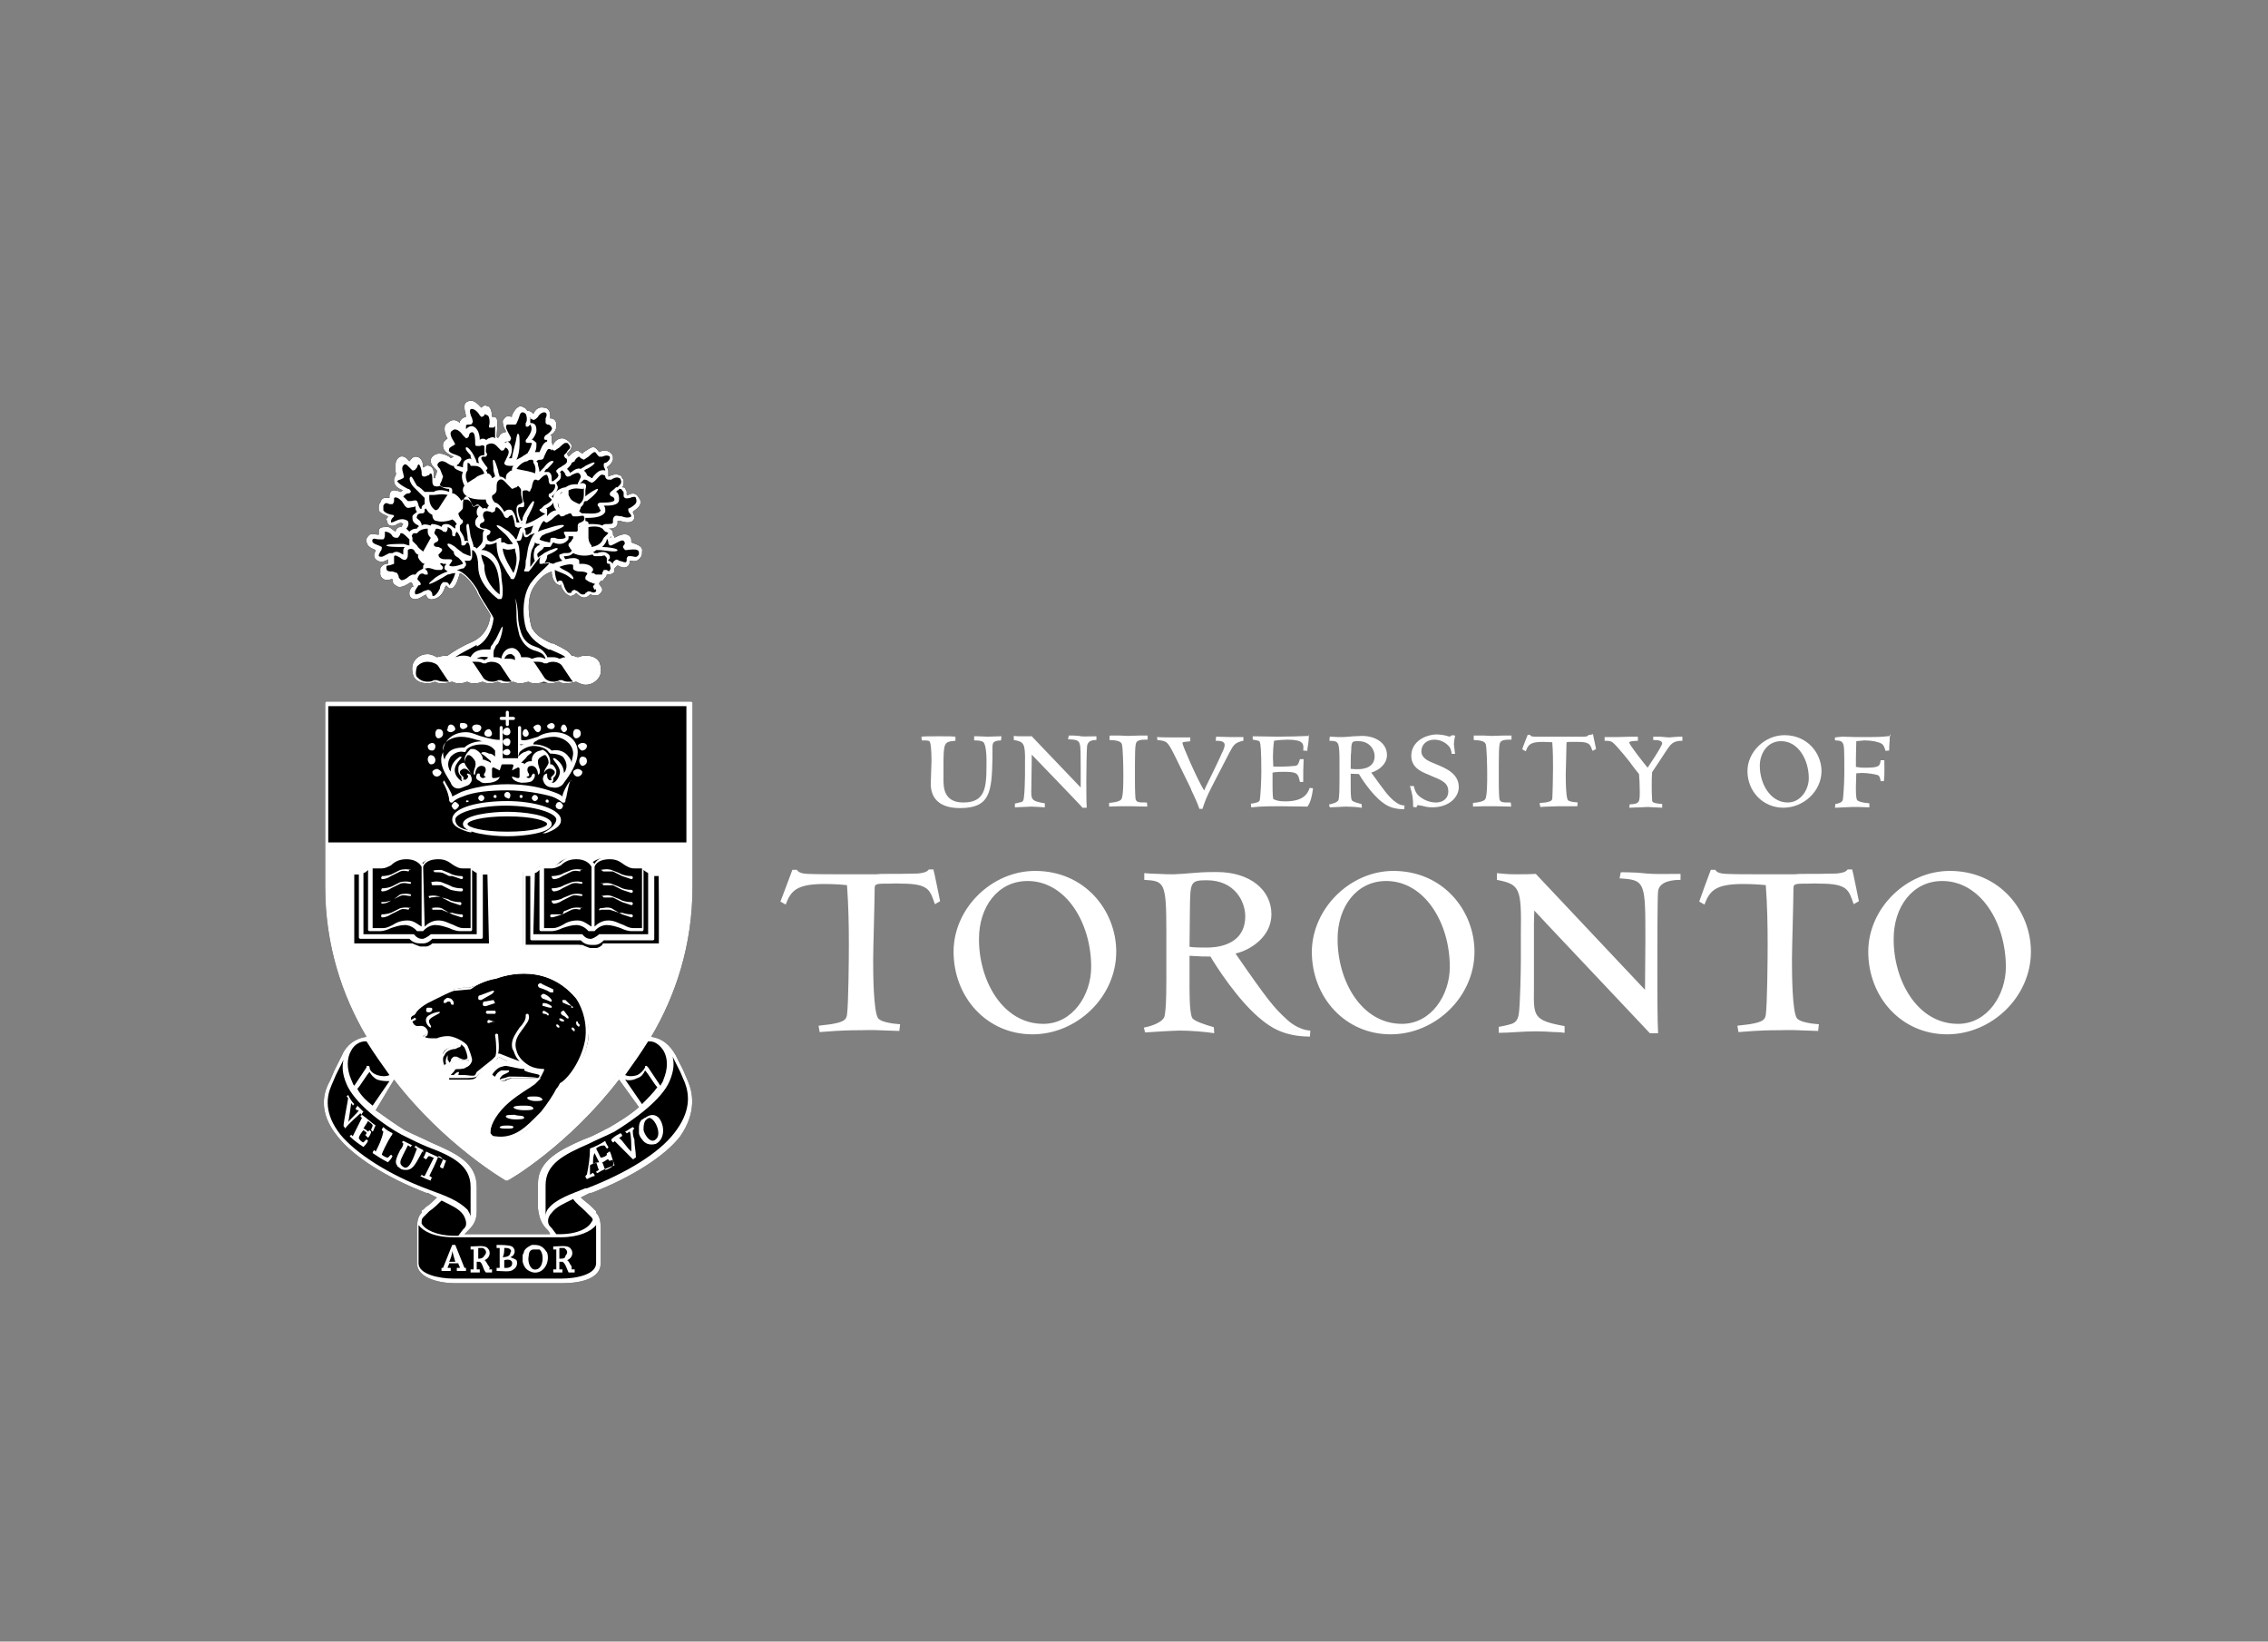 <svg xmlns="http://www.w3.org/2000/svg" xmlns:xlink="http://www.w3.org/1999/xlink" id="katman_1" viewBox="0 0 606.5 439" style="enable-background:new 0 0 606.5 439;"><rect x="0" y="0" width="606.5" height="439" fill="#808080" stroke="none"/><style>.st0{display:none;fill:none;} .st1{fill:#FFFFFF;} .st2{fill:none;}</style><rect x="72.3" y="105.3" class="st0" width="109.3" height="197.1"/><g><path id="University_of_Toronto_Mark_Stacked_1_" class="st1" d="M521.4 232.9c13.4.0 21.7 10.7 21.7 21.6.0 12.1-10.5 22.1-22.4 22.1-12.3.0-21.1-10-21.1-22.1.0-11.6 10.2-21.6 21.8-21.6M523.6 273.8c7.9.0 12.8-7.8 12.8-15.2.0-11.9-6.8-23-17-23-8.1.0-13 7.1-13 15.4C506.3 262 512.6 273.8 523.6 273.8zm-43.7-40h-9c-3.9.0-6.8.0-9.2-.1-2.2-.1-2.7-.6-3-1.1h-1.2c-.2.5-3 8.1-3.1 8.5l1.4.8c1.4-3.7 2.9-5.5 10.4-5.5.6.0 3 0 6 .3.4 5.4.5 10.6.5 16 0 3.4-.1 15.9-.5 18.7-.2 1.3-.8 1.9-4.3 2.5-1.5.2-2.4.3-3.3.4l.3 1.7c1.1-.1 2.5-.2 4.1-.3 1.7-.1 3.7-.2 6.8-.2 1.2.0 3-.1 4.8.0s3.4.1 5.6.2l.2-1.8c-.4.0-1-.1-2-.2-1.2-.2-3-.5-3.8-1.3-1.4-1.6-1.4-12.9-1.4-15.9.0-2.6.4-15.9.4-18.9.0-1.3.4-1.3 4.2-1.3h.1c1.7-.1 2.2.0 2.8.0 7.5.0 7.7 1.8 9 5.5l1.4-.8c-.1-.4-1.6-8-1.8-8.5h-1.2c-.3.4-.8.9-3 1.1-2.9.1-6.3.1-9.7.1L479.9 233.8zM410.7 233.7c-1.7.1-3 .1-5.1.1-1.1.0-2.1.0-3.1-.1-1.1-.1-1.2-.1-2.2-.2v1.8c6.1 1.2 6.6 2.1 6.4 14.3v7.5c0 2.8-.2 11.2-.5 13.7-.3 2.7-1.5 2.9-3 3.3-.8.2-1.8.4-2.4.5v1.6c1.6.0 3.1-.1 4.7-.2s3.7-.2 5.3-.2 3.3.1 4.7.2c1.4.0 2.3.1 2.9.2v-1.8c-8.3-1.5-8.3-2.6-8.2-9.7v-17.8l.1-3.4s0 .1 30.9 32.8h2.2c-.2-3.5-.2-12.4-.2-16.3.0-5.6.0-19.9.2-21.7.4-2.7 4-3 6-3v-1.6c-4.5.0-7 .1-9-.1-1.9-.2-3.3-.3-4.4-.3-.9.0-2-.1-2.6.0l-.3 1.6c7 .4 6.9 1 6.9 16.9.0 1.9-.1 11.2-.1 12.9L410.7 233.7zM372.6 232.9c13.4.0 21.7 10.7 21.7 21.6.0 12.1-10.5 22.1-22.4 22.1-12.3.0-21.1-10-21.1-22.1C350.9 242.9 361.1 232.9 372.6 232.9zM374.9 273.8c7.9.0 12.8-7.8 12.8-15.2.0-11.9-6.8-23-17-23-8.1.0-13 7.1-13 15.4C357.6 262 363.9 273.8 374.9 273.8zM306 233.5c1.4.1 2.6.2 4 .2 1.3.1 2.6.1 3.9.1.9.0 3.4-.2 5.8-.4s4.2-.2 5.7-.2c8.9.0 14.6 4.8 14.6 11.3.0 5.9-5.4 9.5-9.6 10.5 8.7 12.6 10.3 14.5 13.7 17.6.4.4 3 2.8 6.3 3l-.1 1.6c-7.2.0-10.8-2.8-12.7-4.3-6.4-5-12.7-15-13.9-17.1-1.8.0-2.5.0-5.6-.2v6.1c0 2.7-.1 8.8.7 10.5.5.9 3.7 1.9 5.8 2.5l.1 1.6c-2.5-.4-6.5-.7-9.2-.7-1.5.0-8 .4-9.3.5l-.3-1.3c.6-.1 4.4-.9 5.4-2.7.7-1.6.6-10.4.6-13.2v-10.1c0-13-.6-13.2-5.9-13.5V233.5zm12.1 19.7c1.3.2 3.3.2 4.5.2 1.6.0 10.4.0 10.4-8.4.0-3.9-2.8-9.6-10.3-9.6-4.4.0-4.4.5-4.5 7.7L318.1 253.2zm-41.3-20.3c13.4.0 21.7 10.7 21.7 21.6.0 12.1-10.5 22.1-22.4 22.1-12.3.0-21.1-10-21.1-22.1C255 242.9 265.2 232.9 276.8 232.9zM279 273.8c7.9.0 12.8-7.8 12.8-15.2.0-11.9-6.8-23-17-23-8.1.0-13 7.1-13 15.4C261.7 262 268 273.8 279 273.8zm-44.7-40h-9c-3.9.0-6.8.0-9.2-.1-2.2-.1-2.7-.6-3-1.1h-1.2c-.2.5-3 8.1-3.2 8.5l1.4.8c1.4-3.7 2.9-5.5 10.4-5.5.6.0 3 0 6 .3.4 5.4.5 10.6.5 16 0 3.4-.1 15.9-.5 18.7-.2 1.3-.8 1.9-4.3 2.5-1.5.2-2.4.3-3.3.4l.3 1.7c1.1-.1 2.5-.2 4.1-.3 1.7-.1 3.7-.2 6.8-.2 1.2.0 3-.1 4.8.0s3.4.1 5.6.2l.2-1.8c-.4.0-1-.1-2-.2-1.2-.2-3-.5-3.8-1.3-1.4-1.6-1.4-12.9-1.4-15.9.0-2.6.4-15.9.4-18.9.0-1.3.4-1.3 4.2-1.3h.1c1.7-.1 2.2.0 2.8.0 7.5.0 7.7 1.8 9 5.5l1.4-.8c-.1-.4-1.6-8-1.8-8.5h-1.2c-.3.4-.8.9-3 1.1-2.9.1-6.3.1-9.7.1L234.3 233.8zm271.3-37c-2.7.3-3.4.3-6.4.3H496l-3.3-.1-1.1.1-.9.1v.1.7h.1c.8.0 1.6.1 1.9.6.5.7.5 1.5.5 8.1.0 3.1-.3 6.6-.4 7.2-.2.7-1.2 1-1.9 1.1h-.1l-.1 1h.2c1.9-.1 3.9-.2 4.4-.2h1.6l3 .1v-.2-.9h-.2c-2.2-.2-2.9-.6-3.1-.9-.2-.3-.3-1.4-.3-2.6.0-.3.0-.7.0-1 0 0 .1-2.8.1-3.5.2.0 1.5-.1 1.5-.1 1.7.0 3.8.4 4.3.6.3.1.6.7.7 1.5v.1h.9v-.1c.2-1.9.1-3.9.1-5.3v-.2h-1v.1c-.2 1.4-.3 1.9-4 1.9-1.1.0-1.4.0-2.5-.2h-.1c0-.3.0-.7.0-1.1s0-.9.0-1.3c0 0 .1-3.9.1-4.5 1.1-.1 2-.2 2.2-.2 2 0 3.8.4 4.6.9.6.4.8 1.2 1 1.8v.1l1-.1v-.2c0-.3.0-1.3.1-2.2l.1-2L505.6 196.8zM477.2 196.6c6.2.0 9.9 4.9 9.9 9.6.0 5.3-4.7 9.8-10.2 9.8-5.4.0-9.6-4.3-9.6-9.8C467.3 201.1 471.9 196.6 477.2 196.6zM478.1 214.6c3.4.0 5.6-3.4 5.6-6.5.0-4.9-2.8-9.9-7.4-9.9-3.7.0-5.7 3.3-5.7 6.6C470.6 209.6 473.4 214.6 478.1 214.6zm-36-17.6v.9h.2c.9.0 2.2.1 2.2.9.0.2-.4 1.3-3.9 6.5-1.5-1.8-4.9-6.2-4.9-6.7.0-.2.0-.4 2.1-.5h.2V197h-1.8l-3.4.1h-3.7v.2.8h.2c.9.0 1.5.1 1.9.4 1.1.8 5.2 5.9 5.3 6.2.0.0 1.6 2.1 1.8 2.3.1 1.3.2 2.8.2 4.6.0 2.8.0 3.4-2.6 3.5h-.1l-.1.9h.2c.4.0 1.6-.1 2.8-.1l2-.1 1.5.1h.3l2 .1v-.2V215h-.1c-2.6-.2-2.6-.6-2.6-1.1v-.2c-.1-1.2-.1-2.4-.1-3.8.0-1.1.0-2.2.1-3.4.1-.1 3.7-5.6 3.7-5.6 1.2-1.8 1.8-2.8 4.3-2.8h.1V197h-.1c-.3.0-1.3.0-2.2.1l-1.2.1-1.4-.1-1-.1h-1.4-.2H442.1zm-16.7-.5h-.6v.1c-.1.1-.3.4-1.2.4h-3.8-5.3-4.1c-1 0-1.2-.3-1.2-.4v-.1h-.7v.1c-.1.2-1.4 3.5-1.4 3.7v.1l.9.5.1-.2c.6-1.6 1.2-2.3 4.5-2.3 1 0 1.9.1 2.5.1.2 2.5.2 5 .2 6.9.0 1.8-.1 7-.2 8.2-.1.4-.2.7-1.8 1l-1.2.1-.4.1.2 1 1.6-.1h.4l3-.1h.5 1.7 1.3 1.4v-.1l.1-.9-.8-.1h-.2c-.8-.1-1.4-.3-1.6-.5s-.6-1.4-.6-6.9l.1-3.9.1-4.4c0-.4.0-.4 1.7-.4h.1 1 .2c3 0 3.3.6 3.8 2l.2.4.9-.5-.2-1c-.3-1.5-.6-2.7-.6-2.9v-.1L425.4 196.5zm-31.3.5v.9h.1c2.5.1 2.9.6 3.1 1.1.3.8.4 6.2.4 8.1v.3c0 1.6.0 5.4-.5 6.3-.2.3-.8.8-3.2 1h-.1v1l3-.1h2.7l4.5.1v-.2l-.1-.9h-.1c-2 0-2.6.0-2.9-.8-.1-.4-.2-2.2-.2-5.3.0-7.3.0-9.3.4-10 .5-.8 2.2-.7 2.8-.7h.2v-1.1H402l-3.1.1-2.1-.1h-.9-1.6-.2L394.1 197zM377.4 202.1c0 3.2 2.7 4.3 4.7 5.1l.2.1c3.4 1.4 5 2 5 4.4.0 1.4-1 2.9-3.3 2.9-2 0-3.5-.9-4.4-1.6-1.1-.9-1.4-2.2-1.5-2.7v-.1H377l.1.2c.6 2.1.8 3 .8 5.3v.1l.9.1v-.1c0-.1.2-.5.4-.5s.9.2 1.1.2h.1l.3.1c.5.1 1.1.3 2.3.3 4.6.0 7.1-2.8 7.1-5.4.0-3.7-3.6-5.1-6-6.1-2.3-.9-4-1.7-4-3.5s1.4-3.1 3.5-3.1c1.9.0 3.2 1.1 3.5 1.4.8.7 1 1.5 1.1 2.3v.1h.1.8l-.3-2.5c0-.9.2-1.8.3-2.2v-.2l-.8-.1s-.5.3-.6.4c-1.7-.5-2.6-.6-3.8-.6C380.2 196.7 377.4 198.9 377.4 202.1zM364.2 196.8c3.9.0 6.7 2.1 6.7 5.1.0 2.4-2.1 4.1-4.2 4.7 3.8 5.3 4.5 6.2 6 7.5.1.0 1.2 1.2 2.7 1.3h.2l-.1 1h-.1c-3.3.0-4.9-1.2-5.8-1.9-2.9-2.2-5.7-6.6-6.2-7.5-.2.0-2-.1-2.2-.1.0.3.0 2.5.0 2.5s0 .7.0.9c0 1.3.0 3.1.3 3.7.2.4 1.7.8 2.5 1h.1l.1 1H364c-1.1-.2-2.9-.3-4.1-.3-.6.0-3.5.2-4.2.2h-.1l-.2-.8h.2c.4-.1 1.9-.4 2.3-1.1.3-.6.3-3.9.3-5.3v-.4-4.4c0-5.6-.2-5.7-2.5-5.8h-.2l.1-1.1h.3l1.7.1h1.7c.4.0 1.5-.1 2.6-.2L364.2 196.8zM361.2 205.6c.6.1 1.4.1 1.9.1 1.7.0 4.5-.5 4.5-3.5.0-1.6-1.2-4-4.4-4-1.8.0-1.8.1-1.9 3.2C361.2 201.3 361.2 205.3 361.2 205.6zM350.1 196.8c-2.3.1-5.9.2-8.4.2-1.5.0-5.1-.1-6.5-.1H335v.9h.1c1.6.3 1.7.3 1.8.7.2.4.4 2.1.4 7.8.0 2.4-.2 6.3-.4 7.6-.1.6-.9.8-2.2 1h-.2l.1 1h.1c2.5-.3 5.6-.3 7.4-.3l7.5.1.1-.1c.4-.6 1-1.6 1.4-4.6v-.2l-.9-.1v.1c-.6 1.7-1.9 3.5-6.5 3.5-1.6.0-2.3-.2-3.2-.6-.1-.5-.2-1.3-.2-3.6.0.0.0-2.8.0-3.5 1.2-.2 2.3-.2 2.8-.2 3.7.0 4 .3 4.5 2.6v.1h.9v-.2c0-2.5.0-3.1.1-5.7V203h-1v.1c-.4 1.4-.7 1.6-1.2 1.7-2.7.3-5.3.2-5.9.2.0-.2-.1-2.5-.1-2.5.0-1.2.1-3.1.3-4.4 1-.2 2.8-.3 3.6-.3 2.1.0 3.3.3 3.8.8s.5 1.2.4 2v.1l1.1.1v-.2c0-.2.1-.9.2-1.5l.1-.7c.1-1 .1-1.4.1-1.9v-.2L350.1 196.8zM309.4 197.1l.1.8h.1c2.5.3 2.6.3 4.7 4.5l4.2 8.6v.1c.7 1.5 1.8 3.8 2.2 5.1v.1h.9v-.1c.6-1.9 1.1-3.2 2.6-6.1l4.6-8.9c1.1-2.1 1.5-2.6 3.6-3.1h.1v-1h-.2c-1.2.0-2.3.0-3.5.0l-3.6-.1v.1l-.1 1h.2c.9.0 2.2.1 2.2 1.1.0.6-.4 1.5-.7 2.1l-.1.2c-.9 2.1-1.5 3.2-2.1 4.5l-2.1 4.3s-.3.7-.5 1.1c-2-3.3-5.8-12.1-5.8-12.7.0-.2.1-.3 1.6-.4l.5-.1v-1h-2.9-1.6C312.7 197.2 310.5 197.2 309.4 197.1h-.2H309.4zM296.7 197v.9h.2c2.5.1 2.9.6 3.1 1.1.3.8.4 6.2.4 8.1v.3c0 1.6.0 5.4-.5 6.3-.2.3-.8.8-3.2 1h-.1v1l3-.1h2.7l4.5.1v-.2l-.1-.9h-.1c-2 0-2.6.0-2.9-.8-.1-.4-.2-2.2-.2-5.3.0-7.3.0-9.3.4-10 .5-.8 2.2-.7 2.8-.7h.2v-1.1h-2.2l-3.1.1-2.1-.1h-.9H297h-.2L296.7 197zM285.9 196.7h-.1v.1l-.2.9h.2c3.6.2 3.1.3 3.2 7.8.0.0.0 4.5.0 5.1-.3-.3-13-13.6-13-13.6v-.1h-2.1-1.4-.1l-1.3-.1v.2.9h.1c2.6.5 3 .8 2.9 6.1v3.3c0 1.2-.1 4.9-.3 6-.1 1.1-.5 1.2-1.2 1.3l-1.2.3v.1.9l4.4-.2 2.1.1 1.5.1v-.2-.9h-.1c-3.6-.6-3.6-1-3.5-4.1l.1-7.8s0-.7.0-1.1c.7.7 13.6 14.1 13.5 14.1v.1h1.2v-.2c-.1-1.5-.1-5.4-.1-7.1.0-2.5.1-8.5.2-9.2.2-1.3 1.2-1.6 2.3-1.6h.2v-1H293c-2 0-3 .1-3.9.0l-.6-.1-1.4-.1H285.9zM251.8 196.9h-1.1c-1.3.0-3.9.0-4.2.1h-.1l.1 1h.1c1.2.0 1.6.0 1.9.2.4.2.6 2.4.6 5.3l-.2 6.1c0 4.2 2.7 6.5 7.8 6.5 8.1.0 8.5-4.3 8.7-13.3v-2.7V2e2c0-1.3.1-1.9 2.2-2h.1l.1-1.1h-.4l-3.3.1-2.5-.1h-1.1v.2.9h.2c.9.0 1.9.1 2.3.5.6.6.8 3.1.8 4.4v1.7c0 6.2-.4 10-6.2 10-5.3.0-5.3-4.2-5.3-6.2v-3.5c0-6.5.2-6.5 3.1-6.8h.1V197h-.1C254.6 196.9 253 196.9 251.8 196.9z"/><g transform="matrix(4.093 0 0 4.093 93.1 -89.07)"><path d="M18.5 57.2c0-.2.0-.3-.1-.4-.3-.3-.8.0-1 .1.0-.1-.1-.2-.1-.2v-.1c0-.2-.2-.3-.3-.3.2.0.5.0.6-.3v-.2h.2c.3.1.8.2.9-.2v-.1c0-.1-.1-.2-.1-.3.1-.1.5-.3.5-.6.0-.1.0-.2-.1-.3-.2-.4-.5-.3-.7-.2h-.1V54c0-.1.0-.2-.1-.3.0-.1-.1-.1-.2-.1.1-.1.1-.2.1-.4.0-.1.0-.1-.1-.2.0-.1-.1-.2-.2-.2-.2-.1-.5.0-.7.1v-.1c0-.1.0-.1.0-.2s0-.2-.1-.3c.1-.1.3-.2.4-.5v-.1c0-.1.0-.2-.1-.3-.3-.3-.6-.2-.8-.1-.1-.1-.1-.2-.3-.3s-.5.2-.7.3l-.1.1L15 51.2c-.2.0-.5.3-.6.4.0-.1-.1-.1-.1-.2.1-.1.3-.3.3-.5.0-.1-.1-.2-.2-.3-.1-.1-.3-.2-.4-.2-.3.0-.5.2-.6.4s0-.1-.1-.1c0 0 0-.1.0-.2s0-.1.0-.2c0 0 0-.1-.1-.1.2-.1.4-.3.4-.6.0-.1.0-.1.0-.2-.1-.3-.3-.3-.4-.3.0-.1.0-.1.0-.2.0-.2-.1-.5-.4-.5-.4-.1-.6.2-.7.4-.1-.1-.2-.2-.4-.2-.1-.2-.2-.2-.4-.3-.3.0-.5.4-.6.6V49c-.1.0-.2-.1-.4.0-.1.1-.2.2-.2.3.0.2.1.5.2.6v.1c-.2.0-.3.1-.4.2.0.1-.1.1-.1.2l-.1-.1c0-.2.1-1 0-1.2C9.6 49 9.6 49 9.5 49H9.4c0-.3-.1-.7-.3-.7-.2-.1-.3.0-.4.1-.2-.2-.5-.6-.9-.4-.2.1-.2.2-.2.4s.1.4.1.6c-.1.0-.3.1-.4.3v.1c-.2-.2-.5-.3-.8.0-.2.1-.2.3-.2.4.0.2.1.5.2.6-.1.1-.3.2-.3.4v.1c0 .4.5.6.7.7l-.2.1-.1-.1c-.2-.1-.7-.4-1.1.0-.1.1-.1.2-.1.3.0.2.2.4.3.5l.1.1v.1l-.1.3s0 0 0 .1h-.1v-.1c0-.3.0-.6-.3-.7-.2-.1-.3.1-.4.1.0-.3-.1-.7-.5-.7-.2.0-.3.2-.4.3-.1-.1-.3-.4-.6-.3-.2.1-.3.3-.3.5.0.1.0.3.0.4v.1C3.2 52.8 3 52.9 3 53.1v.1c0 .3.3.5.6.6-.1.0-.1.1-.2.1-.2-.1-.3-.1-.5-.1-.2.1-.2.3-.2.4v.1c-.2.0-.5-.1-.6.3C2 54.7 2 54.8 2 54.9s0 .2.0.2c.1.2.4.3.6.4.0.1-.1.1-.1.2L2.6 56c.2.2.5.1.6.0.2-.1.3-.1.4.0.0.0-.1.1-.1.2H3.4c-.2.0-.3.2-.3.3-.2-.1-.4-.4-.7-.3C2 56.2 2 56.4 2 56.5s0 .1.0.2c-.2.0-.4-.1-.6.0-.1.1-.2.2-.2.3v.1c0 .4.4.5.6.6.0.1-.1.2-.1.3s0 .2.1.3c.3.3.7.1.8.0.0.1.0.1.0.2v.1H2.5c-.1.0-.3.1-.4.3.0.1.0.1.0.2s0 .1.0.2c.1.4.5.4.7.3h.1c0 .1.0.3.2.4.3.3.8-.1 1-.2l.1.1c0 .1.1.2.1.2C4.2 60 4 60.3 4 60.5c0 .1.0.2.1.3.2.2.5.1.8-.1l.2-.1c0 .1.1.4.5.3s.6-.4.7-.7c0-.1.1-.1.1-.2l.2.2h.2c.3-.2.4-.7.5-1 .5.2 1 1 1.1 1.2.0.1.2.4.5.9.2.3.4.6.4.7-.1.8-.5 1.3-1 1.6l-.2.1c-.5.2-1.2.6-1.6.9H6.4c-.3.0-.5.1-.6.1-.2-.1-.4-.2-.6-.2-.5.0-.8.3-.9.5-.2.3-.1.8.0 1 .2.3.5.4.9.4.3.0.4-.1.5-.1.1.1.3.1.5.1.3.0.5-.1.6-.1.2.1.3.1.5.1.3.0.4-.1.5-.1.1.1.3.1.5.1.3.0.4-.1.5-.1.2.1.3.1.5.1.3.0.4-.1.5-.1.1.1.3.1.5.1.3.0.4-.1.5-.1.2.1.3.1.5.1s.4-.1.5-.1c.1.1.3.1.5.1.4-.1.6.0 1 0 .2.0.4-.1.5-.1.1.1.3.1.5.1.3.0.5-.1.6-.1.2.1.4.2.6.2.4.0.7-.2.9-.5s.1-.8.0-1c-.2-.3-.5-.4-.9-.4-.3.0-.4.1-.5.1s-.2-.1-.4-.1c-.2-.3-.4-.4-1.2-.8h-.1c-.9-.4-1.1-.7-1.3-1-.1-.3-.5-1.9.2-2.8.4-.6.8-.8 1.1-.9.0.3.1.6.3.8l.2.1s.1.0.1-.1V60c.1.3.3.6.6.7.2.0.3-.1.4-.2.1.1.3.3.5.3s.3-.1.4-.2c.1.0.5.2.7-.1.1-.1.1-.2.1-.2.0-.2-.2-.3-.2-.4s.1-.1.1-.2c.1.0.2.0.2-.1.1-.1.2-.2.2-.3.1.0.4.0.5-.2.0-.1.0-.1.0-.2.1-.1.2-.2.2-.2.2.1.4.2.6.1.2-.1.2-.3.2-.4.2.0.4.1.6-.1.1-.1.2-.2.2-.4v-.1C19.3 57.4 18.7 57.3 18.5 57.2M17.2 56.8C17.1 56.9 17.1 56.9 17.2 56.8M16.5 51.4S16.4 51.4 16.5 51.4M15.4 51.5M7.8 49.3m-2.1 4S5.7 53.2 5.7 53.3C5.7 53.2 5.7 53.2 5.7 53.3M3 59.4M17.5 58.7M18.5 58.3z"/><path d="M22.2 92.4l-.3-.7-.5-1c-.4-.7-.9-1.1-1.6-1.2 1.6-2.7 2.7-6 2.7-9.8v-12c0-.1-.1-.1-.1-.1H-1.4c-.1.0-.1.1-.1.1v12c0 3.8 1.1 7.1 2.7 9.8-.7.1-1.3.5-1.6 1.2l-.5 1-.3.7c-.4.7-.8 2 .5 3.6 1 1.3 3.2 2.7 5.8 3.7h.1c.2.1.4.2.6.3-.2.2-.5.5-.7.6l-.2.2c-.1.0-.1.1-.1.1s0 0 0 .1c-.2.2-.3.5-.3 1v2.3c0 .9 1.3 1.3 2.5 1.3h7c1.2.0 2.5-.3 2.5-1.3V102c0-.5-.1-.8-.3-1v-.1l-.1-.1-.2-.2c-.2-.2-.5-.4-.7-.6.2-.1.4-.2.6-.3h.1c2.6-1 4.8-2.4 5.8-3.7C22.8 94.4 22.5 93.1 22.2 92.4m-9.1 9.8.1.2H7.6l.2-.2c.3-.3.6-.6.6-1.3v-1.6c0-1.6-1.4-2.2-3-2.9-.6-.3-1.1-.5-1.7-.8-.5-.3-1.2-.8-1.9-1.3l1.2-2c3.3 4.3 7.3 6.6 7.3 6.6h.1c.1.0 4-2.3 7.3-6.6l1.3 1.8c-.7.6-1.4 1-1.9 1.3-.6.3-1.1.6-1.7.8-1.6.7-3 1.4-3 2.9v1.6C12.5 101.6 12.8 101.9 13.1 102.2"/><path class="st2" d="M22.2 92.4l-.3-.7-.5-1c-.4-.7-.9-1.1-1.6-1.2 1.6-2.7 2.7-6 2.7-9.8v-12c0-.1-.1-.1-.1-.1H-1.4c-.1.0-.1.1-.1.1v12c0 3.8 1.1 7.1 2.7 9.8-.7.1-1.3.5-1.6 1.2l-.5 1-.3.7c-.4.7-.8 2 .5 3.6 1 1.3 3.2 2.7 5.8 3.7h.1c.2.1.4.2.6.3-.2.2-.5.5-.7.6l-.2.2c-.1.0-.1.1-.1.1s0 0 0 .1c-.2.2-.3.5-.3 1v2.3c0 .9 1.3 1.3 2.5 1.3h7c1.2.0 2.5-.3 2.5-1.3V102c0-.5-.1-.8-.3-1v-.1l-.1-.1-.2-.2c-.2-.2-.5-.4-.7-.6.2-.1.4-.2.6-.3h.1c2.6-1 4.8-2.4 5.8-3.7C22.8 94.4 22.5 93.1 22.2 92.4m-9.1 9.8.1.2H7.6l.2-.2c.3-.3.6-.6.6-1.3v-1.6c0-1.6-1.4-2.2-3-2.9-.6-.3-1.1-.5-1.7-.8-.5-.3-1.2-.8-1.9-1.3l1.2-2c3.3 4.3 7.3 6.6 7.3 6.6h.1c.1.0 4-2.3 7.3-6.6l1.3 1.8c-.7.6-1.4 1-1.9 1.3-.6.3-1.1.6-1.7.8-1.6.7-3 1.4-3 2.9v1.6C12.5 101.6 12.8 101.9 13.1 102.2"/><g><path d="M2.8 96s.1-.1.1-.2c-.2-.1-.4-.2-.6-.4.0.0-.1.1-.1.2l.1.1C2.2 96.2 2 96.6 1.8 97l-.1-.1s-.1.1-.1.2c.3.2.6.4 1 .6.1-.1.2-.2.3-.4l-.1-.1c-.1.1-.2.2-.2.2-.1.0-.3-.1-.4-.2C2.2 97.1 2.6 96.3 2.8 96 2.7 95.9 2.8 96 2.8 96M1.3 96.1c.1-.1.2-.3.2-.4l-.1-.1-.1.1s-.2-.2-.3-.2c.1-.2.2-.3.3-.5.1.1.3.2.3.3s-.1.2-.1.3l.1.1c.1-.1.1-.3.2-.4-.3-.2-.6-.5-.9-.7l-.1.1.1.1c-.2.4-.4.8-.6 1.2l-.1-.1L.1 96c.3.3.6.5.9.7.1-.1.2-.2.3-.4l-.1-.1L1 96.4c-.1.0-.3-.2-.3-.3s.2-.4.3-.5c.1.1.2.1.2.2.0.0.0.1-.1.1L1.3 96.1m5.1 1.5C6 97.4 5.5 97.2 5.1 97 5 97.2 5 97.3 4.9 97.4c.1.0.1.1.2.1.1-.1.1-.2.2-.2s.2.1.3.1c-.2.4-.4.8-.6 1.2-.1.0-.1.0-.2-.1.0.1-.1.1-.1.1.2.1.4.2.7.3.0-.1.0-.1.1-.2-.1.0-.1-.1-.2-.1.2-.4.4-.8.6-1.3.1.0.2.1.3.2C6.1 97.8 6 97.9 6 98c0 0 .1.1.2.1C6.3 97.9 6.3 97.8 6.4 97.6M4.9 96.9c-.2-.1-.4-.2-.5-.3.0.0.0.1-.1.1.1.0.1.1.2.1C4.3 97.3 4 98.3 3.6 98c-.3-.2-.2-.4.0-.8.1-.2.2-.4.3-.6.1.0.1.1.2.1.0.0.0-.1.1-.1-.2-.1-.4-.2-.6-.3l-.1.1s.1.0.1.1-.1.3-.2.4c-.2.4-.4.8-.2 1 0 .1.1.1.2.2.1.1.3.1.4.1C4.3 98.2 4.5 97.6 4.9 96.9c-.1.1.0.1.0.2C4.9 97 4.9 97 4.9 96.9M.8 94.5l.1.1c0-.1.0-.1.1-.2-.1-.1-.3-.3-.4-.4.0.1-.1.1-.1.2s.1.1.2.1C.6 94.5.0 95 0 95.1s.2-1.2.2-1.3c0 .1.1.1.1.2l.1-.1c-.2-.2-.3-.4-.4-.6l-.1.1L0 93.5c0 .1-.3 1.6-.3 1.8.0.1.1.1.1.2C0 95.2.7 94.6.8 94.5M16 97.8c0-.3.0-.5.1-.7.1.2.2.4.3.6C16.2 97.7 16.1 97.8 16 97.8M17.3 97.6c0 .1.1.2.0.3.0.1-.4.3-.5.3-.1-.2-.1-.3-.2-.5.1.0.3-.2.4-.2.0.0.0.1.1.1S17.2 97.5 17.3 97.6c-.1-.3-.1-.4-.2-.6-.1.0-.1.1-.2.1v.1c0 .1-.3.2-.4.2-.1-.2-.2-.4-.3-.6.1-.1.3-.2.5-.2.1.0.1.1.2.2.1.0.1-.1.1-.1s-.2-.3-.2-.4c-.3.2-.7.4-1 .5.0.6-.1 1.2-.2 1.7l-.1.1s0 .1.1.2c.2-.1.4-.2.5-.2.0-.1.0-.1-.1-.2-.1.0-.1.1-.2.1.0-.2.0-.4.0-.6.1-.1.3-.1.4-.2.1.2.1.4.2.5-.1.0-.1.1-.2.1.0.1.1.1.1.1.3-.2.8-.4 1.1-.5C17.4 97.8 17.3 97.6 17.3 97.6 17.4 97.6 17.4 97.6 17.3 97.6m1.3-2 .1-.1-.1-.1c-.2.1-.3.2-.5.3l.1.1c.1.0.1-.1.2-.1.1.2.1.9.1 1.1.0.1.0.1.0.2l-.2-.2-.4-.5c-.1-.1-.1-.1-.2-.2.1.0.1-.1.2-.1.0-.1.0-.1-.1-.2-.2.1-.4.2-.6.4.0.1.0.1.1.2.0.0.1.0.1-.1.1.1.2.2.3.3.2.2.4.4.6.6.1.1.2.2.3.3.1.0.1-.1.2-.1.0-.4-.1-.8-.1-1.2C18.6 96 18.6 95.8 18.6 95.6M13.8 104c0-.2.0-.4.0-.7.1.0.2.0.3.0.2.1.3.3.1.5C14.2 104 14 104 13.8 104M14.6 104.5c-.1-.1-.2-.4-.3-.4.3-.1.5-.5.2-.8-.2-.2-.7-.1-1.1-.1.0.1.0.1.0.2.1.0.1.0.2.0v1.3c-.1.0-.1.0-.2.0.0.1.0.1.0.2H14c0-.1.0-.1.0-.2-.1.0-.1.0-.2.0.0-.2.0-.3.0-.5.1.0.2.0.2.0.2.1.3.5.4.7h.4v-.2c-.1.0-.1.0-.2.0C14.6 104.6 14.6 104.5 14.6 104.5M10.7 104.4c0 .1-.2.2-.3.2s-.2.0-.2.0v-.1c0-.1.0-.4.0-.4C10.5 104 10.8 104.1 10.7 104.4M10.2 103.3c.2.0.3.0.4.1.0.0.1.1.0.2.0.2-.2.3-.5.3C10.2 103.7 10.2 103.5 10.2 103.3M10.6 103.9c.3-.1.4-.5.1-.7-.2-.1-.7-.1-1-.1v.2c.1.0.1.0.2.0v1.3c-.1.0-.1.0-.2.0.0.1.0.1.0.2.4.0.9.1 1.1-.1.2-.1.3-.4.2-.6C10.9 104 10.8 104 10.6 103.9M8.5 104c0-.2.0-.4.0-.7.1.0.2.0.3.0.2.1.3.3.1.5C8.8 104 8.6 104 8.5 104M9.2 104.5c-.1-.1-.2-.4-.3-.4.3-.1.5-.5.2-.8-.2-.2-.7-.1-1.1-.1.0.1.0.1.0.2.1.0.1.0.2.0v1.3c-.1.0-.1.0-.2.0.0.1.0.1.0.2h.6c0-.1.0-.1.0-.2-.1.0-.1.0-.2.0.0-.2.0-.3.0-.5.1.0.2.0.2.0.2.1.2.5.4.7.0.0.3.0.4.0v-.2c-.1.0-.1.0-.2.0C9.3 104.6 9.2 104.5 9.2 104.5M6.6 104.2c.1-.2.2-.5.2-.7l.2.7H6.6zM7 103.1c-.1.0-.2.0-.2.0-.2.5-.4 1-.6 1.5H6.1v.2h.6v-.2c-.1.0-.1.0-.2.0.0-.1.1-.2.1-.3.2.0.4.0.6.0.0.1.1.2.1.3-.1.0-.1.0-.2.0v.2h.6v-.2H7.6C7.4 104.1 7.2 103.6 7 103.1M20.1 96.2c-.3.3-.7-.2-.8-.6.0-.2.0-.4.1-.6l.1-.1c.1-.1.2-.1.2-.1C20.1 94.9 20.5 95.9 20.1 96.2M20.3 94.8c-.2-.2-.5-.3-.9.0-.1.0-.1.1-.2.1C19 95.1 19 95.3 19 95.5c0 .1.0.2.0.3s.1.3.2.4c.2.3.5.4.9.3C20.7 96.2 20.7 95.3 20.3 94.8M12.3 104.7c-.4.1-.6-.5-.5-.9.0-.2.1-.4.3-.4h.1c.1.0.2.0.3.0C12.8 103.6 12.8 104.6 12.3 104.7M12.2 103.1c-.1.0-.1.0-.2.0-.2.1-.4.2-.5.4.0.1-.1.2-.1.3s0 .3.0.4c.1.4.3.6.7.7.7.1 1.1-.7.9-1.3C12.8 103.3 12.6 103.1 12.2 103.1"/><path d="M-1.4 76.9h23.6v2.6c0 11.8-11.1 18.8-11.8 19.2-.7-.3-11.8-7.1-11.8-19V76.9zM14.9 87c-2.2-2.6-5.2-1.3-5.3-1.3-.6.1-1.1.4-1.4.5l-.3.1H7.5l-.6.1c-.3.1-.8.3-1.3.6l-.4.2c-.7.4-.8.6-.8.7-.1.1-.2.2-.3.3v.1s0 .2.1.3c.1.4.5.3.5.3h.1C5 89 5.1 89 5.2 89.2c0 .1-.2.2-.2.2s-.1.0-.1.1c.1.3.5.2.7.2h.1.2c.2.0.7-.1 1 0 .1.0.3.1.5.2.0.1.0.2-.1.2H7.1c-.3.1-.8.1-.9.5-.1.4-.1.7.0.8l.1.1c.1.0.2-.1.4-.2C6.9 91.1 6.8 91 6.8 91c0-.1.1-.2.1-.2H7C7.2 91 7.7 91.1 7.9 91c0 .1-.1.4-.3.5-.1.1-.3.1-.4.1s-.2.0-.3.1-.3.4-.3.4v.1.1h.1.9.1c.3.0.6.0.7-.2L8.5 92l.5-.5.4-.4L9.7 91s.1-.1.1-.2c.2.1.6.3.8.4-.1.0-.3.0-.6.1s-.4.2-.6.5v.1s0 0 0 .1c.1.1.4.3.6.4.1.0.3.0.4-.1l.3-.1c.1.0 1.2.0 1.9.0l-.4.4c-.4.3-1 .6-1.7 1.2s-1.2 1.4-1.2 1.9c0 .1-.1.2-.1.2.0.1.1.3.4.3 1.4.2 2.2-.7 2.9-1.5l.2-.2c.5-.5.8-1.1 1.1-1.5.1-.2.2-.3.2-.4.7-.5 1.5-1.7 1.7-3C15.8 88.7 15.5 87.7 14.9 87m5.4-8.3h-.5l-.5-.3h-.1-.7c-.1.0-.2-.1-.4-.2-.2-.2-.5-.4-1.1-.4s-1 .2-1.1.4c-.2-.2-.5-.4-1.1-.4s-.9.2-1.1.4c-.1.1-.3.2-.4.2h-.7-.1L12 78.7h-.5c-.1.0-.1.1-.1.1v4.6c0 .1.1.1.1.1h3.6c.1.1.3.2.6.3.1.0.4.0.5.0.3-.1.5-.2.5-.3h3.6c.1.0.1-.1.1-.1L20.3 78.7C20.5 78.7 20.4 78.7 20.3 78.7m-11.1.0H8.6l-.5-.3H8 7.4c-.1.0-.2-.1-.4-.2-.2-.2-.5-.4-1.1-.4S5 78 4.8 78.2c-.2-.2-.5-.4-1.1-.4S2.8 78 2.6 78.2c-.2.1-.3.2-.4.2H1.5 1.4l-.5.3H.4c-.1.0-.1.1-.1.1v4.6c0 .1.1.1.1.1H4c.1.1.3.2.6.3.1.0.4.0.5.0.3-.1.5-.2.5-.3h3.6c.1.0.1-.1.1-.1v-4.6C9.3 78.7 9.2 78.7 9.2 78.7"/><path d="M15 86.9c-2.2-2.7-5.3-1.3-5.4-1.3C9 85.7 8.5 86 8.2 86.2l-.3.1H7.5l-.7.1C6.5 86.5 6 86.7 5.4 87L5 87.2c-.7.4-.8.7-.9.7.0.2-.1.3-.1.4v.1s0 .2.1.3c.1.4.5.4.5.4h.1c.2.0.3-.1.4.2.0.1-.2.1-.2.2l-.1.1c.1.3.6.3.8.3h.1.2c.3.0.7-.1 1-.1.1.0.3.1.5.2.0.1-.1.1-.1.1H7.1c-.3.0-.7.1-.9.5C5.9 91 6 91.3 6 91.4l.1.2c.1.0.3-.1.4-.1.3-.2.3-.3.3-.3C6.9 91 7 90.9 7 90.9h.1C7.3 91 7.7 91.1 7.9 91c0 .1-.1.2-.2.3-.1.1-.3.1-.4.1s-.2.0-.3.1C6.8 91.6 6.5 92 6.5 92v.1.1h.1.9.1c.3.0.6.0.8-.1L8.5 92 9 91.6l.5-.4L9.7 91s.1-.1.1-.2c.2.1.4.2.6.3-.1.0-.2.0-.5.1s-.5.3-.6.6v.1V92c.1.1.4.3.6.4.1.0.3.0.4-.1l.3-.1c.1.0 1.1.0 1.8.0L12 92.6c-.4.3-1 .7-1.7 1.2-.7.6-1.2 1.4-1.2 2 0 .1.0.1.0.2s.2.3.4.3c1.4.2 2.3-.8 3-1.5l.2-.2c.5-.5.8-1.1 1.1-1.5.1-.2.2-.3.2-.4.7-.5 1.5-1.7 1.7-3.1C15.8 88.6 15.6 87.7 15 86.9m-7.2 4c-.2.2-.5.0-.7-.1H7c-.1.0-.3.1-.3.3l-.1.1s0-.1-.1-.2c0-.1.0-.3.0-.3S6.3 91 6.4 91.3c-.1.0-.1.0-.1.1.0.0-.1-.2-.1-.4.0-.1.0-.2.1-.3.1-.3.5-.4.7-.4l.2-.1c.1.0.2-.1.2-.2.1.1.2.2.2.2C7.7 90.4 7.8 90.7 7.8 90.9M10.5 92.1l-.3.1c-.1.0-.3.1-.3.1.0-.1.1-.2.2-.3.2-.1.5-.2.4-.3-.1.0-.3.0-.5.0-.2.1-.3.2-.4.4-.1.0-.1-.1-.2-.1.1-.2.3-.4.5-.5.3-.1.4-.1.4-.1.1.0.9.2 1.1.2s.1.0.1.1c.4.2.8.2 1 .3.0.1.0.1-.1.2C12.2 92.1 10.7 92.1 10.5 92.1m5-2.5c-.2 1.3-1 2.5-1.6 2.9-.1.0-.1.2-.3.4-.2.4-.6 1-1 1.5l-.2.2c-.7.7-1.5 1.6-2.8 1.4-.2.0-.2-.1-.3-.2-.1-.4.3-1.3 1.1-2 .7-.5 1.2-.9 1.6-1.2l.5-.4.1-.1c.1-.2.2-.4.2-.4v-.1s0 0-.1.0c0 0-.6.0-1-.3-.3-.2-.6-.5-.7-.9-.2-.6.1-1 .4-1.4.2-.3.5-.6.4-.9.0-.1-.1-.1-.1-.1s-.1.0-.1.1.0.0.0.1c0 .2-.2.5-.4.7-.2.3-.5.7-.5 1.1.0.1.0.3.1.4.1.3.2.5.4.7-.3-.1-.8-.3-1.3-.5h-.1c.1-.4.0-1 0-1.2.0-.1-.1-.1-.1-.1-.1.0-.1.1-.1.1.1.6.1 1.3.0 1.4L9.4 91l-.5.4-.5.4L8.3 92c-.1.1-.5.0-.7.0H7.5s-.1.0-.3.0c0-.1.1-.2.0-.2S7 91.9 6.9 92H6.7C6.8 91.9 7 91.7 7 91.6h.2c.2.0.4.0.5-.1C8 91.4 8.1 91.1 8.1 91s-.2-.7-.3-.9-.6-.5-1-.6c-.3-.1-.8.0-1 .1H5.6 5.5c-.1.0-.4.0-.5-.1.1.0.2-.1.2-.2v-.2c-.2-.4-.5-.3-.6-.3H4.5s-.2.0-.3-.3l.2-.1s.1-.1.0-.1c0 0-.1-.1-.1.0l-.2.1v-.1c0-.1.1-.2.2-.2l.1-.1s.1-.3.8-.7l.4-.2c.6-.3 1-.5 1.3-.6L8 86.4l.3-.2c.3-.2.8-.4 1.4-.5.0.0 3.1-1.3 5.2 1.3C15.4 87.8 15.6 88.7 15.5 89.6"/><path d="M6.7 87c-.1.0-.2-.1-.3.0-.2.1-.2.3-.1.3.1.0.2-.1.2-.1h.1c.1.0.1.1.1.1s0 .1.1.1C6.9 87.5 7 87.2 6.7 87"/><path d="M5.1 88.3c-.1.3.2.6.3.6.1-.1-.2-.3-.1-.5C5.4 88.2 6 88 6 87.9S5.2 88 5.1 88.3"/><path d="M12.2 93.4c-.3.0-.5.0-.5.1s.3.2.5.2.5.0.5-.1C12.6 93.4 12.3 93.4 12.2 93.4"/><path d="M11.5 94c-.3.0-.6.0-.7.1.0.1.3.2.7.2.2.0.6.0.6-.1C12.1 94 11.7 94 11.5 94"/><path d="M10.9 94.6c-.3.0-.6.0-.6.1s.3.2.6.2c.2.0.6.0.6-.1C11.5 94.6 11.1 94.7 10.9 94.6"/><path d="M10.4 95.3c-.2.0-.4.0-.5.1.0.1.2.1.5.1.2.0.4.0.4-.1S10.5 95.3 10.4 95.3"/><path d="M5.3 87.9c.1.0.2-.1.2-.2s-.1-.1-.2-.1H5.2c-.1.0-.1.1-.1.2C5.1 87.9 5.2 87.9 5.3 87.9"/><path d="M9.5 86.5H9.4l-.8.3c-.1.0-.1.1-.1.2s.1.1.2.1l.7-.4C9.5 86.6 9.6 86.5 9.5 86.5"/><path d="M9.6 87.3S9.7 87.2 9.6 87.3l-.1-.2-.6.1c-.1.0-.1.1-.1.2s.1.1.2.1L9.6 87.3z"/><path d="M9.6 87.8H9.1C9 87.8 9 87.9 9 87.9 9 88 9.1 88 9.1 88h.5S9.7 87.9 9.6 87.8C9.7 87.8 9.6 87.8 9.6 87.8"/><path d="M9.5 88.5l-.3-.1c-.1.0-.1.1-.1.1.0.1.0.1.1.1L9.5 88.5C9.5 88.6 9.6 88.6 9.5 88.5"/><path d="M12.6 86c-.1.0-.1.0-.2.1.0.1.0.1.1.2.0.0.4.1.7.3.1.0.1.0.2.0.0-.1.0-.1.0-.2C13 86.2 12.7 86.1 12.6 86"/><path d="M12.8 86.7c-.1.0-.1.0-.2.1.0.1.0.1.1.2.0.0.3.1.5.2h.1v-.1C13.1 86.8 12.8 86.7 12.8 86.7"/><path d="M12.8 87.3c-.1.0-.1.0-.1.1s0 .1.1.1c0 0 .3.1.4.1h.1v-.1C13 87.3 12.9 87.3 12.8 87.3"/><path d="M12.8 87.8s-.1.0-.1.1c0 0 0 .1.1.1.0.0.2.0.2.1h.1V88C13 87.9 12.8 87.8 12.8 87.8"/><path d="M14.6 87.5c-.3-.3-.4-.4-.4-.4-.1.0-.2.0-.2.0.0.1.0.2.1.2C14.1 87.3 14.3 87.4 14.6 87.5c-.1.1.0.1.1.1C14.7 87.6 14.7 87.5 14.6 87.5"/><path d="M14.1 87.8c-.1.0-.1.0-.2.1.0.1.0.1.1.2.0.0.1.0.3.2h.1v-.1L14.1 87.8"/><path d="M13.9 88.3h-.1v.1s.1.1.2.1h.1v-.1C14.1 88.4 13.9 88.3 13.9 88.3"/><path d="M13.7 88.7h-.1v.1l.1.1h.1v-.1L13.7 88.7"/><path d="M15 88.8s.1.1.1.0c0 0 .1-.1.0-.1.0.0-.1-.1-.1-.2h-.1v.1C14.9 88.7 14.9 88.7 15 88.8"/><path d="M14.7 88.9h-.1V89l.1.1s.1.1.1.0V89L14.7 88.9"/><path d="M20.5 78.6H20l-.5-.3h-.1-.7c-.1.0-.2-.1-.4-.2-.2-.2-.6-.4-1.1-.4-.7.0-1 .3-1.1.5-.2-.2-.5-.5-1.1-.5s-.9.2-1.1.4c-.2.1-.3.2-.4.2h-.7-.1L12 78.6h-.5c-.1.0-.1.1-.1.1v4.8c0 .1.1.1.1.1h3.7c.1.1.3.2.6.3.1.0.4.0.5.0.3-.1.5-.2.6-.3h3.7c.1.0.1-.1.1-.1v-4.8C20.6 78.7 20.5 78.6 20.5 78.6M16.1 78.4s.1-.5 1-.5c.5.0.7.2 1 .4.2.1.3.2.6.2h.5v3.9h-.6c-.2.0-.4-.1-.6-.2-.3-.1-.6-.3-1-.3s-.7.2-.9.4V78.4zM12.8 78.5h.5c.2.0.4-.1.6-.2.2-.2.5-.4 1-.4.8.0 1 .5 1 .5s0 3.6.0 3.9c-.2-.1-.5-.4-.9-.4s-.7.1-1 .3c-.2.1-.4.2-.6.2h-.6V78.5zM12.2 78.8c.1.0.2-.1.3-.2v3.9c0 .1.1.1.1.1h.7c.2.0.5-.1.7-.2.3-.1.6-.2.9-.2.5.0.8.4.8.4h.1.1H16h.1s.3-.4.8-.4c.3.0.6.1.9.2.2.1.5.2.7.2h.7c.1.0.1-.1.1-.1v-3.9c.1.1.3.2.3.2v4h-3.1-.1s-.2.2-.5.3h-.1c-.3.0-.5-.3-.5-.3h-.1-3.1L12.2 78.8zM20.3 83.4h-3.6s-.1.0-.1.1c0 0-.2.2-.4.2-.1.0-.3.0-.4.0-.3-.1-.5-.2-.5-.2h-.1-3.6V79h.3v4.1c0 .1.1.1.1.1h3.2c.1.1.3.3.7.3h.2c.3.0.5-.2.6-.3h3.2c.1.0.1-.1.1-.1V79h.3V83.4z"/><path d="M13.4 79.2c.1.0.3.0.6-.2l.2-.1.4-.2c.3-.1.5.0.6.0.0.0-.1.0.0-.1.0.0.0-.1.1.0.0.0-.3-.1-.7.0l-.5.2-.2.1C13.6 79 13.4 79 13.3 79 13.3 79.1 13.3 79.1 13.4 79.2 13.3 79.2 13.3 79.2 13.4 79.2"/><path d="M13.4 80c.1.0.3.0.6-.2l.2-.1.4-.2c.3-.1.5.0.6.0h.1v-.1s-.3-.1-.7.0l-.5.2-.2.1c-.3.1-.5.1-.6.1C13.3 79.9 13.3 79.9 13.4 80 13.3 80 13.3 80 13.4 80"/><path d="M13.4 80.8c.1.0.3.0.6-.2l.2-.1.4-.2c.2-.1.5.0.6.0h.1v-.1s-.3-.1-.7.0l-.5.2-.2.1c-.3.1-.5.1-.6.1C13.3 80.7 13.3 80.7 13.4 80.8 13.3 80.8 13.3 80.8 13.4 80.8"/><path d="M14 81.5l.2-.1.4-.2c.3-.1.5.0.6.0.0.0-.1.0.0-.1.0.0.0-.1.1.0.0.0-.3-.1-.7.0l-.5.2L14 81.5c-.4.0-.6.0-.7.0.0.0-.1.0-.1.1.0.0.0.1.1.1C13.4 81.7 13.7 81.6 14 81.5"/><path d="M16.7 78.7c.1.0.3.0.6.0l.4.2.2.1c.3.1.6.2.6.2s.1.0.1-.1c0 0 0-.1-.1-.1s-.3.0-.6-.1l-.2-.1-.5-.2c-.3-.1-.7.0-.7.0C16.6 78.6 16.6 78.7 16.7 78.7 16.6 78.7 16.6 78.7 16.7 78.7"/><path d="M16.7 79.6c.1.0.3.0.6.0l.4.2.2.1c.3.1.6.2.6.2s.1.0.1-.1c0 0 0-.1-.1-.1s-.3.0-.6-.1l-.2-.1-.5-.2c-.3-.1-.7.0-.7.0C16.6 79.4 16.6 79.5 16.7 79.6 16.6 79.5 16.6 79.6 16.7 79.6"/><path d="M16.7 80.4c.1.0.3.0.6.0l.4.2.2.1c.3.1.6.2.6.2s.1.0.1-.1c0 0 0-.1-.1-.1s-.3.0-.6-.1l-.2-.1-.5-.2c-.3-.1-.5.0-.7.0C16.6 80.3 16.6 80.3 16.7 80.4 16.6 80.4 16.6 80.4 16.7 80.4"/><path d="M17.7 81.4l.2.1c.3.1.6.2.6.2s.1.0.1-.1c0 0 0-.1-.1-.1s-.3.0-.6-.1H17.7l-.5-.3c-.3-.1-.5.0-.7.0.0.0-.1.0-.1.1.0.0.0.1.1.0.1.0.3.0.6.0L17.7 81.4z"/><path d="M2.2 79.2c.1.0.3.0.6-.2L3 78.9l.4-.2c.2-.1.5.0.6.0.0.0-.1.0.0-.1.0.0.0-.1.1.0.0.0-.3-.1-.7.0L3 78.8l-.2.1C2.5 79 2.3 79 2.2 79 2.2 79.1 2.1 79.1 2.2 79.2"/><path d="M2.2 80c.1.0.3.0.6-.2L3 79.7l.4-.2c.3-.1.5.0.6.0h.1v-.1s-.3-.1-.7.0L3 79.6l-.2.1c-.3.1-.5.1-.6.1C2.2 79.9 2.1 79.9 2.2 80"/><path d="M2.2 80.8c.1.0.3.0.6-.2L3 80.5l.4-.2c.2-.1.5.0.6.0h.1v-.1s-.3-.1-.7.0L3 80.5l-.2.1c-.3.1-.5.1-.6.1C2.2 80.7 2.1 80.7 2.2 80.8"/><path d="M2.2 81.7c.1.0.3.0.6-.2L3 81.4l.4-.2c.2-.1.5.0.6.0.0.0-.1.0.0-.1.0.0.0-.1.1.0.0.0-.3-.1-.7.0L3 81.3l-.2.1c-.3.1-.5.1-.6.1C2.2 81.5 2.1 81.6 2.2 81.7 2.2 81.6 2.2 81.7 2.2 81.7"/><path d="M5.6 78.7c0 .1.3.0.6.1L6.6 79h.2c.3.1.6.2.6.2s.1.0.1-.1c0 0 0-.1-.1-.1s-.3.0-.6-.1l-.2-.1-.5-.2C5.8 78.6 5.5 78.6 5.6 78.7 5.5 78.6 5.6 78.6 5.6 78.7"/><path d="M5.5 79.6c.1.0.3.0.6.0l.4.2.2.1C7.1 80 7.3 80 7.4 80c0 0 .1.0.1-.1.0.0.0-.1-.1-.1s-.3.0-.6-.1l-.2-.1-.5-.2c-.3-.1-.7.0-.7.0C5.5 79.4 5.4 79.5 5.5 79.6 5.5 79.5 5.5 79.6 5.5 79.6"/><path d="M6.1 80.4l.4.2.2.1c.3.1.6.2.6.2s.1.0.1-.1c0 0 0-.1-.1-.1s-.3.0-.6-.1l-.2-.1L6.1 80.4c-.4-.2-.8-.1-.8-.1s-.1.0.0.1c0 0 0 .1.1.0C5.6 80.4 5.9 80.3 6.1 80.4"/><path d="M6.6 81.4l.2.1c.3.1.6.2.6.2s.1.0.1-.1c0 0 0-.1-.1-.1s-.3.0-.6-.1H6.6l-.5-.3c-.3-.1-.7.0-.7.0h.1v.1c.1.0.3.0.6.0L6.6 81.4z"/><path d="M9.3 78.6H8.8l-.5-.3H8.2 7.5c-.1.0-.2-.1-.4-.2-.2-.2-.6-.4-1.1-.4-.7.0-1 .3-1.1.5-.2-.2-.5-.5-1.1-.5s-.9.2-1.1.4c-.2.1-.3.2-.4.2H1.5 1.4l-.5.3H.3c-.1.0-.1.1-.1.1v4.8c0 .1.1.1.1.1H4c.1.1.3.2.6.3.1.0.4.0.5.0.3-.1.5-.2.6-.3h3.7c.1.0.1-.1.1-.1v-4.8C9.4 78.7 9.4 78.6 9.3 78.6M4.9 78.4s.1-.5 1-.5c.5.0.7.2 1 .4.2.1.3.2.6.2H8v3.9H7.5c-.2.0-.4-.1-.6-.2-.3-.1-.6-.3-1-.3s-.7.2-.9.4L4.9 78.4zM1.6 78.5h.6c.2.0.4-.1.6-.2.2-.2.5-.4 1-.4.8.0 1 .5 1 .5s0 3.6.0 3.9c-.2-.1-.5-.4-.9-.4s-.7.1-1 .3c-.2.1-.4.2-.6.2H1.6V78.5zM1 78.8c.1.0.2-.1.3-.2v3.9c0 .1.1.1.1.1h.7c.2.0.5-.1.7-.2.3-.1.6-.2.9-.2.5.0.8.4.8.4h.1.1.1.1s.3-.4.8-.4c.3.0.6.1.9.2.2.1.5.2.7.2H8c.1.0.1-.1.1-.1v-3.9c.1.1.3.2.3.2v4H5.5 5.4s-.2.2-.5.3H4.8c-.3.0-.5-.3-.5-.3H4.2 1v-4zM9.2 83.4H5.6 5.5s-.2.2-.4.2c-.1.0-.3.0-.4.0-.3-.1-.5-.2-.5-.2H4.1.4v-4.5h.3V83c0 .1.1.1.1.1H4c.1.1.3.3.7.3h.2c.3.0.5-.2.6-.3h3.2c.1.0.1-.1.1-.1v-4.1h.3L9.2 83.4z"/><path d="M10.4 74.1c-1.8.0-3.6.4-3.6 1.2.0.4.4.6 1 .8.1.0.2.1.3.0L7.9 76C7.2 75.9 7 75.6 7 75.3c0-.4 1.4-.9 3.3-.9s3.3.5 3.3.9c0 .2-.2.5-.7.8l-.2.1h.2c.6-.2 1-.5 1-.8C14 74.6 12.1 74.1 10.4 74.1"/><path d="M14.5 72.8c-.2.2-.5.8-.5 1-.1-.1-.3-.2-.6-.3-.8-.3-1.8-.5-3-.5-1.1.0-2.2.2-3 .5-.2.1-.4.2-.6.3.0-.2-.4-.8-.5-1 0-.1-.1.0-.1.1.3.5.4 1 .4 1.1s0 .1.1.2h.1C7 74 7.2 73.9 7.5 73.8c.7-.3 1.8-.4 2.9-.4 1.1.0 2.2.2 2.9.4.3.1.6.3.7.4h.1c.1.0.1-.1.1-.2C14.3 73.8 14.3 73.4 14.5 72.8 14.6 72.8 14.6 72.7 14.5 72.8"/><path d="M10.6 73.7c0-.1-.1-.2-.2-.2s-.2.1-.2.2.1.2.2.2C10.5 74 10.6 73.9 10.6 73.7"/><path d="M8.9 73.9c0-.1-.1-.2-.2-.2s-.2.1-.2.2.1.2.2.2C8.8 74.1 8.9 74 8.9 73.9"/><path d="M7.1 74.6c.1-.1.2-.2.1-.3-.1-.1-.2-.2-.3-.1-.1.1-.2.2-.1.3C6.9 74.7 7 74.7 7.1 74.6"/><path d="M7.9 74.1C7.9 74 7.9 74 7.9 74.1c-.2-.1-.2.0-.2.0C7.7 74.2 7.8 74.2 7.9 74.1 7.9 74.2 7.9 74.2 7.9 74.1"/><path d="M9.7 73.8c0-.1-.1-.1-.1-.1-.1.0-.1.1-.1.1.0.1.1.1.1.1C9.6 73.9 9.7 73.9 9.7 73.8"/><path d="M12.4 73.9c0-.1-.1-.2-.2-.2s-.2.1-.2.2.1.2.2.2C12.3 74.1 12.4 74 12.4 73.9"/><path d="M13.9 74.2c-.1-.1-.3.0-.3.1-.1.1.0.3.1.3.1.1.3.0.3-.1C14.1 74.4 14 74.3 13.9 74.2"/><path d="M13.1 74.1C13.1 74 13 74 13 74c-.1.0-.1.1-.1.1.0.1.1.1.1.1C13.1 74.2 13.1 74.2 13.1 74.1"/><path d="M11.4 73.8c0-.1-.1-.1-.1-.1-.1.0-.1.1-.1.1.0.1.1.1.1.1C11.3 73.9 11.4 73.9 11.4 73.8"/><path d="M10.4 70.7c-.1.0-.3.1-.3.2s.1.2.3.2c.1.0.2-.1.2-.2S10.5 70.7 10.4 70.7"/><path d="M10.4 70c-.1.0-.3.1-.3.2s.1.3.3.3c.1.0.2-.1.2-.3C10.6 70.1 10.5 70 10.4 70"/><path d="M10.4 69.3c-.1.0-.3.1-.3.3.0.1.1.2.3.2.1.0.2-.1.2-.2C10.6 69.4 10.5 69.3 10.4 69.3"/><path d="M9.2 69.9c.1.0.2-.1.2-.2s-.1-.3-.2-.3-.3.1-.3.3C8.9 69.8 9 69.9 9.2 69.9"/><path d="M8.4 69.6c.1.0.3-.1.3-.3.0-.1-.1-.2-.3-.2s-.3.1-.3.2S8.2 69.6 8.4 69.6"/><path d="M7.5 69.4c.1.0.3-.1.3-.2S7.7 69 7.5 69s-.2.0-.2.2C7.3 69.3 7.4 69.4 7.5 69.4"/><path d="M6.7 69.6c.1.0.3-.1.3-.2s-.1-.3-.3-.3c-.1.0-.2.1-.2.3C6.4 69.4 6.5 69.6 6.7 69.6"/><path d="M5.9 70c.1.0.3-.1.3-.3s-.1-.3-.3-.3c-.1.0-.2.1-.2.3S5.8 70 5.9 70"/><path d="M5.5 70.8c.1.0.2-.1.2-.3.0-.1-.1-.2-.2-.2s-.3.1-.3.2C5.2 70.7 5.3 70.8 5.5 70.8"/><path d="M5.7 71.4c0-.1-.1-.3-.3-.3-.1.0-.2.1-.2.3.0.1.1.3.2.3C5.6 71.7 5.7 71.6 5.7 71.4"/><path d="M5.8 72c-.1.0-.3.1-.3.2s.1.2.3.2c.1.0.3-.1.3-.2C6 72.1 5.9 72 5.8 72"/><path d="M13.3 75.6c0-.6-1.9-.8-2.9-.8S7.5 75 7.5 75.6s1.9.8 2.9.8S13.3 76.2 13.3 75.6m-2.9.5c-1.7.0-2.6-.3-2.6-.5.0-.1.9-.5 2.6-.5s2.6.3 2.6.5C13 75.7 12.1 76.1 10.4 76.1"/><path d="M10 68.8h.3v.3c0 .1.1.1.1.1.1.0.1-.1.1-.1v-.3h.3c.1.0.1-.1.1-.1.0-.1-.1-.1-.1-.1h-.3v-.3c0-.1-.1-.1-.1-.1-.1.0-.1.1-.1.1v.3H10c-.1.0-.1.1-.1.1S9.9 68.8 10 68.8"/><path d="M6.7 72.9c.1.3.4.5.8.3.2-.1.4-.1.5-.3.1-.1.1-.3.0-.5.0.0-.1-.1-.2-.1.0.0-.1.1.0.1.1.1.0.2-.1.3-.1.0-.2.0-.2.0s.1-.1.0-.2-.4-.3.0-.5C7.8 71.9 8 72.3 8 72.3c0 .1.1.0.0.0-.1-.3-.3-.4-.4-.7.0-.2.1-.4.2-.5h.1c.1.0.3.2.4.4.1.3-.1.5-.1.8.0.1.1.1.1.0s.1-.5.4-.5c.4.0.3.4.2.5C8.8 72.5 9 72.5 9 72.5s-.1.1-.2.1-.2-.1-.2-.2.0-.1-.1-.1-.1.1-.1.1c-.1.2.0.3.2.4.2.2.5.1.7.1.6-.1.6-.4.6-.4-.1.1-.4.1-.4.1s-.1.0-.1-.1V72s0-.1.1-.1l.4.2.1-.3s0-.1.1-.1h.6s.1.0.1.1l-.1.3.4-.2s.1.0.1.1v.5s0 .1-.1.1-.3-.1-.4-.1c0 0 0 .3.6.4.2.0.5.0.7-.1.1-.1.2-.2.2-.4.0-.1-.1-.1-.1-.1L12 72.4c0 .1-.1.2-.2.2s-.2-.1-.1-.1c0 0 .2.0.1-.2-.1-.1-.2-.5.2-.5.3.0.4.4.4.5s0 .1.1.0c.1-.3-.1-.4-.1-.8.0-.2.2-.3.4-.4h.1c.1.1.2.3.2.5-.1.3-.3.4-.3.7.0.1.0.1.0.0s.2-.4.5-.3c.4.2.1.4.0.5s0 .2.0.2-.1.1-.2.0C13 72.6 13 72.5 13 72.4v-.1s-.1.0-.2.1c-.1.2-.1.3.0.5s.3.3.5.3c.4.1.7-.1.8-.3.3-.4.9-1.2.9-2s-.7-1.3-1.5-1.3c-.4.0-.8.1-1.1.3-.4.1-.8.3-1.1.2v-.8c0-.1-.1-.1-.1-.1-.1.0-.1.1-.1.1v2h-1v-2c0-.1-.1-.1-.1-.1-.1.0-.1.1-.1.1v.8c-.4.0-.7-.1-1.1-.2-.4-.1-.7-.3-1.1-.3-.9.0-1.5.6-1.5 1.3C5.8 71.7 6.5 72.5 6.7 72.9M12.4 70.1c.3-.1.7-.2 1-.2.7.0 1.3.5 1.3 1.1.0.2-.1.4-.1.6.0-.1-.1-.3-.2-.4-.2-.3-.6-.5-1.1-.4-.2-.2-.7-.4-1.1-.4h-.1C12.1 70.2 12.3 70.2 12.4 70.1M11.2 70.4c.1.0.2.0.3.0C11.4 70.4 11.3 70.5 11.2 70.4zm0 .5c.3-.3.7-.4.9-.4.5.0.9.2 1 .4l.1.1c.4.0.8.1.9.3.2.3.2.6.1.8.0.1-.1.1-.1.2.0-.5-.3-.8-.6-1h-.1c-.1.1.6.6.4 1.1-.1.3-.3.5-.4.5h-.1c.1-.1.1-.1.1-.2v-.1c.1-.1.2-.2.2-.4v-.1s-.1-.3-.3-.4h-.1v-.1-.1c0-.3-.2-.6-.4-.7.0.0-.1-.1-.2.0-.2.0-.6.2-.6.6v.1h-.1c-.2.0-.3.1-.4.2.0-.1-.1-.1-.2-.1.1-.1.2-.2.3-.3C11.8 71 12 71 12 70.9c0 0-.1-.1-.2-.1s-.2.1-.3.1c-.2.1-.3.2-.4.3L11.2 70.9M9.3 71.6c-.1-.1-.2-.1-.4-.2H8.8s0 0 0-.1c-.1-.4-.5-.6-.6-.6s-.2.0-.2.0c-.1.1-.4.4-.4.7v.1.1H7.5c-.3.1-.3.3-.3.4v.1c0 .2.1.3.2.4v.1c0 .1.0.2.1.2h-.1S7.1 72.6 7 72.3c-.2-.6.5-1 .4-1.1H7.3c-.3.2-.6.5-.6 1 0-.1-.1-.1-.1-.2-.1-.2-.1-.5.1-.8.2-.2.5-.4.9-.3.0.0.1.0.1-.1.1-.2.5-.4 1-.4.2.0.6.0.9.4v.4C9.5 71.1 9.4 71 9.2 71c0 0-.2-.1-.3-.1s-.2.0-.2.1c0 0 .2.1.4.3C9.2 71.4 9.4 71.5 9.3 71.6 9.4 71.5 9.3 71.6 9.3 71.6M9.6 70.4c-.1.0-.2.0-.3.0C9.5 70.4 9.5 70.4 9.6 70.4m-2.2-.5c.3.0.7.1 1 .2.1.0.3.1.4.1H8.7c-.5.0-.9.2-1.1.4-.5.0-.9.1-1.1.4-.1.1-.2.3-.2.4-.1-.2-.1-.4-.1-.6C6.1 70.3 6.7 69.9 7.4 69.9"/><path d="M11.6 69.9c.1.0.2-.1.2-.2s-.1-.3-.2-.3-.2.1-.2.3C11.4 69.8 11.5 69.9 11.6 69.9"/><path d="M12.4 69.6c.1.0.2-.1.2-.3.0-.1-.1-.2-.2-.2s-.3.1-.3.2C12.2 69.5 12.3 69.6 12.4 69.6"/><path d="M13.3 69.4c.1.0.2-.1.2-.2S13.4 69 13.3 69s-.3.1-.3.2S13.1 69.4 13.3 69.4"/><path d="M14.1 69.6c.1.0.2-.1.2-.2s-.1-.3-.2-.3-.2.1-.2.3C13.9 69.4 14 69.6 14.1 69.6"/><path d="M14.9 70c.1.0.3-.1.3-.3s-.1-.3-.3-.3c-.1.0-.2.1-.2.3S14.8 70 14.9 70"/><path d="M15.3 70.8c.1.0.3-.1.3-.3.0-.1-.1-.2-.3-.2-.1.0-.3.1-.3.2C15.1 70.7 15.2 70.8 15.3 70.8"/><path d="M15.3 71.2c-.1.0-.2.1-.2.3.0.1.1.3.2.3s.3-.1.3-.3C15.6 71.3 15.5 71.2 15.3 71.2"/><path d="M15 72c-.1.0-.3.1-.3.2s.1.2.3.2c.1.0.3-.1.3-.2S15.1 72 15 72"/><path d="M10.4 71.6z"/><path d="M18.5 57.2c0-.2.0-.3-.1-.4-.3-.3-.8.0-1 .1.0-.1-.1-.2-.1-.2v-.1c0-.2-.2-.3-.3-.3.2.0.5.0.6-.3v-.2h.2c.3.1.8.2.9-.2v-.1c0-.1-.1-.2-.1-.3.1-.1.5-.3.5-.6.0-.1.0-.2-.1-.3-.2-.4-.5-.3-.7-.2h-.1V54c0-.1.0-.2-.1-.3.0-.1-.1-.1-.2-.1.1-.1.1-.2.1-.4.0-.1.0-.1-.1-.2.0-.1-.1-.2-.2-.2-.2-.1-.5.0-.7.1v-.1c0-.1.0-.1.0-.2s0-.2-.1-.3c.1-.1.3-.2.4-.5v-.1c0-.1.0-.2-.1-.3-.3-.3-.6-.2-.8-.1-.1-.1-.1-.2-.3-.3s-.5.2-.7.3l-.1.1L15 51.2c-.2.0-.5.3-.6.4.0-.1-.1-.1-.1-.2.1-.1.3-.3.3-.5.0-.1-.1-.2-.2-.3-.1-.1-.3-.2-.4-.2-.3.0-.5.2-.6.4s0-.1-.1-.1c0 0 0-.1.0-.2s0-.1.0-.2c0 0 0-.1-.1-.1.2-.1.4-.3.4-.6.0-.1.0-.1.0-.2-.1-.3-.3-.3-.4-.3.0-.1.0-.1.0-.2.0-.2-.1-.5-.4-.5-.4-.1-.6.2-.7.4-.1-.1-.2-.2-.4-.2-.1-.2-.2-.2-.4-.3-.3.0-.5.4-.6.6V49c-.1.0-.2-.1-.4.0-.1.1-.2.2-.2.3.0.2.1.5.2.6v.1c-.2.0-.3.1-.4.2.0.1-.1.1-.1.2l-.1-.1c0-.2.1-1 0-1.2C9.6 49 9.6 49 9.5 49H9.4c0-.3-.1-.7-.3-.7-.2-.1-.3.0-.4.1-.2-.2-.5-.6-.9-.4-.2.1-.2.2-.2.4s.1.4.1.6c-.1.0-.3.1-.4.3v.1c-.2-.2-.5-.3-.8.0-.2.1-.2.3-.2.4.0.2.1.5.2.6-.1.1-.3.2-.3.4v.1c0 .4.5.6.7.7l-.2.1-.1-.1c-.2-.1-.7-.4-1.1.0-.1.1-.1.2-.1.3.0.2.2.4.3.5l.1.1v.1l-.1.3s0 0 0 .1h-.1v-.1c0-.3.0-.6-.3-.7-.2-.1-.3.1-.4.1.0-.3-.1-.7-.5-.7-.2.0-.3.2-.4.3-.1-.1-.3-.4-.6-.3-.2.1-.3.3-.3.5.0.1.0.3.0.4v.1C3.2 52.8 3 52.9 3 53.1v.1c0 .3.3.5.6.6-.1.0-.1.1-.2.1-.2-.1-.3-.1-.5-.1-.2.1-.2.3-.2.4v.1c-.2.0-.5-.1-.6.3C2 54.7 2 54.8 2 54.9s0 .2.0.2c.1.2.4.3.6.4.0.1-.1.1-.1.2L2.6 56c.2.2.5.1.6.0.2-.1.3-.1.4.0.0.0-.1.1-.1.2H3.4c-.2.0-.3.2-.3.3-.2-.1-.4-.4-.7-.3C2 56.2 2 56.4 2 56.5s0 .1.0.2c-.2.0-.4-.1-.6.0-.1.1-.2.2-.2.3v.1c0 .4.4.5.6.6.0.1-.1.2-.1.3s0 .2.1.3c.3.3.7.1.8.0.0.1.0.1.0.2v.1H2.5c-.1.0-.3.1-.4.3.0.1.0.1.0.2s0 .1.0.2c.1.4.5.4.7.3h.1c0 .1.0.3.2.4.3.3.8-.1 1-.2l.1.1c0 .1.1.2.1.2C4.2 60 4 60.3 4 60.5c0 .1.0.2.1.3.2.2.5.1.8-.1l.2-.1c0 .1.1.4.5.3s.6-.4.7-.7c0-.1.1-.1.1-.2l.2.2h.2c.3-.2.4-.7.5-1 .5.2 1 1 1.1 1.2.0.1.2.4.5.9.2.3.4.6.4.7-.1.8-.5 1.3-1 1.6l-.2.1c-.5.2-1.2.6-1.6.9H6.4c-.3.0-.5.1-.6.1-.2-.1-.4-.2-.6-.2-.5.0-.8.3-.9.5-.2.3-.1.8.0 1 .2.3.5.4.9.4.3.0.4-.1.5-.1.1.1.3.1.5.1.3.0.5-.1.6-.1.2.1.3.1.5.1.3.0.4-.1.5-.1.1.1.3.1.5.1.3.0.4-.1.5-.1.2.1.3.1.5.1.3.0.4-.1.5-.1.1.1.3.1.5.1.3.0.4-.1.5-.1.2.1.3.1.5.1s.4-.1.5-.1c.1.1.3.1.5.1.3.0.4-.1.5-.1.2.1.3.1.5.1s.4-.1.5-.1c.1.1.3.1.5.1.3.0.5-.1.6-.1.2.1.4.2.6.2.4.0.7-.2.9-.5s.1-.8.0-1c-.2-.3-.5-.4-.9-.4-.3.0-.4.1-.5.1s-.2-.1-.4-.1c-.2-.3-.4-.4-1.2-.8h-.1c-.9-.4-1.1-.7-1.3-1-.1-.3-.5-1.9.2-2.8.4-.6.8-.8 1.1-.9.0.3.1.6.3.8l.2.1s.1.0.1-.1V60c.1.3.3.6.6.7.2.0.3-.1.4-.2.1.1.3.3.5.3s.3-.1.4-.2c.1.0.5.2.7-.1.1-.1.1-.2.1-.2.0-.2-.2-.3-.2-.4s.1-.1.1-.2c.1.0.2.0.2-.1.1-.1.2-.2.2-.3.1.0.4.0.5-.2.0-.1.0-.1.0-.2.1-.1.2-.2.2-.2.2.1.4.2.6.1.2-.1.2-.3.2-.4.2.0.4.1.6-.1.1-.1.2-.2.2-.4v-.1C19.3 57.4 18.7 57.3 18.5 57.2M17.2 56.8c0 .1-.1.1-.1.1C17.1 56.9 17.2 56.8 17.2 56.8M17 56.6S16.9 56.7 17 56.6l-.2.2-.1.1c-.1.2-.2.5-.8.6v-.1c-.1-.1-.2-.3-.2-.5.0-.3.0-.6.0-.7.5-.1.9.0 1 .2l.1.1C16.9 56.5 17 56.6 17 56.6m-2.9.0.1.2v.1c-.2.1-.5.1-.7.0h-.2c-.1.0-.1.2-.1.2v.1c-.1.0-.6-.1-.7-.2.1-.2.2-.3.3-.3.1-.1.3-.1.5-.2.3-.1.8-.3.8-.4s-.5.0-.8.1-.7.2-.9.3c.1-.3.3-.7.4-.7.1.1.1.1.2.1l.3-.2c.3-.3.5-.4.5-.3l.1.1c.1.0.2.0.3-.1.1.0.2-.1.3-.1s.1.1.1.1l.1.1H15c.1.0.4-.1.4.0.1.2.0.3-.2.4-.1.0-.2.1-.2.2v.2.1c0 .1-.1.1-.1.1s0 0-.1.0-.2.0-.3.0h-.3C14.1 56.5 14.1 56.5 14.1 56.6 14 56.6 14.1 56.6 14.1 56.6m-1.9 1.8c-.1.1-.2.3-.3.4v-.1c0-.3.0-.7.1-1 .1-.2.2-.4.2-.5.1.1.2.1.3.1.0.1.0.1-.1.1l-.2.2C12.1 57.9 12.1 58.2 12.2 58.4M11.6 56c0-.1.1-.3.1-.4.1-.2.6-1.1.4-1.1-.1.0-.6.8-.7 1.1.0.1.0.2-.1.2-.1-.2-.2-.5-.2-.7.0-.1.0-.2.1-.2h.1.1c.1.0.1-.1.1-.1.0-.1.0-.1.0-.2-.1-.1-.1-.4-.1-.5s0-.1.0-.2.1-.1.2-.1h.1c.1.1.2.1.2.0l.1-.2c0-.1.1-.5.2-.5h.1s.1.1.2.0l.1-.1c.3-.3.4-.2.4-.2s.1.2.1.3.0.2.1.3h.2.1c.1.2-.1.5-.3.6-.1.0-.1.1-.1.2l.1.1.1.1c0 .1-.3.3-.5.4L12.6 55s-.1.0-.1.1l.1.1.2.1h.1C12.8 55.4 12 55.9 11.6 56M12.1 56.1c-.1.2-.1.4-.2.5-.1.0-.1.1-.2.1h-.1c0-.2.0-.3-.1-.4C11.7 56.2 11.9 56.2 12.1 56.1M11.3 55.9S11.4 55.9 11.3 55.9C11.4 55.9 11.4 55.9 11.3 55.9 11.4 55.9 11.4 56 11.3 55.9 11.4 56 11.4 56 11.3 55.9M11.5 56.3C11.5 56.4 11.5 56.4 11.5 56.3M11.2 55.9c-.1.0-.1.0-.2.0.0-.2-.1-.6-.3-.8-.2-.1-.4.0-.5.1-.1-.2-.4-.6-.6-.6-.1-.1-.2-.2-.2-.4.0-.1.1-.1.2-.2s.1-.2.1-.3c0-.3.0-.5.2-.6s.4.2.6.4l.2.2c.1.0.2-.1.3-.1l.1-.1c.1.1.2.2.2.3s0 .2.0.2c0 .2.1.4.1.6-.1.0-.1.1-.2.1C11 54.8 11 54.9 11 55.1 11 55.4 11.1 55.7 11.2 55.9M10.9 57.6c0 .2.1.4.1.6.0.1.0.1.0.2.0.2-.1.6-.2.8l-.4-.7c-.2-.4-.3-.7-.3-.9C10.4 57.7 10.5 57.7 10.9 57.6zM11 57c-.1.0-.1-.1-.2-.2.0.0-.2-.2-.3-.3-.3-.2-.7-.5-.8-.4.0.1.3.3.6.6.2.2.3.4.4.5s0 .1.1.1c-.3.0-.3.1-.6-.1H10V57v-.1h-.1L9.7 57c-.1.1-.4.2-.5.1.0.0-.1.0-.1-.1-.1-.2.0-.3.1-.3.0.0.1-.1.1-.2s-.1-.1-.3-.2c-.3.0-.4-.1-.4-.2s.1-.2.2-.2l.1-.1v-.1s-.2-.3.0-.5c.2-.1.3.0.4.0.0.0.1.1.2.0.1.0.1-.1.1-.1s0-.2.1-.2.4.3.5.6l.1.1c.1.0.2.0.2-.1l.2-.1c.1.1.2.6.2.7.0.0.0.1.1.1.1.1.2.0.3.0h.1C11.2 56.2 11.2 56.5 11 57M8.8 57c0 .3-.3.5-.4.6-.1-.1-.1-.1-.2-.1.0-.1-.1-.4-.2-.7-.1-.6-.1-.9-.2-.8-.1.0-.1.2.0.8.0.1.0.3.1.4l-.1-.1H7.6c0-.3-.2-.5-.3-.7v-.1s0-.1.0-.2l.2-.2c0-.1.0-.2-.1-.2-.1-.1-.2-.3-.2-.4l.1-.1.1-.1C7.5 55 7.5 55 7.5 54.8s0-.5.2-.6h.1c.1.1.2.3.3.5v.1c.1.1.2.0.2.0.1-.1.2-.1.3.0-.1.1-.2.2-.2.4.0.1.0.2.1.3-.1.1-.2.2-.2.4.0.4.4.4.6.5-.1.1-.1.2-.1.3C8.8 56.9 8.8 56.9 8.8 57M8.7 58c.3.1.9.3 1.1 1.3.1.5.1.8.1 1 0 .1.0.2.0.3-.3-.2-1-.9-1-1.8v-.1C8.8 58.4 8.7 58.2 8.7 58M7 56.3C6.9 56.3 6.9 56.4 7 56.3 6.8 56.2 6.7 56 6.4 56c-.2.0-.3.1-.3.2C6 56.1 5.7 56 5.5 56c0 0-.1.0-.1.1-.3-.1-.5-.1-.6.0V56l-.1-.2c-.1-.1-.3-.2-.2-.3.0-.1.1-.2.3-.2h.1L5 55.2v-.1C5 55 5 55 5.1 55c.1.2.2.3.4.4.0.2.1.4.3.4.3.1.8.0 1-.1C7 55.8 7 55.9 7.1 56L7 56.1S7 56.2 7 56.3M4.2 57.1c0-.1.0-.1.0-.2s-.1-.1.0-.2c0-.1.1-.1.2-.1h.1l.1-.1c.1-.1.3-.2.6-.2.0.1.0.1.0.2.0.2.1.3.2.4l-.5.9c-.1-.1-.3-.2-.4-.4L4.2 57.1zM5.9 55c-.1.1-.2.1-.2.1-.3-.2-.4-.5-.4-.8v-.2h.1.1.1c.2.0.5-.1.9.0C6.4 54.2 6.1 54.7 5.9 55M8.2 54.7C8.2 54.8 8.2 54.7 8.2 54.7M7.8 52.2V52C7.9 52 8 52.1 8 52.2h.2c.2.0.5.0.7.5-.2.1-.4.1-.6.3-.2.1-.3.2-.5.3-.2-.4-.1-.7.0-.8v-.1L7.8 52.2zM7.9 53.7zm3.8-1.8S11.7 51.8 11.7 51.9c.1-.1.2-.1.3-.1.1.0.1.1.1.1V52c.1.1.2.4.1.7-.1-.1-.7-.2-1.2-.3C11.2 52.1 11.5 51.9 11.7 51.9M10.9 52.1m2.7 1.2c.1-.1.3-.2.3-.4v-.1c0-.1.0-.2-.1-.2.1.0.1-.1.2-.1.1.1.2.2.2.3l.1.1c.1.0.2.0.3-.1.2-.1.4-.2.5-.1s.1.2.1.2c0 .1-.2.4-.2.5-.3.0-.5.0-.8.2-.1.0-.5.1-.7.4-.1.1-.1.2-.1.3l-.1-.1c.2-.2.4-.4.4-.6C13.7 53.5 13.6 53.4 13.6 53.3M15.4 53.7v.2V54c0 .2.0.5-.3.7-.2-.1-.5-.2-.6-.4l-.1-.2c0-.1.0-.2.0-.3.4-.2.7-.1.8-.1H15.4C15.3 53.6 15.4 53.6 15.4 53.7 15.5 53.6 15.4 53.7 15.4 53.7m-1.3.0zM13.8 54.1c.1-.1.1-.2.2-.2L13.8 54.1zM13.8 55C13.8 54.9 13.8 54.9 13.8 55c-.1-.2-.1-.3-.1-.4L13.8 55zM13 55.1c0-.1.0-.1-.1-.1.2-.1.4-.2.5-.4.0.2.1.4.2.5-.2.0-.5.2-.6.4C13 55.4 13 55.3 13 55.1 13 55.2 13 55.1 13 55.1m2.1 1S15.1 56.2 15.1 56.1M15.1 56.2C15.1 56.1 15.2 56.1 15.1 56.2M18 54v.2c.1.2.3.1.4.1.2-.1.4-.1.4.0.1.3.0.4-.3.6L18.3 55c0 .1.0.2.1.3.0.0.1.1.1.2-.1.1-.4.1-.6.0-.2.0-.4-.1-.5.0s-.1.2-.1.3v.1c0 .1-.2.1-.4.1-.1.0-.2.0-.3.1C16.4 56 16.1 56 15.7 56v-.1s-.1-.1-.2-.1v-.1s0 0 0-.1c.4.0 1.1.0 1.3-.4v-.1c0-.1.0-.2-.1-.3.4.0 1 0 1-.4v-.1c0-.2-.1-.4-.2-.4l.1-.1s.1.0.1-.1c.2.0.2.1.2.1C18 53.9 18 53.9 18 54M17.2 53.1c.1-.1.4-.2.5-.1.0.0.1.0.1.1.1.2.0.3-.2.5h-.1l-.1.1c-.1.1-.3.2-.3.3s0 .1.0.1l.1.1c.1.0.2.1.2.2s-.1.2-.8.2c-.2.0-.2.0-.3.1.0.1.0.1.1.2.0.1.1.2.1.2-.1.3-.8.2-1.1.2h-.1c-.1.0-.1-.1-.2-.1.0-.1.1-.2.1-.3.1-.1.2-.2.2-.3s.1-.1.2-.1c.4-.3.8-.7.7-.8-.1.0-.6.3-.8.5.0-.1.0-.3.0-.3v-.1c0-.1.1-.3.0-.4s-.3-.1-.4.0c.1-.1.2-.2.3-.3.1.0.2.0.3.1l.2.1c.1.0.2-.1.3-.2.2-.2.3-.4.5-.3.1.0.1.1.1.1.0.1.1.2.2.2H17.2zM16.5 51.4S16.4 51.4 16.5 51.4M15.4 51.5M14.6 52l.2-.1c0-.1.2-.3.3-.3l.1.1.2.1.3-.2c.1-.1.3-.3.4-.3s.1.1.2.2l.1.1h.2c.2-.1.4-.1.5.0v.1c0 .1-.2.3-.3.3.0.0-.1.0-.1.1v.1c0 .1.1.2.1.3-.4-.1-.6.2-.8.4.0.0.0.1-.1.1-.1-.1-.2-.1-.3-.2.0-.1-.1-.2-.2-.3.1.0.1-.1.2-.1.2-.1.5-.3.5-.4s-.4.1-.6.2c-.1.1-.2.1-.3.2-.2-.1-.5.1-.6.2.0.0-.1.0-.1.1.0-.1-.1-.2-.2-.3C14.5 52.2 14.6 52.1 14.6 52M14.3 51.6c.1.0.0.0.0.0M13.5 51.2l.3-.2c.1-.1.3-.3.4-.3s.2.0.2.1c.1.1.1.1.1.2s-.2.2-.2.3l-.2.2c0 .1.1.2.1.2.1.0.1.1.1.2s-.1.2-.3.3c-.1.1-.2.1-.3.2l-.1.1c0 .1.0.1.1.2.0.1.1.1.0.2.0.1-.2.2-.3.3h-.1v-.1c0-.2.0-.4-.2-.5-.1.0-.2.0-.3.0.1-.1.1-.2.2-.2.2-.2.5-.5.4-.5-.1-.1-.4.1-.6.4-.1.1-.2.2-.3.3.0-.2-.1-.4-.1-.5.0-.1.0-.1-.1-.2.1-.1.2-.1.2-.1h.1c.1.0.2-.1.2-.2.1-.2.2-.5.3-.5h.1l.1.1C13.3 51 13.3 51.2 13.5 51.2m-1.6-2.1.2.1c.1.0.2-.1.3-.2.1-.2.3-.3.4-.3.2.0.2.2.1.4.0.1.0.2.0.3l.1.1c.1.0.2.0.3.2.1.1-.2.4-.4.5.0.0-.1.1-.1.2s.1.1.1.1h.1v.1h0c-.3.1-.4.5-.5.7-.1.0-.2.0-.3.0.1-.2.1-.3.1-.5v-.1c-.1-.1-.2-.2-.3-.2.1-.1.3-.4.3-.6.0-.1.0-.3-.1-.4s-.2-.1-.3-.1v-.1C11.9 49.2 11.9 49.2 11.9 49.1 11.8 49 11.9 49 11.9 49.1M11.8 49.5m-1.6 1.2c.1-.1.2-.1.3-.1.0.0.1.0.1-.1.1-.1.0-.2-.1-.4s-.3-.5-.1-.6c0 0 .1.0.2.0h.3c.1.0.1-.1.2-.3.1-.2.1-.5.3-.5.1.0.2.1.2.1.1.2.1.5.0.6.0.1.0.1.0.2.1.1.2.0.2.0l.1-.1c.2.3.0.6-.2.9-.1.1-.1.1-.1.2s.1.1.2.1.2.0.2.0c0 .1-.1.4-.3.7-.1.0-.1.1-.2.1-.1.1-.3.2-.5.3.1-.2.2-.6.2-1s0-.7-.1-.7-.1.4-.2.7c-.1.4-.2.8-.2.9h-.1-.1c.1-.1.2-.3.2-.6.0-.2-.1-.4-.3-.5C10.3 50.7 10.2 50.7 10.2 50.7c-.1.0.0.0.0.0M9.8 51l.2.2c.1.0.2.0.2-.1l.1-.1c.3.2.2.4.0.8L10.2 52c0 .2.3.2.4.2h.2c-.1.1-.1.2-.1.3-.1.0-.2.1-.3.2-.1.1-.1.3-.1.4-.1-.1-.2-.2-.4-.2.0-.1-.1-.2-.1-.4-.1-.3-.2-.7-.3-.7s0 .4.0.7c0 .1.1.3.1.4-.1.0-.1.1-.2.1.0-.1-.1-.2-.1-.2-.1-.1-.1-.1-.2-.1.0-.1-.1-.2-.1-.2l.1-.1c0-.1.0-.1-.1-.2-.2-.3-.3-.4-.3-.5s.1-.1.1-.1c.1.0.2.0.2.0.1-.1.1-.2.0-.3.0-.2.0-.5.1-.5C9.5 50.6 9.7 50.9 9.8 51M8.9 51.3m-1.1-2M7.7 49.6c0-.1.1-.1.2-.1s.2.0.2-.1c.1-.1.0-.2.0-.3C8 48.9 7.9 48.6 8 48.5c.2-.1.5.2.6.4L8.7 49s.1.0.2-.1c0-.1.0-.1.2.0.1.0.2.4.1.7.0.1.0.1.1.1s.1.0.2.0l.1-.1c0 .1.0.5.0.8-.1-.1-.2-.1-.4.0-.1.0-.1.1-.2.1-.1-.1-.3-.1-.4.0.0-.3-.1-.8-.5-.9-.2.0-.3.1-.4.2C7.7 49.7 7.7 49.7 7.7 49.6M6.6 51.1c0-.1.1-.1.2-.2.1.0.1-.1.2-.1l-.1-.2c-.2-.3-.3-.6-.1-.7.2-.2.5.0.7.3.1.1.2.2.2.2.1.0.2-.1.2-.2C7.9 50.1 8 50 8.1 50c.2.0.2.5.2.7.0.1.0.2.1.2s.1.0.2.0.1-.1.3.0c0 .1.0.1.0.2s0 .2.0.3v.1c-.1.0-.3.0-.4.2v.1c0 .2.1.3.2.4C8.6 52 8.5 52 8.4 52c0-.1-.1-.3-.2-.5s-.4-.6-.5-.5.2.4.3.5c0 .1.0.2.1.3-.1-.1-.2-.1-.4.0s-.2.3-.2.5c-.3-.1-.4-.1-.4-.1s0-.1.1-.1l.2-.3c0-.2-.1-.2-.3-.3C6.8 51.4 6.5 51.3 6.6 51.1M5.9 52c.2-.2.4-.1.7.1l.2.1s0 0 .1.0c0 .2.3.3.6.4-.1.2-.1.5.1.9-.1.1-.1.2-.1.3.0.2.2.4.5.5s.6.1.9.1H9c0 .2.1.3.2.4-.1.1-.1.1-.1.2-.1.0-.2-.1-.3.0-.2-.3-.5-.2-.6-.1-.1-.2-.2-.4-.4-.5H7.5s-.1.0-.1.1c-.1-.2-.3-.4-.5-.5h-.1c0-.1.0-.2.0-.2.0-.2-.2-.2-.4-.2-.3.0-.4-.1-.4-.2l.1-.2.1-.3L6 52.4C5.8 52.2 5.8 52.1 5.9 52m-.2 1.3S5.7 53.2 5.7 53.3C5.7 53.2 5.7 53.2 5.7 53.3M3.2 53.2s.1-.1.2-.1L3.6 53c.1-.1.0-.2.0-.3-.1-.3-.1-.5.1-.6.1.0.1.0.3.2l.2.2c.2.0.2-.1.3-.2.0-.1.1-.2.1-.2.1.0.2.4.2.5.0.2.0.3.2.3.1.0.2-.1.3-.1.0-.1.1-.1.1-.1.1.0.1.3.1.4.0.2.0.3.1.4.0.0.2.1.4.0.1.1.4.2.5.2h.1c0 .1.0.1.0.2-.5-.2-.9-.1-1 0H5.5 5.4 5c-.1-.1-.3-.3-.5-.4-.2-.3-.3-.6-.4-.6-.2.1.0.5.2.7s.5.5.7.7c0 .1.0.2.0.4-.2.1-.2.2-.2.3H4.7l-.1-.2c0-.1-.1-.3-.1-.3-.1-.1-.3.0-.4.0.0.0-.1.0-.2.0l-.1-.1c-.1-.1-.2-.2-.2-.2C3.7 54.1 3.8 54 3.9 54S4 54 4.1 53.9c0-.1-.1-.2-.2-.2C3.3 53.4 3.2 53.2 3.2 53.2M3.1 55.8c-.2.1-.3.1-.3.1v-.1c0-.1.1-.2.1-.2L3 55.5c0-.1-.1-.1-.1-.1-.1.0-.5-.1-.6-.3.0-.1.0-.2.0-.3.1-.2.2-.2.4-.1h.2C3 54.6 3 54.5 3 54.5v-.2c.1-.1.3.0.5.2l.2.3.1.1c.1.1.3.0.4.0.0.0.2.0.2-.1v.1c0 .1.0.2.1.3-.1.1-.3.2-.3.3v.1c0 .3.2.4.4.5v.1c-.1.0-.1.1-.1.1-.1.0-.3.0-.5.2-.1-.1-.1-.1-.2-.2C3.9 56.2 4 56 3.9 55.8 3.6 55.6 3.3 55.7 3.1 55.8m-.4 2.1L2.5 58c-.2.1-.3.2-.5.1C2 58 2 58 2.1 57.8c.1-.1.1-.2.1-.3L2 57.4c-.3-.1-.5-.2-.4-.4-.1.0.0.0.0.0.1-.1.2.0.4.0h.3c.1-.1.1-.2.1-.3v-.2c.2.0.4.1.5.3.1.1.2.1.3.1s.1-.1.2-.2c0-.1.0-.1.1-.1S3.8 56.8 4 57v.1.1.2c-.1.0-.3-.1-.4-.1-.3.0-1.1.0-1.1.1s.8.1 1 .1c.1.0.1.0.2.0-.1.1-.1.2-.1.3v.1.1c-.2-.1-.4-.3-.7-.1C2.8 57.9 2.8 57.9 2.7 57.9M3 59.4M4.4 59.3S4.4 59.4 4.4 59.3H4.2L4 59.4c-.1.1-.5.4-.6.2-.1-.1-.1-.1-.1-.2l-.1-.2-.3-.1c-.2.0-.4.0-.4-.2v-.1c0-.1.1-.1.2-.1L3 58.6v-.3-.2c.1-.1.2.0.4.1.1.1.3.2.4.1s.1-.2.1-.4c0-.1.0-.2.0-.2.1-.1.3-.1.4.0C4.4 57.9 4.5 58 4.6 58c-.1.1.0.3.2.5.0.0.1.1.2.1-.1.1-.1.1-.1.2v.1C4.8 59 4.6 59 4.4 59.3M6.6 60c0-.1-.1-.2-.2-.2.0.0-.1.0-.2.0C6.1 59.9 6 60 6 60.2c-.1.2-.2.4-.4.5-.1.0-.1.0-.1-.1s-.1-.3-.3-.3l-.3.1c-.1.1-.4.2-.5.2-.1-.2.0-.3.2-.6h.1c.1-.1.0-.2-.1-.3s-.1-.1.0-.3.3-.2.4-.1c.1.0.2.0.2.0v-.1c0-.1-.1-.2-.1-.2L5 58.9h.1C5.3 58.8 5.6 59 5.8 59c.1.0.2.0.3.0l.1-.1c0-.1.0-.1-.1-.2L6 58.6s.1-.1.2.0c.1.0.1.0.2.0.0.1-.1.1-.1.2v.1c0 .1.1.1.2.2-.3.1-.5.2-.8.4-.1.1-.5.4-.4.4.0.1.9-.4 1.2-.6.1.0.3-.1.5-.1C6.9 59.6 6.7 59.9 6.6 60m0-1.3S6.6 58.6 6.6 58.7l.2-.3c0-.1-.1-.1-.3-.1-.1.0-.1.0-.2.0-.2.0-.4-.1-.4-.3L6 57.9c.1-.1.2-.2.1-.3l-.2-.1c-.3.0-.3-.1-.3-.2l.1-.1c.1.0.2-.1.2-.2l-.1-.2c-.2-.2-.2-.2-.1-.4.0-.1.1-.1.1-.1.1.0.4.1.4.2h.1c.1.1.2-.1.2-.2v-.1c.3.1.3.3.3.5.0.1.1.1.1.1.1.0.1.0.1-.1s.1-.2.1-.2c.1.1.3.4.3.8.0.1.0.1.1.1s.1.0.2-.1c0-.1.1-.1.1-.1C7.9 57.2 8 57.5 8 58v.1s-.3-.1-.5-.2c-.1-.1-.3-.2-.5-.4.0.0-.4-.3-.5-.2s.4.5.4.5c0 .2.1.3.3.4.2.2.3.3.3.4C7 58.8 6.7 58.8 6.6 58.7M6.1 65.1m.2 1.2c-.3.0-.5-.1-.5-.1-.1.0-.1.0-.2.0.0.0-.1.1-.4.1S4.7 66.2 4.5 66c-.1-.1-.1-.4.0-.7C4.7 65.1 4.9 65 5.2 65c.2.0.6.1.7.3l.6.9.1.1S6.5 66.3 6.3 66.3m4.1.0c-.3.0-.4-.1-.4-.1-.1.0-.1.0-.2.0.0.0-.1.1-.4.1-.2.0-.5-.1-.6-.3l-.6-.9L8.1 65c.1.0.2.0.3.0.3.0.4.1.4.1.1.0.1.0.2.0.0.0.1-.1.4-.1.2.0.5.1.6.3l.6.9.1.1C10.6 66.3 10.5 66.3 10.4 66.3M9.1 64.8c-.1.0-.2.1-.2.1-.1-.1-.3-.1-.5-.1.3-.2.6-.1.8-.1C9.1 64.7 9.1 64.7 9.1 64.8M10.1 65.1M10.9 64.9c-.1-.1-.3-.1-.5-.1-.1.0-.1.0-.2.0.1-.2.2-.3.4-.3.1.0.1.0.2.1C10.9 64.6 10.9 64.8 10.9 64.9M14.4 66.3c-.3.0-.4-.1-.4-.1-.1.0-.1.0-.2.0.0.0-.1.1-.4.1-.2.0-.5-.1-.6-.3l-.6-.9L12.1 65c.1.0.2.0.3.0.3.0.4.1.4.1.1.0.1.0.2.0.0.0.1-.1.4-.1.2.0.5.1.6.3l.6.9.1.1C14.6 66.3 14.5 66.3 14.4 66.3m-2.5-6.4c-.7 1.1-.4 2.8-.2 3.1.2.3.4.7 1.4 1.2h.1c.7.3.9.4 1 .5-.2.0-.3.1-.4.1-.2-.1-.3-.1-.5-.1-.1.0-.2.0-.3.0.0-.1-.1-.2-.1-.2-.2-.3-.4-.4-.7-.5-.3-.1-.7-.3-.9-.9-.1-.3-.2-.7-.2-1.1.0-.3-.1-1.1-.2-1.1C11 61 11 61.8 11 62.1c0 .4.1.8.2 1.2.3.7.7.9 1.1 1 .3.1.5.2.6.5-.1.0-.2-.1-.4-.1-.3.0-.4.1-.5.1-.2-.1-.3-.1-.5-.1-.1.0-.1.0-.2.0.0-.1-.1-.3-.2-.4-.1-.1-.2-.2-.4-.2-.3.0-.6.2-.7.7-.1-.1-.3-.1-.5-.1.0-.1.0-.1.0-.2v-.1s0-.2.1-.3c0-.1.1-.2.2-.3.3-.6.3-1.1.3-1.1-.1.0-.3.6-.5.9-.1.1-.1.2-.2.3s-.1.2-.1.3c-.3.0-1-.1-1.3.5-.2-.1-.3-.1-.5-.1-.3.0-.4.1-.5.1.4-.3.9-.5 1.4-.8v.1c.6-.3 1-1 1.1-1.8.0-.1.0-.1-.5-.9-.2-.3-.5-.8-.5-.9-.1-.2-.7-1.2-1.4-1.4.1.0.3-.1.4-.1s.1-.1.2-.2v-.1s0-.1-.1-.2c.1.0.2.0.3.0s.2-.1.2-.3c0-.1.0-.3.0-.4.1.0.4.2.4 1.1.0 1.2 1.3 2.1 1.3 2.1s.1.0.2.0c.1-.1.1-.3.1-.6S10 59.6 10 59.2c-.2-1.3-1-1.5-1.2-1.5H8.7C8.8 57.6 9 57.5 9 57.3c.2.1.5.0.7-.1.0.2.0.8.3 1.3l.4.7.2.3c0 .1.1.1.2.1.2-.1.4-1.3.4-1.3.0-.1.0-.1.0-.2.0-.3.0-.7-.2-1h.1s.2.0.2-.1c.1-.2.1-.4.1-.6v.1l.1.3c.1.1.2.1.4-.1.1.0.2-.1.3-.1-.2.2-.3.5-.4.8s-.1.7-.2 1c0 .2.0.5-.1.6.0.1.0.1.1.1s.1.0.2.0c.2-.2.5-.7.8-1-.1.1-.1.3-.1.4s0 .1.1.1h.1s.2-.1.5-.1C12.9 58.9 12.4 59.2 11.9 59.9m.9-1.3c.1-.2.2-.3.2-.5.0-.1.1-.1.3-.2.0.0.4-.2.4-.3-.1-.1-.4.1-.5.1-.2.1-.4.2-.4.2-.1.1-.3.2-.4.3.0-.1-.1-.2.0-.3l.1-.1c.1-.1.2-.1.3-.3.2.0.3.0.4.0.1-.1.1-.2.2-.3.2.1.6.2.9-.1.1-.1.1-.1.1-.2v-.1c.1.0.2.0.3.0v.1c0 .1-.1.1-.1.2l-.2.2v.1c0 .1.1.1.1.2l.1.1c0 .2-.2.2-.5.2L13.8 58v.1c0 .1.1.2.1.2l.1.1c-.1.0-.3.1-.4.1l-.2.1C13.1 58.5 12.9 58.6 12.8 58.6m3.4 1.8c-.1.1-.2.1-.4.0h-.1c-.1.0-.1.1-.2.1.0.1-.1.1-.2.1s-.2-.1-.3-.2l-.2-.1c-.1.0-.2.1-.2.1.0.1.0.1-.2.1-.1.0-.3-.4-.3-.5-.1-.2-.1-.3-.2-.3s-.2.0-.2.1c-.1-.1-.2-.5-.2-.8.2.1.5.2.7.3s.4.3.5.3c.1-.1-.2-.4-.4-.5s-.4-.2-.5-.3c.5-.2.9-.2.9-.1v.1.1c0 .1.2.2.4.2.1.0.4.0.5.1s0 0 0 .1c0 0-.1.1-.1.2v.1s.1.1.3.2c.1.0.2.1.3.1s-.1.1-.1.2l.1.2C16.2 60.2 16.2 60.3 16.2 60.4 16.2 60.3 16.2 60.3 16.2 60.4M15.8 59.2c0 .1.0.0.0.0C15.8 59.3 15.8 59.3 15.8 59.2zM17.1 59c0 .1-.1.1-.2.0h-.2l-.1.2v.1c-.1.0-.2.0-.3.0h-.1c-.1.0-.1-.1-.2-.1h-.1c0-.1.1-.1.1-.2s0-.1-.1-.2-.3-.2-.6-.2c0 0-.1.0-.2.0v-.1c0-.1.0-.2-.1-.2-.1-.1-.4-.1-.8.0.0.0-.1-.1-.1-.2.2.0.4.0.6-.2.4.2.9.2 1.2.1h.1c0 .1.1.1.2.1h.3c.1.0.3-.1.3.0.1.1.1.1.1.2v.2c0 .1.1.1.2.1C17.1 58.8 17.2 58.9 17.1 59M17.5 58.7M18.5 58.3zM19 57.9c0 .1.0.1-.1.2s-.3.0-.4.0h-.2c-.1.1-.1.1-.1.2s0 .2-.1.2-.3-.1-.4-.1c-.1-.1-.2-.1-.3.0l-.1.1v.1c-.1-.1-.2-.2-.3-.2s.1-.1.1-.2.0-.2-.2-.3c-.1-.1-.4-.1-.6.0h-.2L16 57.8c.1.0.1.0.2-.1.1.0.1.0.2.0.3.0 1.2.2 1.2.0.0-.1-.6-.2-1-.2.2-.2.3-.4.3-.5s.1.1.1.2.0.1.1.2c.1.0.1.0.3-.1s.5-.3.6-.2.1.2.0.3.0.2.1.3h.1C18.9 57.6 19 57.7 19 57.9"/><path class="st1" d="M22.2 92.4l-.3-.7-.5-1c-.4-.7-.9-1.1-1.6-1.2 1.6-2.7 2.7-6 2.7-9.8v-12c0-.1-.1-.1-.1-.1H-1.4c-.1.0-.1.1-.1.1v12c0 3.8 1.1 7.1 2.7 9.8-.7.1-1.3.5-1.6 1.2l-.5 1-.3.7c-.4.7-.8 2 .5 3.6 1 1.3 3.2 2.7 5.8 3.7h.1c.2.1.4.2.6.3-.2.2-.5.5-.7.6l-.2.2c-.1.0-.1.1-.1.1s0 0 0 .1c-.2.2-.3.5-.3 1v2.3c0 .9 1.3 1.3 2.5 1.3h7c1.2.0 2.5-.3 2.5-1.3V102c0-.5-.1-.8-.3-1v-.1l-.1-.1-.2-.2c-.2-.2-.5-.4-.7-.6.2-.1.4-.2.6-.3h.1c2.6-1 4.8-2.4 5.8-3.7C22.8 94.4 22.5 93.1 22.2 92.4M-1.3 77h23.4v2.6c0 11.8-11 18.6-11.7 19-.7-.4-11.7-7.1-11.7-19L-1.3 77zM20.6 90.4c.3.5.3 1.2.0 1.9.0.1-.1.2-.2.4l-.8-1.2-.1-.1c-.1.0-.1.0-.1.1-.1.2-.3.4-.5.5-.3.1-.6.1-.8.0.5-.7 1-1.4 1.5-2.2h.1C20.1 89.8 20.4 90.1 20.6 90.4m-7.5 11.8.1.2H7.6l.2-.2c.3-.3.6-.6.6-1.3v-1.6c0-1.6-1.4-2.2-3-2.9-.6-.3-1.1-.5-1.7-.8-.5-.3-1.2-.8-1.9-1.3l1.2-2c3.3 4.3 7.3 6.6 7.3 6.6h.1c.1.0 4-2.3 7.3-6.6l1.3 1.8c-.7.6-1.4 1-1.9 1.3-.6.3-1.1.6-1.7.8-1.6.7-3 1.4-3 2.9v1.6C12.5 101.6 12.8 101.9 13.1 102.2M1.6 94c-.4-.3-.8-.7-1-1.1.2-.2.6-.9.8-1.1.1.2.3.4.5.5.3.1.6.1.8.1L1.6 94zm16.5-1.7c.3.1.6.0.8-.1.3-.1.4-.3.5-.5.2.2.6.9.8 1.1-.3.4-.6.7-1 1.1L18.1 92.3zM-1.3 67.9h23.4v8.9H-1.3V67.9zM.2 90.4c.2-.4.6-.6.9-.6h.1c.5.8 1 1.5 1.5 2.2-.2.1-.5.1-.8.0s-.5-.3-.5-.5c0-.1-.1-.1-.1-.1-.1.0-.1.0-.1.1l-.8 1.2c-.1-.1-.1-.2-.2-.4C-.1 91.6-.1 90.9.2 90.4M5.3 99.5c-2.7-1-4.8-2.4-5.8-3.6-1.1-1.4-.9-2.5-.6-3.2l.3-.7.5-1c-.1.4-.1.9.2 1.6.5 1.2 2.3 2.6 3.6 3.3.6.3 1.2.6 1.7.8C6.8 97.3 8 97.9 8 99.3v1.6c0 .2.0.3.0.4.0-.2-.1-.3-.2-.5C7.2 100.2 6.4 99.9 5.3 99.5M4.9 101.3C4.9 101.2 4.9 101.2 4.9 101.3 4.9 101.2 4.9 101.2 4.9 101.3c.1-.1.2-.2.2-.2l.2-.2c.3-.2.6-.5.8-.7.6.3 1.1.5 1.4.9.2.3.3.7.1.9l-.1.1-.3.4H6.9c-1.1.0-1.9-.4-2.1-.8C4.8 101.5 4.8 101.4 4.9 101.3m11.3.5c0 .1.0.1.0.2v2.3c0 .7-1.2 1-2.3 1h-7c-1 0-2.3-.3-2.3-1V102c0-.1.0-.1.0-.2.3.4 1 .8 2.3.8h7C15.1 102.6 15.9 102.2 16.2 101.8M15.5 100.9l.2.2c.1.1.1.1.2.2.1.1.1.2.0.3-.2.4-.9.8-2.1.8h-.2l-.3-.4-.1-.1c-.2-.2-.2-.6.1-.9.3-.4.8-.6 1.4-.9C14.9 100.4 15.2 100.6 15.5 100.9M21.3 95.8c-1 1.3-3.1 2.6-5.7 3.6h-.1c-1 .4-1.9.7-2.4 1.3-.1.1-.2.3-.2.5.0-.1.0-.2.0-.4v-1.6c0-1.4 1.2-2 2.8-2.7.6-.3 1.1-.5 1.7-.8 1.3-.8 3.1-2.1 3.6-3.3.3-.7.3-1.2.2-1.6l.5 1 .3.7C22.3 93.3 22.4 94.4 21.3 95.8"/><path class="st1" d="M2.8 96s.1-.1.1-.2c-.2-.1-.4-.2-.6-.4.0.0-.1.1-.1.2l.1.1C2.2 96.2 2 96.6 1.8 97l-.1-.1s-.1.1-.1.2c.3.2.6.4 1 .6.1-.1.2-.2.3-.4l-.1-.1c-.1.1-.2.2-.2.2-.1.0-.3-.1-.4-.2C2.2 97.1 2.6 96.3 2.8 96 2.7 95.9 2.8 96 2.8 96M1.3 96.1c.1-.1.2-.3.2-.4l-.1-.1-.1.1s-.2-.2-.3-.2c.1-.2.2-.3.3-.5.1.1.3.2.3.3s-.1.2-.1.3l.1.1c.1-.1.1-.3.2-.4-.3-.2-.6-.5-.9-.7l-.1.1.1.1c-.2.4-.4.8-.6 1.2l-.1-.1L.1 96c.3.3.6.5.9.7.1-.1.2-.2.3-.4l-.1-.1L1 96.4c-.1.0-.3-.2-.3-.3s.2-.4.3-.5c.1.1.2.1.2.2.0.0.0.1-.1.1L1.3 96.1m5.1 1.5C6 97.4 5.5 97.2 5.1 97 5 97.2 5 97.3 4.9 97.4c.1.0.1.1.2.1.1-.1.1-.2.2-.2s.2.1.3.1c-.2.4-.4.8-.6 1.2-.1.0-.1.0-.2-.1.0.1-.1.1-.1.1.2.1.4.2.7.3.0-.1.0-.1.1-.2-.1.0-.1-.1-.2-.1.2-.4.4-.8.6-1.3.1.0.2.1.3.2C6.1 97.8 6 97.9 6 98c0 0 .1.1.2.1C6.3 97.9 6.3 97.8 6.4 97.6M4.9 96.9c-.2-.1-.4-.2-.5-.3.0.0.0.1-.1.1.1.0.1.1.2.1C4.3 97.3 4 98.3 3.6 98c-.3-.2-.2-.4.0-.8.1-.2.2-.4.3-.6.1.0.1.1.2.1.0.0.0-.1.1-.1-.2-.1-.4-.2-.6-.3l-.1.1s.1.0.1.1-.1.3-.2.4c-.2.4-.4.8-.2 1 0 .1.1.1.2.2.1.1.3.1.4.1C4.3 98.2 4.5 97.6 4.9 96.9c-.1.1.0.1.0.2C4.9 97 4.9 97 4.9 96.9M.8 94.5l.1.1c0-.1.0-.1.1-.2-.1-.1-.3-.3-.4-.4.0.1-.1.1-.1.2s.1.1.2.1C.6 94.5.0 95 0 95.1s.2-1.2.2-1.3c0 .1.1.1.1.2l.1-.1c-.2-.2-.3-.4-.4-.6l-.1.1L0 93.5c0 .1-.3 1.6-.3 1.8.0.1.1.1.1.2C0 95.2.7 94.6.8 94.5M16 97.8c0-.3.0-.5.1-.7.1.2.2.4.3.6C16.2 97.7 16.1 97.8 16 97.8M17.3 97.6c0 .1.1.2.0.3.0.1-.4.3-.5.3-.1-.2-.1-.3-.2-.5.1.0.3-.2.4-.2.0.0.0.1.1.1S17.2 97.5 17.3 97.6c-.1-.3-.1-.4-.2-.6-.1.0-.1.1-.2.1v.1c0 .1-.3.2-.4.2-.1-.2-.2-.4-.3-.6.1-.1.3-.2.5-.2.1.0.1.1.2.2.1.0.1-.1.1-.1s-.2-.3-.2-.4c-.3.2-.7.4-1 .5.0.6-.1 1.2-.2 1.7l-.1.1s0 .1.1.2c.2-.1.4-.2.5-.2.0-.1.0-.1-.1-.2-.1.0-.1.1-.2.1.0-.2.0-.4.0-.6.1-.1.3-.1.4-.2.1.2.1.4.2.5-.1.0-.1.1-.2.1.0.1.1.1.1.1.3-.2.8-.4 1.1-.5C17.4 97.8 17.3 97.6 17.3 97.6 17.4 97.6 17.4 97.6 17.3 97.6m1.3-2 .1-.1-.1-.1c-.2.1-.3.2-.5.3l.1.1c.1.0.1-.1.2-.1.1.2.1.9.1 1.1.0.1.0.1.0.2l-.2-.2-.4-.5c-.1-.1-.1-.1-.2-.2.1.0.1-.1.2-.1.0-.1.0-.1-.1-.2-.2.1-.4.2-.6.4.0.1.0.1.1.2.0.0.1.0.1-.1.1.1.2.2.3.3.2.2.4.4.6.6.1.1.2.2.3.3.1.0.1-.1.2-.1.0-.4-.1-.8-.1-1.2C18.6 96 18.6 95.8 18.6 95.6M13.8 104c0-.2.0-.4.0-.7.1.0.2.0.3.0.2.1.3.3.1.5C14.2 104 14 104 13.8 104M14.6 104.5c-.1-.1-.2-.4-.3-.4.3-.1.5-.5.2-.8-.2-.2-.7-.1-1.1-.1.0.1.0.1.0.2.1.0.1.0.2.0v1.3c-.1.0-.1.0-.2.0.0.1.0.1.0.2H14c0-.1.0-.1.0-.2-.1.0-.1.0-.2.0.0-.2.0-.3.0-.5.1.0.2.0.2.0.2.1.3.5.4.7h.4v-.2c-.1.0-.1.0-.2.0C14.6 104.6 14.6 104.5 14.6 104.5M10.7 104.4c0 .1-.2.2-.3.2s-.2.0-.2.0v-.1c0-.1.0-.4.0-.4C10.5 104 10.8 104.1 10.7 104.4M10.2 103.3c.2.0.3.0.4.1.0.0.1.1.0.2.0.2-.2.3-.5.3C10.2 103.7 10.2 103.5 10.2 103.3M10.6 103.9c.3-.1.4-.5.1-.7-.2-.1-.7-.1-1-.1v.2c.1.0.1.0.2.0v1.3c-.1.0-.1.0-.2.0.0.1.0.1.0.2.4.0.9.1 1.1-.1.2-.1.3-.4.2-.6C10.9 104 10.8 104 10.6 103.9M8.5 104c0-.2.0-.4.0-.7.1.0.2.0.3.0.2.1.3.3.1.5C8.8 104 8.6 104 8.5 104M9.2 104.5c-.1-.1-.2-.4-.3-.4.3-.1.5-.5.2-.8-.2-.2-.7-.1-1.1-.1.0.1.0.1.0.2.1.0.1.0.2.0v1.3c-.1.0-.1.0-.2.0.0.1.0.1.0.2h.6c0-.1.0-.1.0-.2-.1.0-.1.0-.2.0.0-.2.0-.3.0-.5.1.0.2.0.2.0.2.1.2.5.4.7.0.0.3.0.4.0v-.2c-.1.0-.1.0-.2.0C9.3 104.6 9.2 104.5 9.2 104.5M6.6 104.2c.1-.2.2-.5.2-.7l.2.7H6.6zM7 103.1c-.1.0-.2.0-.2.0-.2.5-.4 1-.6 1.5H6.1v.2h.6v-.2c-.1.0-.1.0-.2.0.0-.1.1-.2.1-.3.2.0.4.0.6.0.0.1.1.2.1.3-.1.0-.1.0-.2.0v.2h.6v-.2H7.6C7.4 104.1 7.2 103.6 7 103.1M20.1 96.2c-.3.3-.7-.2-.8-.6.0-.2.0-.4.1-.6l.1-.1c.1-.1.2-.1.2-.1C20.1 94.9 20.5 95.9 20.1 96.2M20.3 94.8c-.2-.2-.5-.3-.9.0-.1.0-.1.1-.2.1C19 95.1 19 95.3 19 95.5c0 .1.0.2.0.3s.1.3.2.4c.2.3.5.4.9.3C20.7 96.2 20.7 95.3 20.3 94.8M12.3 104.7c-.4.1-.6-.5-.5-.9.0-.2.1-.4.3-.4h.1c.1.0.2.0.3.0C12.8 103.6 12.8 104.6 12.3 104.7M12.2 103.1c-.1.0-.1.0-.2.0-.2.1-.4.2-.5.4.0.1-.1.2-.1.3s0 .3.0.4c.1.4.3.6.7.7.7.1 1.1-.7.9-1.3C12.8 103.3 12.6 103.1 12.2 103.1"/><path class="st1" d="M-1.4 76.9h23.6v2.6c0 11.8-11.1 18.8-11.8 19.2-.7-.3-11.8-7.1-11.8-19V76.9zM14.9 87c-2.2-2.6-5.2-1.3-5.3-1.3-.6.1-1.1.4-1.4.5l-.3.1H7.5l-.6.1c-.3.1-.8.3-1.3.6l-.4.2c-.7.4-.8.6-.8.7-.1.1-.2.2-.3.3v.1s0 .2.1.3c.1.4.5.3.5.3h.1C5 89 5.1 89 5.2 89.2c0 .1-.2.2-.2.2s-.1.0-.1.1c.1.3.5.2.7.2h.1.2c.2.0.7-.1 1 0 .1.0.3.1.5.2.0.1.0.2-.1.2H7.1c-.3.1-.8.1-.9.5-.1.4-.1.7.0.8l.1.1c.1.0.2-.1.4-.2C6.9 91.1 6.8 91 6.8 91c0-.1.1-.2.1-.2H7C7.2 91 7.7 91.1 7.9 91c0 .1-.1.4-.3.5-.1.1-.3.1-.4.1s-.2.0-.3.1-.3.4-.3.4v.1.1h.1.9.1c.3.0.6.0.7-.2L8.5 92l.5-.5.4-.4L9.7 91s.1-.1.1-.2c.2.1.6.3.8.4-.1.0-.3.0-.6.1s-.4.2-.6.5v.1s0 0 0 .1c.1.1.4.3.6.4.1.0.3.0.4-.1l.3-.1c.1.0 1.2.0 1.9.0l-.4.4c-.4.3-1 .6-1.7 1.2s-1.2 1.4-1.2 1.9c0 .1-.1.2-.1.2.0.1.1.3.4.3 1.4.2 2.2-.7 2.9-1.5l.2-.2c.5-.5.8-1.1 1.1-1.5.1-.2.2-.3.2-.4.7-.5 1.5-1.7 1.7-3C15.8 88.7 15.5 87.7 14.9 87m5.4-8.3h-.5l-.5-.3h-.1-.7c-.1.0-.2-.1-.4-.2-.2-.2-.5-.4-1.1-.4s-1 .2-1.1.4c-.2-.2-.5-.4-1.1-.4s-.9.2-1.1.4c-.1.1-.3.2-.4.2h-.7-.1L12 78.7h-.5c-.1.0-.1.1-.1.1v4.6c0 .1.1.1.1.1h3.6c.1.1.3.2.6.3.1.0.4.0.5.0.3-.1.5-.2.5-.3h3.6c.1.0.1-.1.1-.1L20.3 78.7C20.5 78.7 20.4 78.7 20.3 78.7m-11.1.0H8.6l-.5-.3H8 7.4c-.1.0-.2-.1-.4-.2-.2-.2-.5-.4-1.1-.4S5 78 4.8 78.2c-.2-.2-.5-.4-1.1-.4S2.8 78 2.6 78.2c-.2.1-.3.2-.4.2H1.5 1.4l-.5.3H.4c-.1.0-.1.1-.1.1v4.6c0 .1.1.1.1.1H4c.1.1.3.2.6.3.1.0.4.0.5.0.3-.1.5-.2.5-.3h3.6c.1.0.1-.1.1-.1v-4.6C9.3 78.7 9.2 78.7 9.2 78.7"/><path class="st1" d="M15 86.9c-2.2-2.7-5.3-1.3-5.4-1.3C9 85.7 8.5 86 8.2 86.2l-.3.1H7.5l-.7.1C6.5 86.5 6 86.7 5.4 87L5 87.2c-.7.4-.8.7-.9.7.0.2-.1.3-.1.4v.1s0 .2.1.3c.1.4.5.4.5.4h.1c.2.0.3-.1.4.2.0.1-.2.1-.2.2l-.1.1c.1.3.6.3.8.3h.1.2c.3.0.7-.1 1-.1.1.0.3.1.5.2.0.1-.1.1-.1.1H7.1c-.3.0-.7.1-.9.5C5.9 91 6 91.3 6 91.4l.1.2c.1.0.3-.1.4-.1.3-.2.3-.3.3-.3C6.9 91 7 90.9 7 90.9h.1C7.3 91 7.7 91.1 7.9 91c0 .1-.1.2-.2.3-.1.1-.3.1-.4.1s-.2.0-.3.1C6.8 91.6 6.5 92 6.5 92v.1.1h.1.9.1c.3.0.6.0.8-.1L8.5 92 9 91.6l.5-.4L9.7 91s.1-.1.1-.2c.2.1.4.2.6.3-.1.0-.2.0-.5.1s-.5.3-.6.6v.1V92c.1.1.4.3.6.4.1.0.3.0.4-.1l.3-.1c.1.0 1.1.0 1.8.0L12 92.6c-.4.3-1 .7-1.7 1.2-.7.6-1.2 1.4-1.2 2 0 .1.0.1.0.2s.2.3.4.3c1.4.2 2.3-.8 3-1.5l.2-.2c.5-.5.8-1.1 1.1-1.5.1-.2.2-.3.2-.4.7-.5 1.5-1.7 1.7-3.1C15.8 88.6 15.6 87.7 15 86.9m-7.2 4c-.2.2-.5.0-.7-.1H7c-.1.0-.3.1-.3.3l-.1.1s0-.1-.1-.2c0-.1.0-.3.0-.3S6.3 91 6.4 91.3c-.1.0-.1.0-.1.1.0.0-.1-.2-.1-.4.0-.1.0-.2.1-.3.1-.3.5-.4.7-.4l.2-.1c.1.0.2-.1.2-.2.1.1.2.2.2.2C7.7 90.4 7.8 90.7 7.8 90.9M10.5 92.1l-.3.1c-.1.0-.3.1-.3.1.0-.1.1-.2.2-.3.2-.1.5-.2.4-.3-.1.0-.3.0-.5.0-.2.1-.3.2-.4.4-.1.0-.1-.1-.2-.1.1-.2.3-.4.5-.5.3-.1.4-.1.4-.1.1.0.9.2 1.1.2s.1.0.1.1c.4.2.8.2 1 .3.0.1.0.1-.1.2C12.2 92.1 10.7 92.1 10.5 92.1m5-2.5c-.2 1.3-1 2.5-1.6 2.9-.1.0-.1.2-.3.4-.2.4-.6 1-1 1.5l-.2.2c-.7.7-1.5 1.6-2.8 1.4-.2.0-.2-.1-.3-.2-.1-.4.3-1.3 1.1-2 .7-.5 1.2-.9 1.6-1.2l.5-.4.1-.1c.1-.2.2-.4.2-.4v-.1s0 0-.1.0c0 0-.6.0-1-.3-.3-.2-.6-.5-.7-.9-.2-.6.1-1 .4-1.4.2-.3.5-.6.4-.9.0-.1-.1-.1-.1-.1s-.1.0-.1.1.0.0.0.1c0 .2-.2.5-.4.7-.2.3-.5.7-.5 1.1.0.1.0.3.1.4.1.3.2.5.4.7-.3-.1-.8-.3-1.3-.5h-.1c.1-.4.0-1 0-1.2.0-.1-.1-.1-.1-.1-.1.0-.1.1-.1.1.1.6.1 1.3.0 1.4L9.4 91l-.5.4-.5.4L8.3 92c-.1.1-.5.0-.7.0H7.5s-.1.0-.3.0c0-.1.1-.2.0-.2S7 91.9 6.9 92H6.7C6.8 91.9 7 91.7 7 91.6h.2c.2.0.4.0.5-.1C8 91.4 8.1 91.1 8.1 91s-.2-.7-.3-.9-.6-.5-1-.6c-.3-.1-.8.0-1 .1H5.6 5.5c-.1.0-.4.0-.5-.1.1.0.2-.1.2-.2v-.2c-.2-.4-.5-.3-.6-.3H4.5s-.2.0-.3-.3l.2-.1s.1-.1.0-.1c0 0-.1-.1-.1.0l-.2.1v-.1c0-.1.1-.2.2-.2l.1-.1s.1-.3.8-.7l.4-.2c.6-.3 1-.5 1.3-.6L8 86.4l.3-.2c.3-.2.8-.4 1.4-.5.0.0 3.1-1.3 5.2 1.3C15.4 87.8 15.6 88.7 15.5 89.6"/><path class="st1" d="M6.7 87c-.1.0-.2-.1-.3.0-.2.1-.2.3-.1.3.1.0.2-.1.2-.1h.1c.1.0.1.1.1.1s0 .1.1.1C6.9 87.5 7 87.2 6.7 87"/><path class="st1" d="M5.1 88.3c-.1.3.2.6.3.6.1-.1-.2-.3-.1-.5C5.4 88.2 6 88 6 87.9S5.2 88 5.1 88.3"/><path class="st1" d="M12.2 93.4c-.3.0-.5.0-.5.1s.3.2.5.2.5.0.5-.1C12.6 93.4 12.3 93.4 12.2 93.4"/><path class="st1" d="M11.5 94c-.3.0-.6.0-.7.1.0.1.3.2.7.2.2.0.6.0.6-.1C12.1 94 11.7 94 11.5 94"/><path class="st1" d="M10.9 94.6c-.3.0-.6.0-.6.1s.3.2.6.2c.2.0.6.0.6-.1C11.5 94.6 11.1 94.7 10.9 94.6"/><path class="st1" d="M10.4 95.3c-.2.0-.4.0-.5.1.0.1.2.1.5.1.2.0.4.0.4-.1S10.5 95.3 10.4 95.3"/><path class="st1" d="M5.3 87.9c.1.0.2-.1.2-.2s-.1-.1-.2-.1H5.2c-.1.0-.1.1-.1.2C5.1 87.9 5.2 87.9 5.3 87.9"/><path class="st1" d="M9.5 86.5H9.4l-.8.3c-.1.0-.1.1-.1.2s.1.1.2.1l.7-.4C9.5 86.6 9.6 86.5 9.5 86.5"/><path class="st1" d="M9.6 87.3S9.7 87.2 9.6 87.3l-.1-.2-.6.1c-.1.0-.1.1-.1.2s.1.1.2.1L9.6 87.3z"/><path class="st1" d="M9.6 87.8H9.1C9 87.8 9 87.9 9 87.9 9 88 9.1 88 9.1 88h.5S9.7 87.9 9.6 87.8C9.7 87.8 9.6 87.8 9.6 87.8"/><path class="st1" d="M9.5 88.5l-.3-.1c-.1.0-.1.1-.1.1.0.1.0.1.1.1L9.5 88.5C9.5 88.6 9.6 88.6 9.5 88.5"/><path class="st1" d="M12.6 86c-.1.0-.1.0-.2.1.0.1.0.1.1.2.0.0.4.1.7.3.1.0.1.0.2.0.0-.1.0-.1.0-.2C13 86.2 12.7 86.1 12.6 86"/><path class="st1" d="M12.8 86.7c-.1.0-.1.0-.2.1.0.1.0.1.1.2.0.0.3.1.5.2h.1v-.1C13.1 86.8 12.8 86.7 12.8 86.7"/><path class="st1" d="M12.8 87.3c-.1.0-.1.0-.1.1s0 .1.1.1c0 0 .3.1.4.1h.1v-.1C13 87.3 12.9 87.3 12.8 87.3"/><path class="st1" d="M12.8 87.8s-.1.0-.1.1c0 0 0 .1.1.1.0.0.2.0.2.1h.1V88C13 87.9 12.8 87.8 12.8 87.8"/><path class="st1" d="M14.6 87.5c-.3-.3-.4-.4-.4-.4-.1.0-.2.0-.2.0.0.1.0.2.1.2C14.1 87.3 14.3 87.4 14.6 87.5c-.1.1.0.1.1.1C14.7 87.6 14.7 87.5 14.6 87.5"/><path class="st1" d="M14.1 87.8c-.1.0-.1.0-.2.1.0.1.0.1.1.2.0.0.1.0.3.2h.1v-.1L14.1 87.8"/><path class="st1" d="M13.9 88.3h-.1v.1s.1.1.2.1h.1v-.1C14.1 88.4 13.9 88.3 13.9 88.3"/><path class="st1" d="M13.7 88.7h-.1v.1l.1.1h.1v-.1L13.7 88.7"/><path class="st1" d="M15 88.8s.1.1.1.0c0 0 .1-.1.0-.1.0.0-.1-.1-.1-.2h-.1v.1C14.9 88.7 14.9 88.7 15 88.8"/><path class="st1" d="M14.7 88.9h-.1V89l.1.1s.1.1.1.0V89L14.7 88.9"/><path class="st1" d="M20.5 78.6H20l-.5-.3h-.1-.7c-.1.0-.2-.1-.4-.2-.2-.2-.6-.4-1.1-.4-.7.0-1 .3-1.1.5-.2-.2-.5-.5-1.1-.5s-.9.2-1.1.4c-.2.1-.3.2-.4.2h-.7-.1L12 78.6h-.5c-.1.0-.1.1-.1.1v4.8c0 .1.1.1.1.1h3.7c.1.1.3.2.6.3.1.0.4.0.5.0.3-.1.5-.2.6-.3h3.7c.1.0.1-.1.1-.1v-4.8C20.6 78.7 20.5 78.6 20.5 78.6M16.1 78.4s.1-.5 1-.5c.5.0.7.2 1 .4.2.1.3.2.6.2h.5v3.9h-.6c-.2.0-.4-.1-.6-.2-.3-.1-.6-.3-1-.3s-.7.2-.9.4V78.4zM12.8 78.5h.5c.2.0.4-.1.6-.2.2-.2.5-.4 1-.4.8.0 1 .5 1 .5s0 3.6.0 3.9c-.2-.1-.5-.4-.9-.4s-.7.1-1 .3c-.2.1-.4.2-.6.2h-.6V78.5zM12.2 78.8c.1.0.2-.1.3-.2v3.9c0 .1.1.1.1.1h.7c.2.0.5-.1.7-.2.3-.1.6-.2.9-.2.5.0.8.4.8.4h.1.1H16h.1s.3-.4.8-.4c.3.0.6.1.9.2.2.1.5.2.7.2h.7c.1.0.1-.1.1-.1v-3.9c.1.1.3.2.3.2v4h-3.1-.1s-.2.2-.5.3h-.1c-.3.0-.5-.3-.5-.3h-.1-3.1L12.2 78.8zM20.3 83.4h-3.6s-.1.0-.1.1c0 0-.2.2-.4.2-.1.0-.3.0-.4.0-.3-.1-.5-.2-.5-.2h-.1-3.6V79h.3v4.1c0 .1.1.1.1.1h3.2c.1.1.3.3.7.3h.2c.3.0.5-.2.6-.3h3.2c.1.0.1-.1.1-.1V79h.3V83.4z"/><path class="st1" d="M13.4 79.2c.1.0.3.0.6-.2l.2-.1.4-.2c.3-.1.5.0.6.0.0.0-.1.0.0-.1.0.0.0-.1.1.0.0.0-.3-.1-.7.0l-.5.2-.2.1C13.6 79 13.4 79 13.3 79 13.3 79.1 13.3 79.1 13.4 79.2 13.3 79.2 13.3 79.2 13.4 79.2"/><path class="st1" d="M13.4 80c.1.0.3.0.6-.2l.2-.1.4-.2c.3-.1.5.0.6.0h.1v-.1s-.3-.1-.7.0l-.5.2-.2.1c-.3.1-.5.1-.6.1C13.3 79.9 13.3 79.9 13.4 80 13.3 80 13.3 80 13.4 80"/><path class="st1" d="M13.4 80.8c.1.0.3.0.6-.2l.2-.1.4-.2c.2-.1.5.0.6.0h.1v-.1s-.3-.1-.7.0l-.5.2-.2.1c-.3.1-.5.1-.6.1C13.3 80.7 13.3 80.7 13.4 80.8 13.3 80.8 13.3 80.8 13.4 80.8"/><path class="st1" d="M14 81.5l.2-.1.4-.2c.3-.1.5.0.6.0.0.0-.1.0.0-.1.0.0.0-.1.1.0.0.0-.3-.1-.7.0l-.5.2L14 81.5c-.4.0-.6.0-.7.0.0.0-.1.0-.1.1.0.0.0.1.1.1C13.4 81.7 13.7 81.6 14 81.5"/><path class="st1" d="M16.7 78.7c.1.0.3.0.6.0l.4.2.2.1c.3.1.6.2.6.2s.1.0.1-.1c0 0 0-.1-.1-.1s-.3.0-.6-.1l-.2-.1-.5-.2c-.3-.1-.7.0-.7.0C16.6 78.6 16.6 78.7 16.7 78.7 16.6 78.7 16.6 78.7 16.7 78.7"/><path class="st1" d="M16.7 79.6c.1.0.3.0.6.0l.4.2.2.1c.3.1.6.2.6.2s.1.0.1-.1c0 0 0-.1-.1-.1s-.3.0-.6-.1l-.2-.1-.5-.2c-.3-.1-.7.0-.7.0C16.6 79.4 16.6 79.5 16.7 79.6 16.6 79.5 16.6 79.6 16.7 79.6"/><path class="st1" d="M16.7 80.4c.1.0.3.0.6.0l.4.2.2.1c.3.1.6.2.6.2s.1.0.1-.1c0 0 0-.1-.1-.1s-.3.0-.6-.1l-.2-.1-.5-.2c-.3-.1-.5.0-.7.0C16.6 80.3 16.6 80.3 16.7 80.4 16.6 80.4 16.6 80.4 16.7 80.4"/><path class="st1" d="M17.7 81.4l.2.1c.3.1.6.2.6.2s.1.0.1-.1c0 0 0-.1-.1-.1s-.3.0-.6-.1H17.7l-.5-.3c-.3-.1-.5.0-.7.0.0.0-.1.0-.1.1.0.0.0.1.1.0.1.0.3.0.6.0L17.7 81.4z"/><path class="st1" d="M2.2 79.2c.1.0.3.0.6-.2L3 78.9l.4-.2c.2-.1.5.0.6.0.0.0-.1.0.0-.1.0.0.0-.1.1.0.0.0-.3-.1-.7.0L3 78.8l-.2.1C2.5 79 2.3 79 2.2 79 2.2 79.1 2.1 79.1 2.2 79.2"/><path class="st1" d="M2.2 80c.1.0.3.0.6-.2L3 79.7l.4-.2c.3-.1.5.0.6.0h.1v-.1s-.3-.1-.7.0L3 79.6l-.2.1c-.3.1-.5.1-.6.1C2.2 79.9 2.1 79.9 2.2 80"/><path class="st1" d="M2.2 80.8c.1.0.3.0.6-.2L3 80.5l.4-.2c.2-.1.5.0.6.0h.1v-.1s-.3-.1-.7.0L3 80.5l-.2.1c-.3.1-.5.1-.6.1C2.2 80.7 2.1 80.7 2.2 80.8"/><path class="st1" d="M2.2 81.7c.1.0.3.0.6-.2L3 81.4l.4-.2c.2-.1.5.0.6.0.0.0-.1.0.0-.1.0.0.0-.1.1.0.0.0-.3-.1-.7.0L3 81.3l-.2.1c-.3.1-.5.1-.6.1C2.2 81.5 2.1 81.6 2.2 81.7 2.2 81.6 2.2 81.7 2.2 81.7"/><path class="st1" d="M5.6 78.7c0 .1.3.0.6.1L6.6 79h.2c.3.1.6.2.6.2s.1.0.1-.1c0 0 0-.1-.1-.1s-.3.0-.6-.1l-.2-.1-.5-.2C5.8 78.6 5.5 78.6 5.6 78.7 5.5 78.6 5.6 78.6 5.6 78.7"/><path class="st1" d="M5.5 79.6c.1.0.3.0.6.0l.4.2.2.1C7.1 80 7.3 80 7.4 80c0 0 .1.0.1-.1.0.0.0-.1-.1-.1s-.3.0-.6-.1l-.2-.1-.5-.2c-.3-.1-.7.0-.7.0C5.5 79.4 5.4 79.5 5.5 79.6 5.5 79.5 5.5 79.6 5.5 79.6"/><path class="st1" d="M6.1 80.4l.4.2.2.1c.3.1.6.2.6.2s.1.0.1-.1c0 0 0-.1-.1-.1s-.3.0-.6-.1l-.2-.1L6.1 80.4c-.4-.2-.8-.1-.8-.1s-.1.0.0.1c0 0 0 .1.1.0C5.6 80.4 5.9 80.3 6.1 80.4"/><path class="st1" d="M6.6 81.4l.2.1c.3.1.6.2.6.2s.1.0.1-.1c0 0 0-.1-.1-.1s-.3.0-.6-.1H6.6l-.5-.3c-.3-.1-.7.0-.7.0h.1v.1c.1.0.3.0.6.0L6.6 81.4z"/><path class="st1" d="M9.3 78.6H8.8l-.5-.3H8.2 7.5c-.1.0-.2-.1-.4-.2-.2-.2-.6-.4-1.1-.4-.7.0-1 .3-1.1.5-.2-.2-.5-.5-1.1-.5s-.9.2-1.1.4c-.2.1-.3.2-.4.2H1.5 1.4l-.5.3H.3c-.1.0-.1.1-.1.1v4.8c0 .1.1.1.1.1H4c.1.1.3.2.6.3.1.0.4.0.5.0.3-.1.5-.2.6-.3h3.7c.1.0.1-.1.1-.1v-4.8C9.4 78.7 9.4 78.6 9.3 78.6M4.9 78.4s.1-.5 1-.5c.5.0.7.2 1 .4.2.1.3.2.6.2H8v3.9H7.5c-.2.0-.4-.1-.6-.2-.3-.1-.6-.3-1-.3s-.7.2-.9.4L4.9 78.4zM1.6 78.5h.6c.2.0.4-.1.6-.2.2-.2.5-.4 1-.4.8.0 1 .5 1 .5s0 3.6.0 3.9c-.2-.1-.5-.4-.9-.4s-.7.1-1 .3c-.2.1-.4.2-.6.2H1.6V78.5zM1 78.8c.1.0.2-.1.3-.2v3.9c0 .1.1.1.1.1h.7c.2.0.5-.1.7-.2.3-.1.6-.2.9-.2.5.0.8.4.8.4h.1.1.1.1s.3-.4.8-.4c.3.0.6.1.9.2.2.1.5.2.7.2H8c.1.0.1-.1.1-.1v-3.9c.1.1.3.2.3.2v4H5.5 5.4s-.2.2-.5.3H4.8c-.3.0-.5-.3-.5-.3H4.2 1v-4zM9.2 83.4H5.6 5.5s-.2.2-.4.2c-.1.0-.3.0-.4.0-.3-.1-.5-.2-.5-.2H4.1.4v-4.5h.3V83c0 .1.1.1.1.1H4c.1.1.3.3.7.3h.2c.3.0.5-.2.6-.3h3.2c.1.0.1-.1.1-.1v-4.1h.3L9.2 83.4z"/><path class="st1" d="M10.4 74.1c-1.8.0-3.6.4-3.6 1.2.0.4.4.6 1 .8.1.0.2.1.3.0L7.9 76C7.2 75.9 7 75.6 7 75.3c0-.4 1.4-.9 3.3-.9s3.3.5 3.3.9c0 .2-.2.5-.7.8l-.2.1h.2c.6-.2 1-.5 1-.8C14 74.6 12.1 74.1 10.4 74.1"/><path class="st1" d="M14.5 72.8c-.2.2-.5.8-.5 1-.1-.1-.3-.2-.6-.3-.8-.3-1.8-.5-3-.5-1.1.0-2.2.2-3 .5-.2.1-.4.2-.6.3.0-.2-.4-.8-.5-1 0-.1-.1.0-.1.1.3.5.4 1 .4 1.1s0 .1.1.2h.1C7 74 7.2 73.9 7.5 73.8c.7-.3 1.8-.4 2.9-.4 1.1.0 2.2.2 2.9.4.3.1.6.3.7.4h.1c.1.0.1-.1.1-.2C14.3 73.8 14.3 73.4 14.5 72.8 14.6 72.8 14.6 72.7 14.5 72.8"/><path class="st1" d="M10.6 73.7c0-.1-.1-.2-.2-.2s-.2.1-.2.2.1.2.2.2C10.5 74 10.6 73.9 10.6 73.7"/><path class="st1" d="M8.9 73.9c0-.1-.1-.2-.2-.2s-.2.1-.2.2.1.2.2.2C8.8 74.1 8.9 74 8.9 73.9"/><path class="st1" d="M7.1 74.6c.1-.1.2-.2.1-.3-.1-.1-.2-.2-.3-.1-.1.1-.2.2-.1.3C6.9 74.7 7 74.7 7.1 74.6"/><path class="st1" d="M7.9 74.1C7.9 74 7.9 74 7.9 74.1c-.2-.1-.2.0-.2.0C7.7 74.2 7.8 74.2 7.9 74.1 7.9 74.2 7.9 74.2 7.9 74.1"/><path class="st1" d="M9.7 73.8c0-.1-.1-.1-.1-.1-.1.0-.1.1-.1.1.0.1.1.1.1.1C9.6 73.9 9.7 73.9 9.7 73.8"/><path class="st1" d="M12.4 73.9c0-.1-.1-.2-.2-.2s-.2.1-.2.2.1.2.2.2C12.3 74.1 12.4 74 12.4 73.9"/><path class="st1" d="M13.9 74.2c-.1-.1-.3.0-.3.1-.1.1.0.3.1.3.1.1.3.0.3-.1C14.1 74.4 14 74.3 13.9 74.2"/><path class="st1" d="M13.1 74.1C13.1 74 13 74 13 74c-.1.0-.1.1-.1.1.0.1.1.1.1.1C13.1 74.2 13.1 74.2 13.1 74.1"/><path class="st1" d="M11.4 73.8c0-.1-.1-.1-.1-.1-.1.0-.1.1-.1.1.0.1.1.1.1.1C11.3 73.9 11.4 73.9 11.4 73.8"/><path class="st1" d="M10.4 70.7c-.1.0-.3.1-.3.2s.1.2.3.2c.1.0.2-.1.2-.2S10.5 70.7 10.4 70.7"/><path class="st1" d="M10.4 70c-.1.0-.3.1-.3.2s.1.3.3.3c.1.0.2-.1.2-.3C10.6 70.1 10.5 70 10.4 70"/><path class="st1" d="M10.4 69.3c-.1.0-.3.1-.3.3.0.1.1.2.3.2.1.0.2-.1.2-.2C10.6 69.4 10.5 69.3 10.4 69.3"/><path class="st1" d="M9.2 69.9c.1.0.2-.1.2-.2s-.1-.3-.2-.3-.3.1-.3.3C8.9 69.8 9 69.9 9.2 69.9"/><path class="st1" d="M8.4 69.6c.1.0.3-.1.3-.3.0-.1-.1-.2-.3-.2s-.3.1-.3.2S8.2 69.6 8.4 69.6"/><path class="st1" d="M7.5 69.4c.1.0.3-.1.3-.2S7.7 69 7.5 69s-.2.0-.2.2C7.3 69.3 7.4 69.4 7.5 69.4"/><path class="st1" d="M6.7 69.6c.1.0.3-.1.3-.2s-.1-.3-.3-.3c-.1.0-.2.1-.2.3C6.4 69.4 6.5 69.6 6.7 69.6"/><path class="st1" d="M5.9 70c.1.0.3-.1.3-.3s-.1-.3-.3-.3c-.1.0-.2.1-.2.3S5.8 70 5.9 70"/><path class="st1" d="M5.5 70.8c.1.0.2-.1.2-.3.0-.1-.1-.2-.2-.2s-.3.1-.3.2C5.2 70.7 5.3 70.8 5.5 70.8"/><path class="st1" d="M5.7 71.4c0-.1-.1-.3-.3-.3-.1.0-.2.1-.2.3.0.1.1.3.2.3C5.6 71.7 5.7 71.6 5.7 71.4"/><path class="st1" d="M5.8 72c-.1.0-.3.1-.3.2s.1.3.3.3c.1.0.3-.1.3-.3C6 72.1 5.9 72 5.8 72"/><path class="st1" d="M13.3 75.6c0-.6-1.9-.8-2.9-.8S7.5 75 7.5 75.6s1.9.8 2.9.8S13.3 76.2 13.3 75.6m-2.9.5c-1.7.0-2.6-.3-2.6-.5s.9-.5 2.6-.5 2.6.3 2.6.5-.9.5-2.6.5"/><path class="st1" d="M10 68.8h.3v.3c0 .1.1.1.1.1.1.0.1-.1.1-.1v-.3h.3c.1.0.1-.1.1-.1.0-.1-.1-.1-.1-.1h-.3v-.3c0-.1-.1-.1-.1-.1-.1.0-.1.1-.1.1v.3H10c-.1.0-.1.1-.1.1S9.9 68.8 10 68.8"/><path class="st1" d="M6.7 72.9c.1.3.4.5.8.3.2-.1.4-.1.5-.3.1-.1.1-.3.0-.5.0.0-.1-.1-.2-.1.0.0-.1.1.0.1.1.1.0.2-.1.3-.1.0-.2.0-.2.0s.1-.1.0-.2-.4-.3.0-.5C7.8 71.9 8 72.3 8 72.3c0 .1.1.0.0.0-.1-.3-.3-.4-.4-.7.0-.2.1-.4.2-.5h.1c.1.0.3.2.4.4.1.3-.1.5-.1.8.0.1.1.1.1.0s.1-.5.4-.5c.4.0.3.4.2.5C8.8 72.5 9 72.5 9 72.5s-.1.1-.2.1-.2-.1-.2-.2.0-.1-.1-.1-.1.1-.1.1c-.1.2.0.3.2.4.2.2.5.1.7.1.6-.1.6-.4.6-.4-.1.1-.4.1-.4.1s-.1.0-.1-.1V72s0-.1.1-.1l.4.2.1-.3s0-.1.1-.1h.6s.1.0.1.1l-.1.3.4-.2s.1.0.1.1v.5s0 .1-.1.1-.3-.1-.4-.1c0 0 0 .3.6.4.2.0.5.0.7-.1.1-.1.2-.2.2-.4.0-.1-.1-.1-.1-.1L12 72.4c0 .1-.1.2-.2.2s-.2-.1-.1-.1c0 0 .2.0.1-.2-.1-.1-.2-.5.2-.5.3.0.4.4.4.5s0 .1.1.0c.1-.3-.1-.4-.1-.8.0-.2.2-.3.4-.4h.1c.1.1.2.3.2.5-.1.3-.3.4-.3.7.0.1.0.1.0.0s.2-.4.5-.3c.4.2.1.4.0.5s0 .2.0.2-.1.1-.2.0C13 72.6 13 72.5 13 72.4v-.1s-.1.0-.2.1c-.1.2-.1.3.0.5s.3.3.5.3c.4.1.7-.1.8-.3.3-.4.9-1.2.9-2s-.7-1.3-1.5-1.3c-.4.0-.8.1-1.1.3-.4.1-.8.3-1.1.2v-.8c0-.1-.1-.1-.1-.1-.1.0-.1.1-.1.1v2h-1v-2c0-.1-.1-.1-.1-.1-.1.0-.1.1-.1.1v.8c-.4.0-.7-.1-1.1-.2-.4-.1-.7-.3-1.1-.3-.9.0-1.5.6-1.5 1.3C5.8 71.7 6.5 72.5 6.7 72.9M12.4 70.1c.3-.1.7-.2 1-.2.7.0 1.3.5 1.3 1.1.0.2-.1.4-.1.6.0-.1-.1-.3-.2-.4-.2-.3-.6-.5-1.1-.4-.2-.2-.7-.4-1.1-.4h-.1C12.1 70.2 12.3 70.2 12.4 70.1M11.2 70.4c.1.0.2.0.3.0C11.4 70.4 11.3 70.5 11.2 70.4zm0 .5c.3-.3.7-.4.9-.4.5.0.9.2 1 .4l.1.1c.4.0.8.1.9.3.2.3.2.6.1.8.0.1-.1.1-.1.2.0-.5-.3-.8-.6-1h-.1c-.1.1.6.6.4 1.1-.1.3-.3.5-.4.5h-.1c.1-.1.1-.1.1-.2v-.1c.1-.1.2-.2.2-.4v-.1s-.1-.3-.3-.4h-.1v-.1-.1c0-.3-.2-.6-.4-.7.0.0-.1-.1-.2.0-.2.0-.6.2-.6.6v.1h-.1c-.2.0-.3.1-.4.2.0-.1-.1-.1-.2-.1.1-.1.2-.2.3-.3C11.8 71 12 71 12 70.9c0 0-.1-.1-.2-.1s-.2.1-.3.1c-.2.1-.3.2-.4.3L11.2 70.9M9.3 71.6c-.1-.1-.2-.1-.4-.2H8.8s0 0 0-.1c-.1-.4-.5-.6-.6-.6s-.2.0-.2.0c-.1.1-.4.4-.4.7v.1.1H7.5c-.3.1-.3.3-.3.4v.1c0 .2.1.3.2.4v.1c0 .1.0.2.1.2h-.1S7.1 72.6 7 72.3c-.2-.6.5-1 .4-1.1H7.3c-.3.2-.6.5-.6 1 0-.1-.1-.1-.1-.2-.1-.2-.1-.5.1-.8.2-.2.5-.4.9-.3.0.0.1.0.1-.1.1-.2.5-.4 1-.4.2.0.6.0.9.4v.4C9.5 71.1 9.4 71 9.2 71c0 0-.2-.1-.3-.1s-.2.0-.2.1c0 0 .2.1.4.3C9.2 71.4 9.4 71.5 9.3 71.6 9.4 71.5 9.3 71.6 9.3 71.6M9.6 70.4c-.1.0-.2.0-.3.0C9.5 70.4 9.5 70.4 9.6 70.4m-2.2-.5c.3.0.7.1 1 .2.1.0.3.1.4.1H8.7c-.5.0-.9.2-1.1.4-.5.0-.9.1-1.1.4-.1.1-.2.3-.2.4-.1-.2-.1-.4-.1-.6C6.1 70.3 6.7 69.9 7.4 69.9"/><path class="st1" d="M11.6 69.9c.1.0.2-.1.2-.2s-.1-.3-.2-.3-.2.1-.2.3C11.4 69.8 11.5 69.9 11.6 69.9"/><path class="st1" d="M12.4 69.6c.1.0.2-.1.2-.3.0-.1-.1-.2-.2-.2s-.3.1-.3.2C12.2 69.5 12.3 69.6 12.4 69.6"/><path class="st1" d="M13.3 69.4c.1.0.2-.1.2-.2S13.4 69 13.3 69s-.3.1-.3.2S13.1 69.4 13.3 69.4"/><path class="st1" d="M14.1 69.6c.1.0.2-.1.2-.2s-.1-.3-.2-.3-.2.1-.2.3C13.9 69.4 14 69.6 14.1 69.6"/><path class="st1" d="M14.9 70c.1.0.3-.1.3-.3s-.1-.3-.3-.3c-.1.0-.2.1-.2.3S14.8 70 14.9 70"/><path class="st1" d="M15.3 70.8c.1.0.3-.1.3-.3.0-.1-.1-.2-.3-.2-.1.0-.3.1-.3.2C15.1 70.7 15.2 70.8 15.3 70.8"/><path class="st1" d="M15.3 71.2c-.1.0-.2.1-.2.3.0.1.1.3.2.3s.3-.1.3-.3C15.6 71.3 15.5 71.2 15.3 71.2"/><path class="st1" d="M15 72c-.1.0-.3.1-.3.2s.1.3.3.3c.1.0.3-.1.3-.3C15.3 72.1 15.1 72 15 72"/><path class="st1" d="M10.4 71.6z"/><path class="st1" d="M18.5 57.2c0-.2.0-.3-.1-.4-.3-.3-.8.0-1 .1.0-.1-.1-.2-.1-.2v-.1c0-.2-.2-.3-.3-.3.2.0.5.0.6-.3v-.2h.2c.3.1.8.2.9-.2v-.1c0-.1-.1-.2-.1-.3.1-.1.5-.3.5-.6.0-.1.0-.2-.1-.3-.2-.4-.5-.3-.7-.2h-.1V54c0-.1.0-.2-.1-.3.0-.1-.1-.1-.2-.1.1-.1.1-.2.1-.4.0-.1.0-.1-.1-.2.0-.1-.1-.2-.2-.2-.2-.1-.5.0-.7.1v-.1c0-.1.0-.1.0-.2s0-.2-.1-.3c.1-.1.3-.2.4-.5v-.1c0-.1.0-.2-.1-.3-.3-.3-.6-.2-.8-.1-.1-.1-.1-.2-.3-.3s-.5.2-.7.3l-.1.1L15 51.2c-.2.0-.5.3-.6.4.0-.1-.1-.1-.1-.2.1-.1.3-.3.3-.5.0-.1-.1-.2-.2-.3-.1-.1-.3-.2-.4-.2-.3.0-.5.2-.6.4s0-.1-.1-.1c0 0 0-.1.0-.2s0-.1.0-.2c0 0 0-.1-.1-.1.2-.1.4-.3.4-.6.0-.1.0-.1.0-.2-.1-.3-.3-.3-.4-.3.0-.1.0-.1.0-.2.0-.2-.1-.5-.4-.5-.4-.1-.6.2-.7.4-.1-.1-.2-.2-.4-.2-.1-.2-.2-.2-.4-.3-.3.0-.5.4-.6.6V49c-.1.0-.2-.1-.4.0-.1.1-.2.2-.2.3.0.2.1.5.2.6v.1c-.2.0-.3.1-.4.2.0.1-.1.1-.1.2l-.1-.1c0-.2.1-1 0-1.2C9.6 49 9.6 49 9.5 49H9.4c0-.3-.1-.7-.3-.7-.2-.1-.3.0-.4.1-.2-.2-.5-.6-.9-.4-.2.1-.2.2-.2.4s.1.4.1.6c-.1.0-.3.1-.4.3v.1c-.2-.2-.5-.3-.8.0-.2.1-.2.3-.2.4.0.2.1.5.2.6-.1.1-.3.2-.3.4v.1c0 .4.5.6.7.7l-.2.1-.1-.1c-.2-.1-.7-.4-1.1.0-.1.1-.1.2-.1.3.0.2.2.4.3.5l.1.1v.1l-.1.3s0 0 0 .1h-.1v-.1c0-.3.0-.6-.3-.7-.2-.1-.3.1-.4.1.0-.3-.1-.7-.5-.7-.2.0-.3.2-.4.3-.1-.1-.3-.4-.6-.3-.2.1-.3.3-.3.5.0.1.0.3.0.4v.1C3.2 52.8 3 52.9 3 53.1v.1c0 .3.3.5.6.6-.1.0-.1.1-.2.1-.2-.1-.3-.1-.5-.1-.2.1-.2.3-.2.4v.1c-.2.0-.5-.1-.6.3C2 54.7 2 54.8 2 54.9s0 .2.0.2c.1.2.4.3.6.4.0.1-.1.1-.1.2L2.6 56c.2.2.5.1.6.0.2-.1.3-.1.4.0.0.0-.1.1-.1.2H3.4c-.2.0-.3.2-.3.3-.2-.1-.4-.4-.7-.3C2 56.2 2 56.4 2 56.5s0 .1.0.2c-.2.0-.4-.1-.6.0-.1.1-.2.2-.2.3v.1c0 .4.4.5.6.6.0.1-.1.2-.1.3s0 .2.1.3c.3.3.7.1.8.0.0.1.0.1.0.2v.1H2.5c-.1.0-.3.1-.4.3.0.1.0.1.0.2s0 .1.0.2c.1.4.5.4.7.3h.1c0 .1.0.3.2.4.3.3.8-.1 1-.2l.1.1c0 .1.1.2.1.2C4.2 60 4 60.3 4 60.5c0 .1.0.2.1.3.2.2.5.1.8-.1l.2-.1c0 .1.1.4.5.3s.6-.4.7-.7c0-.1.1-.1.1-.2l.2.2h.2c.3-.2.4-.7.5-1 .5.2 1 1 1.1 1.2.0.1.2.4.5.9.2.3.4.6.4.7-.1.8-.5 1.3-1 1.6l-.2.1c-.5.2-1.2.6-1.6.9H6.4c-.3.0-.5.1-.6.1-.2-.1-.4-.2-.6-.2-.5.0-.8.3-.9.5-.2.3-.1.8.0 1 .2.3.5.4.9.4.3.0.4-.1.5-.1.1.1.3.1.5.1.3.0.5-.1.6-.1.2.1.3.1.5.1.3.0.4-.1.5-.1.1.1.3.1.5.1.3.0.4-.1.5-.1.2.1.3.1.5.1.3.0.4-.1.5-.1.1.1.3.1.5.1.3.0.4-.1.5-.1.2.1.3.1.5.1s.4-.1.5-.1c.1.1.3.1.5.1.3.0.4-.1.5-.1.2.1.3.1.5.1s.4-.1.5-.1c.1.1.3.1.5.1.3.0.5-.1.6-.1.2.1.4.2.6.2.4.0.7-.2.9-.5s.1-.8.0-1c-.2-.3-.5-.4-.9-.4-.3.0-.4.1-.5.1s-.2-.1-.4-.1c-.2-.3-.4-.4-1.2-.8h-.1c-.9-.4-1.1-.7-1.3-1-.1-.3-.5-1.9.2-2.8.4-.6.8-.8 1.1-.9.0.3.1.6.3.8l.2.1s.1.0.1-.1V60c.1.3.3.6.6.7.2.0.3-.1.4-.2.1.1.3.3.5.3s.3-.1.4-.2c.1.0.5.2.7-.1.1-.1.1-.2.1-.2.0-.2-.2-.3-.2-.4s.1-.1.1-.2c.1.0.2.0.2-.1.1-.1.2-.2.2-.3.1.0.4.0.5-.2.0-.1.0-.1.0-.2.1-.1.2-.2.2-.2.2.1.4.2.6.1.2-.1.2-.3.2-.4.2.0.4.1.6-.1.1-.1.2-.2.2-.4v-.1C19.3 57.4 18.7 57.3 18.5 57.2M17.2 56.8c0 .1-.1.1-.1.1C17.1 56.9 17.2 56.8 17.2 56.8M17 56.6S16.9 56.7 17 56.6l-.2.2-.1.1c-.1.2-.2.5-.8.6v-.1c-.1-.1-.2-.3-.2-.5.0-.3.0-.6.0-.7.5-.1.9.0 1 .2l.1.1C16.9 56.5 17 56.6 17 56.6m-2.9.0.1.2v.1c-.2.1-.5.1-.7.0h-.2c-.1.0-.1.2-.1.2v.1c-.1.0-.6-.1-.7-.2.1-.2.2-.3.3-.3.1-.1.3-.1.5-.2.3-.1.8-.3.8-.4s-.5.0-.8.1-.7.2-.9.3c.1-.3.3-.7.4-.7.1.1.1.1.2.1l.3-.2c.3-.3.5-.4.5-.3l.1.1c.1.0.2.0.3-.1.1.0.2-.1.3-.1s.1.1.1.1l.1.1H15c.1.0.4-.1.4.0.1.2.0.3-.2.4-.1.0-.2.1-.2.2v.2.1c0 .1-.1.1-.1.1s0 0-.1.0-.2.0-.3.0h-.3C14.1 56.5 14.1 56.5 14.1 56.6 14 56.6 14.1 56.6 14.1 56.6m-1.9 1.8c-.1.1-.2.3-.3.4v-.1c0-.3.0-.7.1-1 .1-.2.2-.4.2-.5.1.1.2.1.3.1.0.1.0.1-.1.1l-.2.2C12.1 57.9 12.1 58.2 12.2 58.4M11.6 56c0-.1.1-.3.1-.4.1-.2.6-1.1.4-1.1-.1.0-.6.8-.7 1.1.0.1.0.2-.1.2-.1-.2-.2-.5-.2-.7.0-.1.0-.2.1-.2h.1.1c.1.0.1-.1.1-.1.0-.1.0-.1.0-.2-.1-.1-.1-.4-.1-.5s0-.1.0-.2.1-.1.2-.1h.1c.1.1.2.1.2.0l.1-.2c0-.1.1-.5.2-.5h.1s.1.1.2.0l.1-.1c.3-.3.4-.2.4-.2s.1.2.1.3.0.2.1.3h.2.1c.1.2-.1.5-.3.6-.1.0-.1.1-.1.2l.1.1.1.1c0 .1-.3.3-.5.4L12.6 55s-.1.0-.1.1l.1.1.2.1h.1C12.8 55.4 12 55.9 11.6 56M12.1 56.1c-.1.2-.1.4-.2.5-.1.0-.1.1-.2.1h-.1c0-.2.0-.3-.1-.4C11.7 56.2 11.9 56.2 12.1 56.1M11.3 55.9S11.4 55.9 11.3 55.9C11.4 55.9 11.4 55.9 11.3 55.9 11.4 55.9 11.4 56 11.3 55.9 11.4 56 11.4 56 11.3 55.9M11.5 56.3C11.5 56.4 11.5 56.4 11.5 56.3M11.2 55.9c-.1.0-.1.0-.2.0.0-.2-.1-.6-.3-.8-.2-.1-.4.0-.5.1-.1-.2-.4-.6-.6-.6-.1-.1-.2-.2-.2-.4.0-.1.1-.1.2-.2s.1-.2.1-.3c0-.3.0-.5.2-.6s.4.2.6.4l.2.2c.1.0.2-.1.3-.1l.1-.1c.1.1.2.2.2.3s0 .2.0.2c0 .2.1.4.1.6-.1.0-.1.1-.2.1C11 54.8 11 54.9 11 55.1 11 55.4 11.1 55.7 11.2 55.9M10.9 57.6c0 .2.1.4.1.6.0.1.0.1.0.2.0.2-.1.6-.2.8l-.4-.7c-.2-.4-.3-.7-.3-.9C10.4 57.7 10.5 57.7 10.9 57.6zM11 57c-.1.0-.1-.1-.2-.2.0.0-.2-.2-.3-.3-.3-.2-.7-.5-.8-.4.0.1.3.3.6.6.2.2.3.4.4.5s0 .1.1.1c-.3.0-.3.1-.6-.1H10V57v-.1h-.1L9.7 57c-.1.1-.4.2-.5.1.0.0-.1.0-.1-.1-.1-.2.0-.3.1-.3.0.0.1-.1.1-.2s-.1-.1-.3-.2c-.3.0-.4-.1-.4-.2s.1-.2.2-.2l.1-.1v-.1s-.2-.3.0-.5c.2-.1.3.0.4.0.0.0.1.1.2.0.1.0.1-.1.1-.1s0-.2.1-.2.4.3.5.6l.1.1c.1.0.2.0.2-.1l.2-.1c.1.1.2.6.2.7.0.0.0.1.1.1.1.1.2.0.3.0h.1C11.2 56.2 11.2 56.5 11 57M8.8 57c0 .3-.3.5-.4.6-.1-.1-.1-.1-.2-.1.0-.1-.1-.4-.2-.7-.1-.6-.1-.9-.2-.8-.1.0-.1.2.0.8.0.1.0.3.1.4l-.1-.1H7.6c0-.3-.2-.5-.3-.7v-.1s0-.1.0-.2l.2-.2c0-.1.0-.2-.1-.2-.1-.1-.2-.3-.2-.4l.1-.1.1-.1C7.5 55 7.5 55 7.5 54.8s0-.5.2-.6h.1c.1.1.2.3.3.5v.1c.1.1.2.0.2.0.1-.1.2-.1.3.0-.1.1-.2.2-.2.4.0.1.0.2.1.3-.1.1-.2.2-.2.4.0.4.4.4.6.5-.1.1-.1.2-.1.3C8.8 56.9 8.8 56.9 8.8 57M8.7 58c.3.1.9.3 1.1 1.3.1.5.1.8.1 1 0 .1.0.2.0.3-.3-.2-1-.9-1-1.8v-.1C8.8 58.4 8.7 58.2 8.7 58M7 56.3C6.9 56.3 6.9 56.4 7 56.3 6.8 56.2 6.7 56 6.4 56c-.2.0-.3.1-.3.2C6 56.1 5.7 56 5.5 56c0 0-.1.0-.1.1-.3-.1-.5-.1-.6.0V56l-.1-.2c-.1-.1-.3-.2-.2-.3.0-.1.1-.2.3-.2h.1L5 55.2v-.1C5 55 5 55 5.1 55c.1.2.2.3.4.4.0.2.1.4.3.4.3.1.8.0 1-.1C7 55.8 7 55.9 7.1 56L7 56.1S7 56.2 7 56.3M4.2 57.1c0-.1.0-.1.0-.2s-.1-.1.0-.2c0-.1.1-.1.2-.1h.1l.1-.1c.1-.1.3-.2.6-.2.0.1.0.1.0.2.0.2.1.3.2.4l-.5.9c-.1-.1-.3-.2-.4-.4L4.2 57.1zM5.9 55c-.1.1-.2.1-.2.1-.3-.2-.4-.5-.4-.8v-.2h.1.1.1c.2.0.5-.1.9.0C6.4 54.2 6.1 54.7 5.9 55M8.2 54.7C8.2 54.8 8.2 54.7 8.2 54.7M7.8 52.2V52C7.9 52 8 52.1 8 52.2h.2c.2.0.5.0.7.5-.2.1-.4.1-.6.3-.2.1-.3.2-.5.3-.2-.4-.1-.7.0-.8v-.1L7.8 52.2zM7.9 53.7zm3.8-1.8S11.7 51.8 11.7 51.9c.1-.1.2-.1.3-.1.1.0.1.1.1.1V52c.1.1.2.4.1.7-.1-.1-.7-.2-1.2-.3C11.2 52.1 11.5 51.9 11.7 51.9M10.9 52.1m2.7 1.2c.1-.1.3-.2.3-.4v-.1c0-.1.0-.2-.1-.2.1.0.1-.1.2-.1.1.1.2.2.2.3l.1.1c.1.0.2.0.3-.1.2-.1.4-.2.5-.1s.1.2.1.2c0 .1-.2.4-.2.5-.3.0-.5.0-.8.2-.1.0-.5.1-.7.4-.1.1-.1.2-.1.3l-.1-.1c.2-.2.4-.4.4-.6C13.7 53.5 13.6 53.4 13.6 53.3M15.4 53.7v.2V54c0 .2.0.5-.3.7-.2-.1-.5-.2-.6-.4l-.1-.2c0-.1.0-.2.0-.3.4-.2.7-.1.8-.1H15.4C15.3 53.6 15.4 53.6 15.4 53.7 15.5 53.6 15.4 53.7 15.4 53.7m-1.3.0zM13.8 54.1c.1-.1.1-.2.2-.2L13.8 54.1zM13.8 55C13.8 54.9 13.8 54.9 13.8 55c-.1-.2-.1-.3-.1-.4L13.8 55zM13 55.1c0-.1.0-.1-.1-.1.2-.1.4-.2.5-.4.0.2.1.4.2.5-.2.0-.5.2-.6.4C13 55.4 13 55.3 13 55.1 13 55.2 13 55.1 13 55.1m2.1 1S15.1 56.2 15.1 56.1M15.1 56.2C15.1 56.1 15.2 56.1 15.1 56.2M18 54v.2c.1.2.3.1.4.1.2-.1.4-.1.4.0.1.3.0.4-.3.6L18.3 55c0 .1.0.2.1.3.0.0.1.1.1.2-.1.1-.4.1-.6.0-.2.0-.4-.1-.5.0s-.1.2-.1.3v.1c0 .1-.2.1-.4.1-.1.0-.2.0-.3.1C16.4 56 16.1 56 15.7 56v-.1s-.1-.1-.2-.1v-.1s0 0 0-.1c.4.0 1.1.0 1.3-.4v-.1c0-.1.0-.2-.1-.3.4.0 1 0 1-.4v-.1c0-.2-.1-.4-.2-.4l.1-.1s.1.0.1-.1c.2.0.2.1.2.1C18 53.9 18 53.9 18 54M17.2 53.1c.1-.1.4-.2.5-.1.0.0.1.0.1.1.1.2.0.3-.2.5h-.1l-.1.1c-.1.1-.3.2-.3.3s0 .1.0.1l.1.1c.1.0.2.1.2.2s-.1.2-.8.2c-.2.0-.2.0-.3.1.0.1.0.1.1.2.0.1.1.2.1.2-.1.3-.8.2-1.1.2h-.1c-.1.0-.1-.1-.2-.1.0-.1.1-.2.1-.3.1-.1.2-.2.2-.3s.1-.1.2-.1c.4-.3.8-.7.7-.8-.1.0-.6.3-.8.5.0-.1.0-.3.0-.3v-.1c0-.1.1-.3.0-.4s-.3-.1-.4.0c.1-.1.2-.2.3-.3.1.0.2.0.3.1l.2.1c.1.0.2-.1.3-.2.2-.2.3-.4.5-.3.1.0.1.1.1.1.0.1.1.2.2.2H17.2zM16.5 51.4S16.4 51.4 16.5 51.4M15.4 51.5M14.6 52l.2-.1c0-.1.2-.3.3-.3l.1.1.2.1.3-.2c.1-.1.3-.3.4-.3s.1.1.2.2l.1.1h.2c.2-.1.4-.1.5.0v.1c0 .1-.2.3-.3.3.0.0-.1.0-.1.1v.1c0 .1.1.2.1.3-.4-.1-.6.2-.8.4.0.0.0.1-.1.1-.1-.1-.2-.1-.3-.2.0-.1-.1-.2-.2-.3.1.0.1-.1.2-.1.2-.1.5-.3.5-.4s-.4.1-.6.2c-.1.1-.2.1-.3.2-.2-.1-.5.1-.6.2.0.0-.1.0-.1.1.0-.1-.1-.2-.2-.3C14.5 52.2 14.6 52.1 14.6 52M14.3 51.6c.1.0.0.0.0.0M13.5 51.2l.3-.2c.1-.1.3-.3.4-.3s.2.0.2.1c.1.1.1.1.1.2s-.2.2-.2.3l-.2.2c0 .1.1.2.1.2.1.0.1.1.1.2s-.1.2-.3.3c-.1.1-.2.1-.3.2l-.1.1c0 .1.0.1.1.2.0.1.1.1.0.2.0.1-.2.2-.3.3h-.1v-.1c0-.2.0-.4-.2-.5-.1.0-.2.0-.3.0.1-.1.1-.2.2-.2.2-.2.5-.5.4-.5-.1-.1-.4.1-.6.4-.1.1-.2.2-.3.3.0-.2-.1-.4-.1-.5.0-.1.0-.1-.1-.2.1-.1.2-.1.2-.1h.1c.1.0.2-.1.2-.2.1-.2.2-.5.3-.5h.1l.1.1C13.3 51 13.3 51.2 13.5 51.2m-1.6-2.1.2.1c.1.0.2-.1.3-.2.1-.2.3-.3.4-.3.2.0.2.2.1.4.0.1.0.2.0.3l.1.1c.1.0.2.0.3.2.1.1-.2.4-.4.5.0.0-.1.1-.1.2s.1.1.1.1h.1v.1h0c-.3.1-.4.5-.5.7-.1.0-.2.0-.3.0.1-.2.1-.3.1-.5v-.1c-.1-.1-.2-.2-.3-.2.1-.1.3-.4.3-.6.0-.1.0-.3-.1-.4s-.2-.1-.3-.1v-.1C11.9 49.2 11.9 49.2 11.9 49.1 11.8 49 11.9 49 11.9 49.1M11.8 49.5m-1.6 1.2c.1-.1.2-.1.3-.1.0.0.1.0.1-.1.1-.1.0-.2-.1-.4s-.3-.5-.1-.6c0 0 .1.0.2.0h.3c.1.0.1-.1.2-.3.1-.2.1-.5.3-.5.1.0.2.1.2.1.1.2.1.5.0.6.0.1.0.1.0.2.1.1.2.0.2.0l.1-.1c.2.3.0.6-.2.9-.1.1-.1.1-.1.2s.1.1.2.1.2.0.2.0c0 .1-.1.4-.3.7-.1.0-.1.1-.2.1-.1.1-.3.2-.5.3.1-.2.2-.6.2-1s0-.7-.1-.7-.1.4-.2.7c-.1.4-.2.8-.2.9h-.1-.1c.1-.1.2-.3.2-.6.0-.2-.1-.4-.3-.5C10.3 50.7 10.2 50.7 10.2 50.7c-.1.0.0.0.0.0M9.8 51l.2.2c.1.0.2.0.2-.1l.1-.1c.3.2.2.4.0.8L10.2 52c0 .2.3.2.4.2h.2c-.1.1-.1.2-.1.3-.1.0-.2.1-.3.2-.1.1-.1.3-.1.4-.1-.1-.2-.2-.4-.2.0-.1-.1-.2-.1-.4-.1-.3-.2-.7-.3-.7s0 .4.0.7c0 .1.1.3.1.4-.1.0-.1.1-.2.1.0-.1-.1-.2-.1-.2-.1-.1-.1-.1-.2-.1.0-.1-.1-.2-.1-.2l.1-.1c0-.1.0-.1-.1-.2-.2-.3-.3-.4-.3-.5s.1-.1.1-.1c.1.0.2.0.2.0.1-.1.1-.2.0-.3.0-.2.0-.5.1-.5C9.5 50.6 9.7 50.9 9.8 51M8.9 51.3m-1.1-2M7.7 49.6c0-.1.1-.1.2-.1s.2.0.2-.1c.1-.1.0-.2.0-.3C8 48.9 7.9 48.6 8 48.5c.2-.1.5.2.6.4L8.7 49s.1.0.2-.1c0-.1.0-.1.2.0.1.0.2.4.1.7.0.1.0.1.1.1s.1.0.2.0l.1-.1c0 .1.0.5.0.8-.1-.1-.2-.1-.4.0-.1.0-.1.1-.2.1-.1-.1-.3-.1-.4.0.0-.3-.1-.8-.5-.9-.2.0-.3.1-.4.2C7.7 49.7 7.7 49.7 7.7 49.6M6.6 51.1c0-.1.1-.1.2-.2.1.0.1-.1.2-.1l-.1-.2c-.2-.3-.3-.6-.1-.7.2-.2.5.0.7.3.1.1.2.2.2.2.1.0.2-.1.2-.2C7.9 50.1 8 50 8.1 50c.2.0.2.5.2.7.0.1.0.2.1.2s.1.0.2.0.1-.1.3.0c0 .1.0.1.0.2s0 .2.0.3v.1c-.1.0-.3.0-.4.2v.1c0 .2.1.3.2.4C8.6 52 8.5 52 8.4 52c0-.1-.1-.3-.2-.5s-.4-.6-.5-.5.2.4.3.5c0 .1.0.2.1.3-.1-.1-.2-.1-.4.0s-.2.3-.2.5c-.3-.1-.4-.1-.4-.1s0-.1.1-.1l.2-.3c0-.2-.1-.2-.3-.3C6.8 51.4 6.5 51.3 6.6 51.1M5.9 52c.2-.2.4-.1.7.1l.2.1s0 0 .1.0c0 .2.3.3.6.4-.1.2-.1.5.1.9-.1.1-.1.2-.1.3.0.2.2.4.5.5s.6.1.9.1H9c0 .2.1.3.2.4-.1.1-.1.1-.1.2-.1.0-.2-.1-.3.0-.2-.3-.5-.2-.6-.1-.1-.2-.2-.4-.4-.5H7.5s-.1.0-.1.1c-.1-.2-.3-.4-.5-.5h-.1c0-.1.0-.2.0-.2.0-.2-.2-.2-.4-.2-.3.0-.4-.1-.4-.2l.1-.2.1-.3L6 52.4C5.8 52.2 5.8 52.1 5.9 52m-.2 1.3S5.7 53.2 5.7 53.3C5.7 53.2 5.7 53.2 5.7 53.3M3.2 53.2s.1-.1.2-.1L3.6 53c.1-.1.0-.2.0-.3-.1-.3-.1-.5.1-.6.1.0.1.0.3.2l.2.2c.2.0.2-.1.3-.2.0-.1.1-.2.1-.2.1.0.2.4.2.5.0.2.0.3.2.3.1.0.2-.1.3-.1.0-.1.1-.1.1-.1.1.0.1.3.1.4.0.2.0.3.1.4.0.0.2.1.4.0.1.1.4.2.5.2h.1c0 .1.0.1.0.2-.5-.2-.9-.1-1 0H5.5 5.4 5c-.1-.1-.3-.3-.5-.4-.2-.3-.3-.6-.4-.6-.2.1.0.5.2.7s.5.5.7.7c0 .1.0.2.0.4-.2.1-.2.2-.2.3H4.7l-.1-.2c0-.1-.1-.3-.1-.3-.1-.1-.3.0-.4.0.0.0-.1.0-.2.0l-.1-.1c-.1-.1-.2-.2-.2-.2C3.7 54.1 3.8 54 3.9 54S4 54 4.1 53.9c0-.1-.1-.2-.2-.2C3.3 53.4 3.2 53.2 3.2 53.2M3.1 55.8c-.2.1-.3.1-.3.1v-.1c0-.1.1-.2.1-.2L3 55.5c0-.1-.1-.1-.1-.1-.1.0-.5-.1-.6-.3.0-.1.0-.2.0-.3.1-.2.2-.2.4-.1h.2C3 54.6 3 54.5 3 54.5v-.2c.1-.1.3.0.5.2l.2.3.1.1c.1.1.3.0.4.0.0.0.2.0.2-.1v.1c0 .1.0.2.1.3-.1.1-.3.2-.3.3v.1c0 .3.2.4.4.5v.1c-.1.0-.1.1-.1.1-.1.0-.3.0-.5.2-.1-.1-.1-.1-.2-.2C3.9 56.2 4 56 3.9 55.8 3.6 55.6 3.3 55.7 3.1 55.8m-.4 2.1L2.5 58c-.2.1-.3.2-.5.1C2 58 2 58 2.1 57.8c.1-.1.1-.2.1-.3L2 57.4c-.3-.1-.5-.2-.4-.4-.1.0.0.0.0.0.1-.1.2.0.4.0h.3c.1-.1.1-.2.1-.3v-.2c.2.0.4.1.5.3.1.1.2.1.3.1s.1-.1.2-.2c0-.1.0-.1.1-.1S3.8 56.8 4 57v.1.1.2c-.1.0-.3-.1-.4-.1-.3.0-1.1.0-1.1.1s.8.1 1 .1c.1.0.1.0.2.0-.1.1-.1.2-.1.3v.1.1c-.2-.1-.4-.3-.7-.1C2.8 57.9 2.8 57.9 2.7 57.9M3 59.4M4.4 59.3S4.4 59.4 4.4 59.3H4.2L4 59.4c-.1.1-.5.4-.6.2-.1-.1-.1-.1-.1-.2l-.1-.2-.3-.1c-.2.0-.4.0-.4-.2v-.1c0-.1.1-.1.2-.1L3 58.6v-.3-.2c.1-.1.2.0.4.1.1.1.3.2.4.1s.1-.2.1-.4c0-.1.0-.2.0-.2.1-.1.3-.1.4.0C4.4 57.9 4.5 58 4.6 58c-.1.1.0.3.2.5.0.0.1.1.2.1-.1.1-.1.1-.1.2v.1C4.8 59 4.6 59 4.4 59.3M6.6 60c0-.1-.1-.2-.2-.2.0.0-.1.0-.2.0C6.1 59.9 6 60 6 60.2c-.1.2-.2.4-.4.5-.1.0-.1.0-.1-.1s-.1-.3-.3-.3l-.3.1c-.1.1-.4.2-.5.2-.1-.2.0-.3.2-.6h.1c.1-.1.0-.2-.1-.3s-.1-.1.0-.3.3-.2.4-.1c.1.0.2.0.2.0v-.1c0-.1-.1-.2-.1-.2L5 58.9h.1C5.3 58.8 5.6 59 5.8 59c.1.0.2.0.3.0l.1-.1c0-.1.0-.1-.1-.2L6 58.6s.1-.1.2.0c.1.0.1.0.2.0.0.1-.1.1-.1.2v.1c0 .1.1.1.2.2-.3.1-.5.2-.8.4-.1.1-.5.4-.4.4.0.1.9-.4 1.2-.6.1.0.3-.1.5-.1C6.9 59.6 6.7 59.9 6.6 60m0-1.3S6.6 58.6 6.6 58.7l.2-.3c0-.1-.1-.1-.3-.1-.1.0-.1.0-.2.0-.2.0-.4-.1-.4-.3L6 57.9c.1-.1.2-.2.1-.3l-.2-.1c-.3.0-.3-.1-.3-.2l.1-.1c.1.0.2-.1.2-.2l-.1-.2c-.2-.2-.2-.2-.1-.4.0-.1.1-.1.1-.1.1.0.4.1.4.2h.1c.1.1.2-.1.2-.2v-.1c.3.1.3.3.3.5.0.1.1.1.1.1.1.0.1.0.1-.1s.1-.2.1-.2c.1.1.3.4.3.8.0.1.0.1.1.1s.1.0.2-.1c0-.1.1-.1.1-.1C7.9 57.2 8 57.5 8 58v.1s-.3-.1-.5-.2c-.1-.1-.3-.2-.5-.4.0.0-.4-.3-.5-.2s.4.5.4.5c0 .2.1.3.3.4.2.2.3.3.3.4C7 58.8 6.7 58.8 6.6 58.7M6.1 65.1m.2 1.2c-.3.0-.5-.1-.5-.1-.1.0-.1.0-.2.0.0.0-.1.1-.4.1S4.7 66.2 4.5 66c-.1-.1-.1-.4.0-.7C4.7 65.1 4.9 65 5.2 65c.2.0.6.1.7.3l.6.9.1.1S6.5 66.3 6.3 66.3m4.1.0c-.3.0-.4-.1-.4-.1-.1.0-.1.0-.2.0.0.0-.1.1-.4.1-.2.0-.5-.1-.6-.3l-.6-.9L8.1 65c.1.0.2.0.3.0.3.0.4.1.4.1.1.0.1.0.2.0.0.0.1-.1.4-.1.2.0.5.1.6.3l.6.9.1.1C10.6 66.3 10.5 66.3 10.4 66.3M9.1 64.8c-.1.0-.2.1-.2.1-.1-.1-.3-.1-.5-.1.3-.2.6-.1.8-.1C9.1 64.7 9.1 64.7 9.1 64.8M10.1 65.1M10.9 64.9c-.1-.1-.3-.1-.5-.1-.1.0-.1.0-.2.0.1-.2.2-.3.4-.3.1.0.1.0.2.1C10.9 64.6 10.9 64.8 10.9 64.9M14.4 66.3c-.3.0-.4-.1-.4-.1-.1.0-.1.0-.2.0.0.0-.1.1-.4.1-.2.0-.5-.1-.6-.3l-.6-.9L12.1 65c.1.0.2.0.3.0.3.0.4.1.4.1.1.0.1.0.2.0.0.0.1-.1.4-.1.2.0.5.1.6.3l.6.9.1.1C14.6 66.3 14.5 66.3 14.4 66.3m-2.5-6.4c-.7 1.1-.4 2.8-.2 3.1.2.3.4.7 1.4 1.2h.1c.7.3.9.4 1 .5-.2.0-.3.1-.4.1-.2-.1-.3-.1-.5-.1-.1.0-.2.0-.3.0.0-.1-.1-.2-.1-.2-.2-.3-.4-.4-.7-.5-.3-.1-.7-.3-.9-.9-.1-.3-.2-.7-.2-1.1.0-.3-.1-1.1-.2-1.1C11 61 11 61.8 11 62.1c0 .4.1.8.2 1.2.3.7.7.9 1.1 1 .3.1.5.2.6.5-.1.0-.2-.1-.4-.1-.3.0-.4.1-.5.1-.2-.1-.3-.1-.5-.1-.1.0-.1.0-.2.0.0-.1-.1-.3-.2-.4-.1-.1-.2-.2-.4-.2-.3.0-.6.2-.7.7-.1-.1-.3-.1-.5-.1.0-.1.0-.1.0-.2v-.1s0-.2.1-.3c0-.1.1-.2.2-.3.3-.6.3-1.1.3-1.1-.1.0-.3.6-.5.9-.1.1-.1.2-.2.3s-.1.2-.1.3c-.3.0-1-.1-1.3.5-.2-.1-.3-.1-.5-.1-.3.0-.4.1-.5.1.4-.3.9-.5 1.4-.8v.1c.6-.3 1-1 1.1-1.8.0-.1.0-.1-.5-.9-.2-.3-.5-.8-.5-.9-.1-.2-.7-1.2-1.4-1.4.1.0.3-.1.4-.1s.1-.1.2-.2v-.1s0-.1-.1-.2c.1.0.2.0.3.0s.2-.1.2-.3c0-.1.0-.3.0-.4.1.0.4.2.4 1.1.0 1.2 1.3 2.1 1.3 2.1s.1.0.2.0c.1-.1.1-.3.1-.6S10 59.6 10 59.2c-.2-1.3-1-1.5-1.2-1.5H8.7C8.8 57.6 9 57.5 9 57.3c.2.1.5.0.7-.1.0.2.0.8.3 1.3l.4.7.2.3c0 .1.1.1.2.1.2-.1.4-1.3.4-1.3.0-.1.0-.1.0-.2.0-.3.0-.7-.2-1h.1s.2.0.2-.1c.1-.2.1-.4.1-.6v.1l.1.3c.1.1.2.1.4-.1.1.0.2-.1.3-.1-.2.2-.3.5-.4.8s-.1.7-.2 1c0 .2.0.5-.1.6.0.1.0.1.1.1s.1.0.2.0c.2-.2.5-.7.8-1-.1.1-.1.3-.1.4s0 .1.1.1h.1s.2-.1.5-.1C12.9 58.9 12.4 59.2 11.9 59.9m.9-1.3c.1-.2.2-.3.2-.5.0-.1.1-.1.3-.2.0.0.4-.2.4-.3-.1-.1-.4.1-.5.1-.2.1-.4.2-.4.2-.1.1-.3.2-.4.3.0-.1-.1-.2.0-.3l.1-.1c.1-.1.2-.1.3-.3.2.0.3.0.4.0.1-.1.1-.2.2-.3.2.1.6.2.9-.1.1-.1.1-.1.1-.2v-.1c.1.0.2.0.3.0v.1c0 .1-.1.1-.1.2l-.2.2v.1c0 .1.1.1.1.2l.1.1c0 .2-.2.2-.5.2L13.8 58v.1c0 .1.1.2.1.2l.1.1c-.1.0-.3.1-.4.1l-.2.1C13.1 58.5 12.9 58.6 12.8 58.6m3.4 1.8c-.1.1-.2.1-.4.0h-.1c-.1.0-.1.1-.2.1.0.1-.1.1-.2.1s-.2-.1-.3-.2l-.2-.1c-.1.0-.2.1-.2.1.0.1.0.1-.2.1-.1.0-.3-.4-.3-.5-.1-.2-.1-.3-.2-.3s-.2.0-.2.1c-.1-.1-.2-.5-.2-.8.2.1.5.2.7.3s.4.3.5.3c.1-.1-.2-.4-.4-.5s-.4-.2-.5-.3c.5-.2.9-.2.9-.1v.1.1c0 .1.2.2.4.2.1.0.4.0.5.1s0 0 0 .1c0 0-.1.1-.1.2v.1s.1.1.3.2c.1.0.2.1.3.1s-.1.1-.1.2l.1.2C16.2 60.2 16.2 60.3 16.2 60.4 16.2 60.3 16.2 60.3 16.2 60.4M15.8 59.2c0 .1.0.0.0.0C15.8 59.3 15.8 59.3 15.8 59.2zM17.1 59c0 .1-.1.1-.2.0h-.2l-.1.2v.1c-.1.0-.2.0-.3.0h-.1c-.1.0-.1-.1-.2-.1h-.1c0-.1.1-.1.1-.2s0-.1-.1-.2-.3-.2-.6-.2c0 0-.1.0-.2.0v-.1c0-.1.0-.2-.1-.2-.1-.1-.4-.1-.8.0.0.0-.1-.1-.1-.2.2.0.4.0.6-.2.4.2.9.2 1.2.1h.1c0 .1.1.1.2.1h.3c.1.0.3-.1.3.0.1.1.1.1.1.2v.2c0 .1.1.1.2.1C17.1 58.8 17.2 58.9 17.1 59M17.5 58.7M18.5 58.3zM19 57.9c0 .1.0.1-.1.2s-.3.0-.4.0h-.2c-.1.1-.1.1-.1.2s0 .2-.1.2-.3-.1-.4-.1c-.1-.1-.2-.1-.3.0l-.1.1v.1c-.1-.1-.2-.2-.3-.2s.1-.1.1-.2.0-.2-.2-.3c-.1-.1-.4-.1-.6.0h-.2L16 57.8c.1.0.1.0.2-.1.1.0.1.0.2.0.3.0 1.2.2 1.2.0.0-.1-.6-.2-1-.2.2-.2.3-.4.3-.5s.1.1.1.2.0.1.1.2c.1.0.1.0.3-.1s.5-.3.6-.2.1.2.0.3.0.2.1.3h.1C18.9 57.6 19 57.7 19 57.9"/></g></g></g></svg>